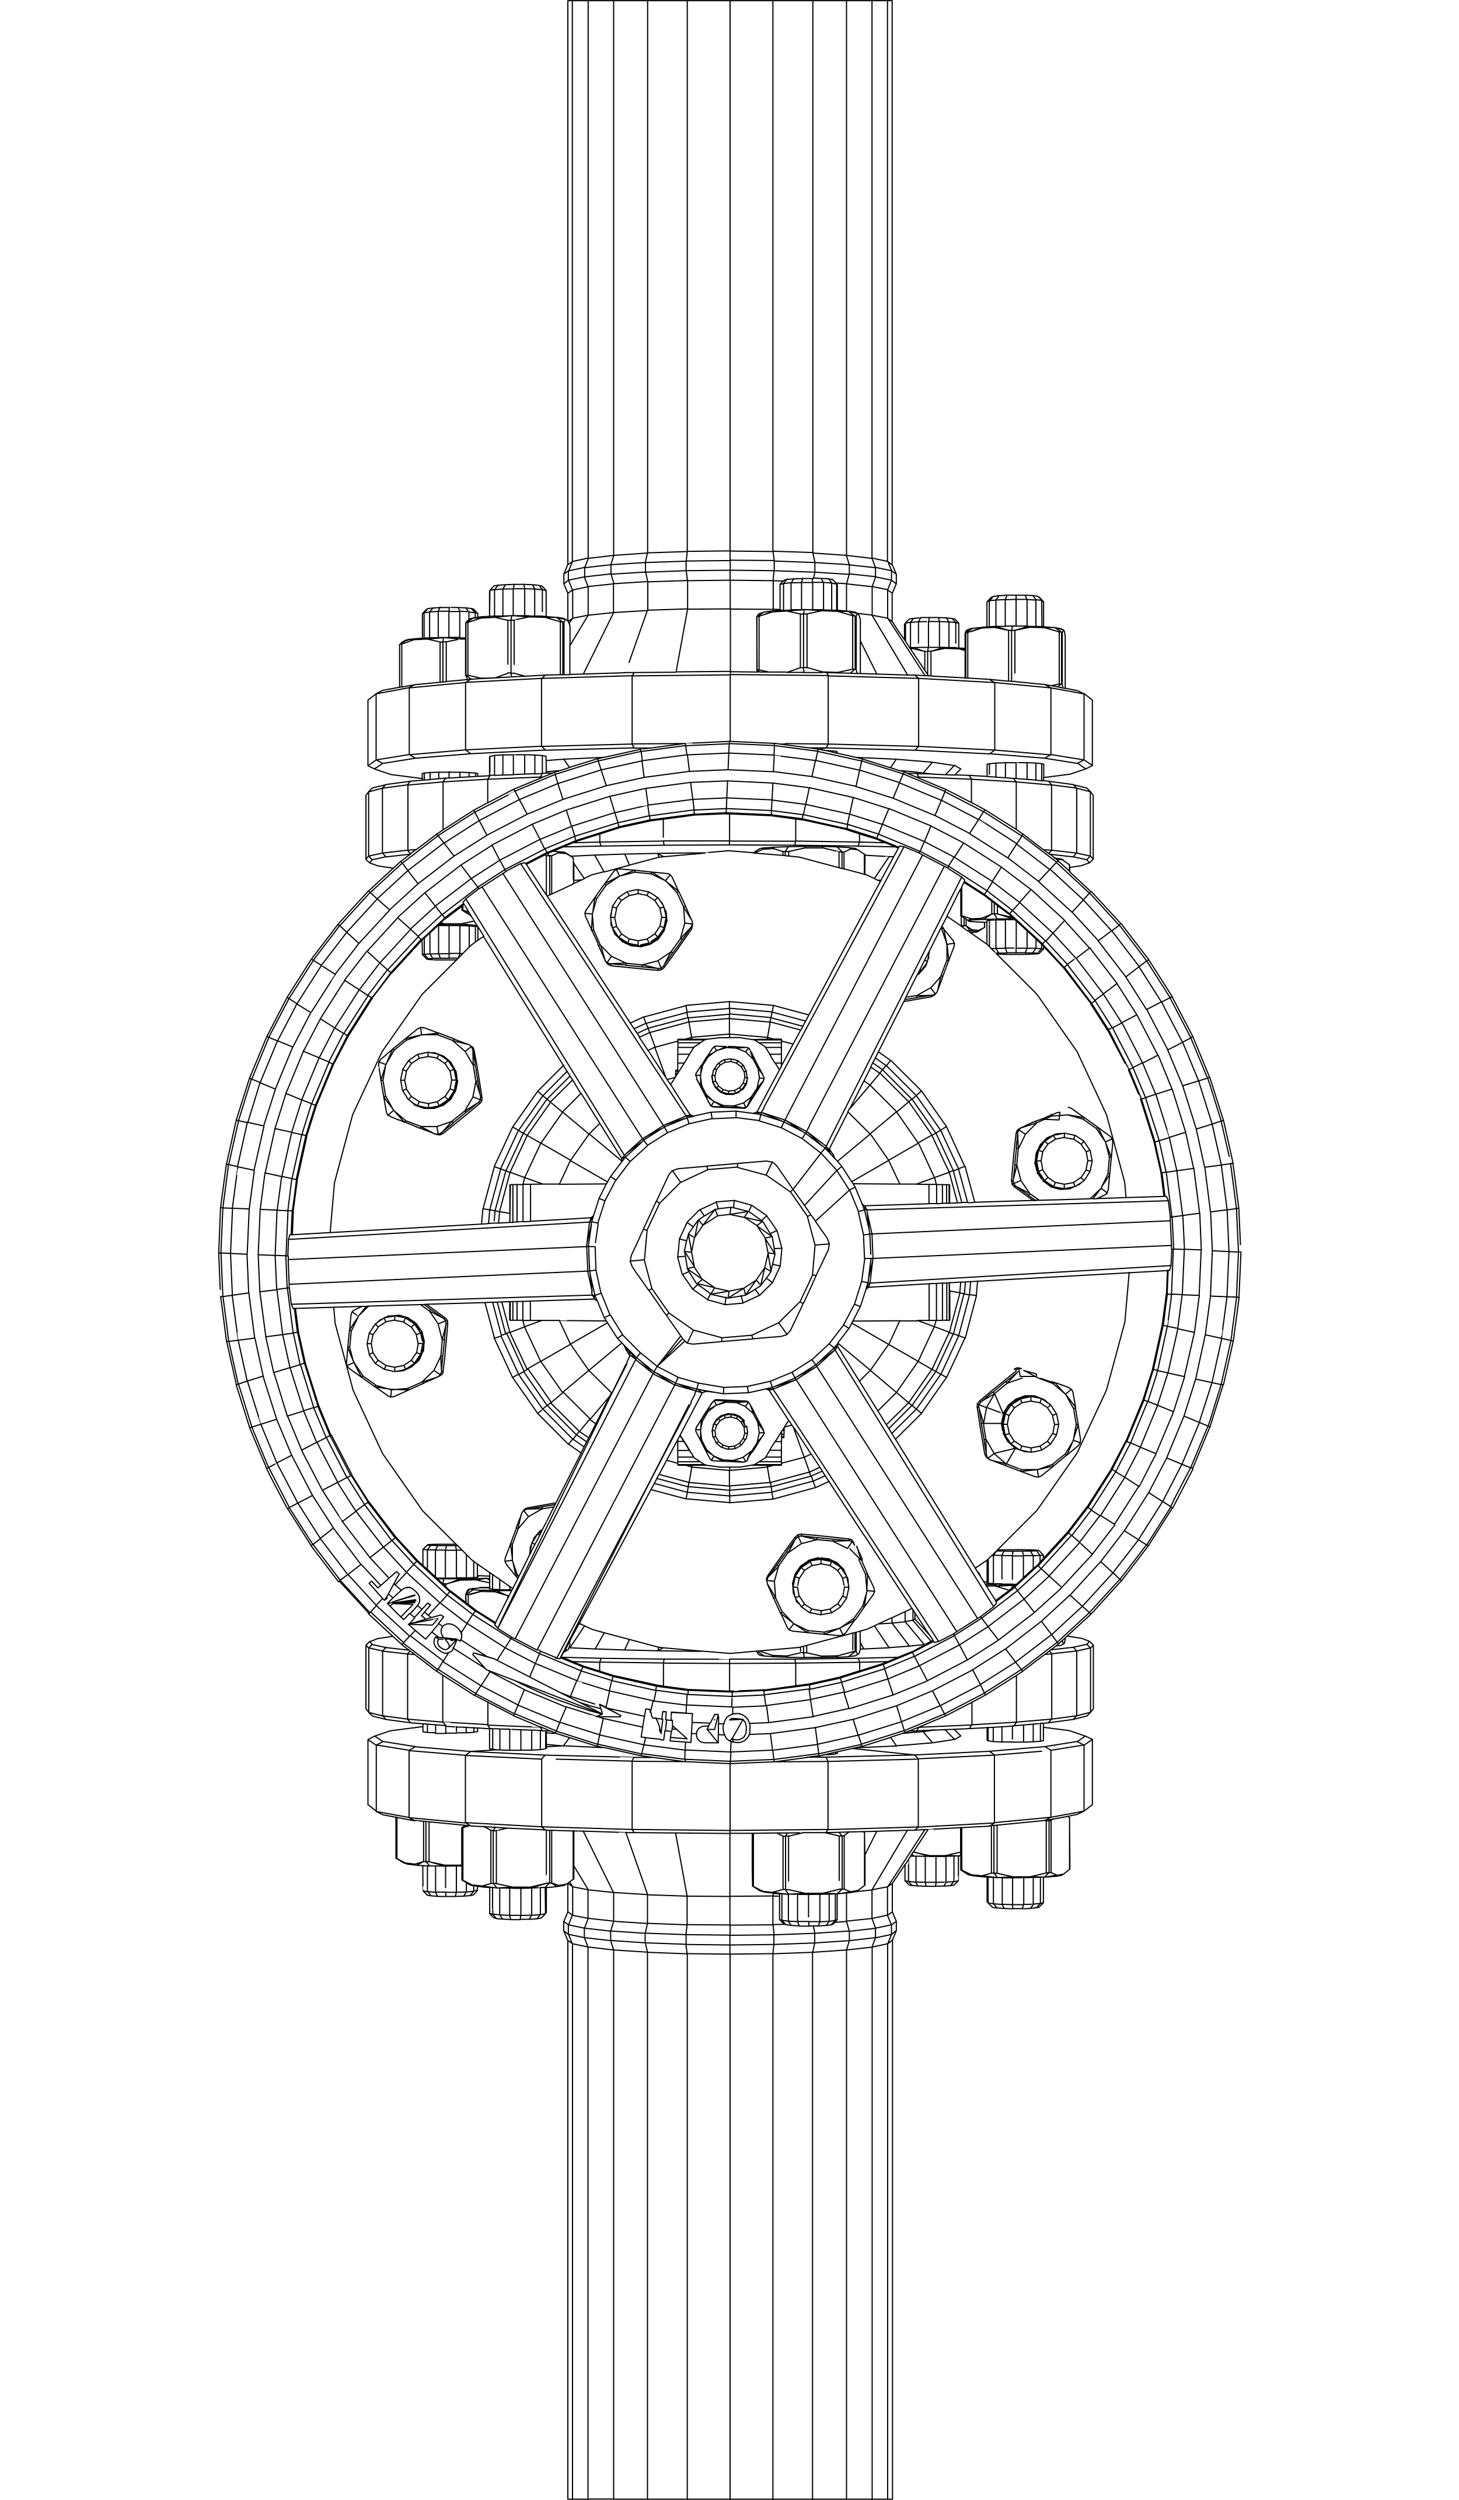 <?xml version="1.0" encoding="UTF-8"?>
<svg id="Layer_1" xmlns="http://www.w3.org/2000/svg" version="1.1" viewBox="0 0 875.9 1499.8">
  <!-- Generator: Adobe Illustrator 29.6.1, SVG Export Plug-In . SVG Version: 2.1.1 Build 9)  -->
  <defs>
    <style>
      .st0 {
        fill: none;
        stroke: #000;
        stroke-linecap: round;
        stroke-linejoin: round;
        stroke-width: .7px;
      }
    </style>
  </defs>
  <path class="st0" d="M523.5.4v334.4l9.3,2V.4c0,0-9.3,0-9.3,0h-170.4v334.4c0,0-9.5,2.1-9.5,2.1V.4h9.5M438.3.4v330.2s25.7.3,25.7.3V.4M412.6.4v330.4s25.7-.3,25.7-.3v5.6l26.5.2-.7-5.6,23.9.8V.4M388.8.4v331.3c0,0,23.8-.8,23.8-.8l-.6,5.7,26.4-.3v5.8l26.4.3v-5.8c0,0,24.5.9,24.5.9l-1.3-5.7,20.2,1.4V.4M470.3,348.4l-2,2.2v15.1c-.1,0-4.2-.2-4.2-.2l.2,1-5.5.7-2.5.8-1.1.6-.6,1.2-.2.3v12.3c0,0,0,.4,0,.4v19.3s.3,1.1.3,1.1l-16.2-.2v-37.7s-25.7.2-25.7.2v-17.2l-23.9.8-1.3-5.9-20.8,1.3v-5.7l-15.8,1.8,2.2-5.6,15.3-1.8-1.8,5.6,20.8-1.3v5.8l24.5-.9.7,6,25.7-.3v17.3l25.8.2v-17.2s6.2.2,6.2.2l.6-.6,1.7-.4,4-.3,5.1-.2h5.8s.8,0,.8,0l.8-3.8,20.7,1.3v-5.7l15.7,1.7-2.1-5.6-15.4-1.8,1.8,5.6-20.7-1.3v5.8l-24.5-.9-.6,6-25.8-.3v-6l-26.4.3v-5.7l-24.5.8,1.3-5.7-20.3,1.4V.4M532.8,336.7h0s.1.2.1.2l2.7,2V.4h-2.9M343.8.4h-2.9v338.4s2.8-1.9,2.8-1.9l-2.3,5.6,9.6-2.1v5.7c0,0,15.8-1.8,15.8-1.8l1.8,5.9,20.3-1.3v17.2l23.9-.8-6.9,37.8,32.6-.3v1.9l58.8.6-1.1-1.9h-2.8s.1-.4.1-.4l-9-2.5v-32.2l8.9-1.9-9.9-.7h-2.3s0-16.4,0-16.4l.7-2.5M525.6,340.4h0s9.6,2,9.6,2l-.2-.6-2-4.9M535.2,342.4h0c0,0,2.9,2.1,2.9,2.1l-2.4-5.6M405.6,403.3l-25,.2h-5.1c0,.1,13.1-37.2,13.1-37.2l-20.3,1.2v-17.2l-15.3,1.6-2.2-5.8-9.6,2v-5.6l-2.7,1.9,2.3-5.6M338.6,344.4h-.1v5.9l2.8-2.2,2.4,5.9,9.4-2v17.1c0,0,15.3-1.6,15.3-1.6l-18.2,36.9,25.3-.8M488.4,346.8l4.6.2,4.3.3,2.4.3,2.2,2.2,6.3.4,1.7-5.9,15.7,1.7v-5.7M525.6,346.1h0c0,0,9.6,2,9.6,2v-5.6M535.2,348.1h0c0,0,2.9,2.2,2.9,2.2v-5.7M476.6,347.1l-1.6,2.6,6.1-.2h6.8s-.3-2.5-.3-2.5M483.4,365.8h4.5v-16.4h6.4c0,.1-1.3-2.4-1.3-2.4M487.9,365.8h5.2s1.3,0,1.3,0v-16.4s5,.4,5,.4l-2-2.6M481,365.8h-6.1c0,0,0-16.2,0-16.2l-4.6.5,2.3-2.7M494.3,365.9l5,.2v-16.2l3,.5-.4-.5M468.3,350.6l2.1-.4v16h2.6c0-.1,2-.2,2-.2M303.4,350.8l-1.5,2.6-5,.4,2.2-2.7,4.3-.3,5.3-.2h5.8c0,0,5.2.2,5.2.2l3.8.4,2.2,2.6-4.6-.4-1.4-2.6M499.3,366.1h3c0,0,0-15.7,0-15.7l.4.5v15.2s5.5.5,5.5.5v-16.3l15.4,1.7,2.1-5.9M308.7,350.6l-.5,2.6h6.8l-.5-2.5M308.1,353.2v16.2h-.8c0,0,0,0,0,0h-.6c0,0-4.8.2-4.8.2v-16.2s6.3-.1,6.3-.1M315,369.4h2.5c0,0,.2.7.2.7l-9.5-.7h6.8v-16.2s6,.2,6,.2v16.2c0,0-3.6,0-3.6,0M535.2,348.1l-2.2,5.5v.2c-.1,0-9.4-1.9-9.4-1.9v17.1c0,0-8.9-1-8.9-1l-1.2-.7-3.5-.6h-.2c0,0-.2,0-.2,0h-1.2M532.9,353.9h0c0,.1,2.8,2,2.8,2l2.4-5.7M301.9,369.6h-4.2c0,0-.8,0-.8,0v-15.9c0,0-2.7.4-2.7.4l2.4-2.6,2.4-.4M321.1,369.6h4.5c0,.1,0-15.8,0-15.8l2.3.5-2.5-2.7-2-.4M294.2,354.1v.2c-.1,0-.3.4-.3.4v15.1l.2-15.5M327.9,354.4v15.5l5.8.5h.4s0,0,0,0h.4c0,0,3.9.6,3.9.6l1.2.7,1.3.7v.3c.1,0,.8,1.3.8,1.3l.5,1.5v11.8c0,0,10.9-18.2,10.9-18.2l-9.3,1.8v-16.9c0,0-2.9,1.9-2.9,1.9l-1.8-4.2-.5-1.3M599.7,357.5l-1.9,2.5-3.7.4,2.2-2.6,3.4-.4,4.8-.3h5.6c0,0,5.5,0,5.5,0l4.5.2,2.9.4,1.3,1.2,1.1,1.3-3.5-.4-1.8-2.6M610,357.1v2.5h6.5c0,0-1-2.4-1-2.4M604.5,357.2l-1,2.6,6.5-.2v16c0,0-2.3,0-2.3,0h-4.2c0,0,0-15.9,0-15.9l-5.6.3v15.8h5.7M610.1,375.6h6.5c0,0,0-15.9,0-15.9l5.3.3v15.9c0,0-4.4-.1-4.4-.1h-.9M596.4,357.9l-1.3.5-2.4,2.5,1.3-.4h.1M622,375.9h3.5c0,0-.1-15.4-.1-15.4l1.1.5-2.6-2.7-.9-.4M259.9,364.8l-1.9,2.4-3.4.4,2.3-2.5,3-.3,4.4-.3h5.4c0-.1,5.4,0,5.4,0l4.7.2,3.2.4,2.2,2.5-3.8-.4-1.7-2.5M493,365.8l.2.6,9.6.4-.6-.7h.4M470.4,366.1h-2.1c0,0,0-.5,0-.5M464.2,366.4h.4l3.6-.2M464.6,366.4h-.1c0,.1,0,.1,0,.1l-.6.6,8.6-.5.5-.6M482.9,365.8v.2c-.1,0-.5,2.4-.5,2.4h-1.8c0,0-8.1-1.8-8.1-1.8l10-.8M275.2,364.5l.8,2.4h-6.4c0,0,.1-2.5.1-2.5M502.9,366.8l9,2.6,1.4.2-4.1-2.8h-6.3M256.9,365.1l-1,.6-2.1,2.3.8-.4v15.2s2.6-.1,2.6-.1h.7v-15.6l5.2-.3v15.7s3,0,3,0h3.4v-15.8s-6.4,0-6.4,0l1.1-2.4M283.1,365.1l1.2.3,2.4,2.6-1.4-.4v3h-1.1c0,.1-.2.2-.2.2h0l-.6.2h-.1c0,0,0,0,0,0l-1.2.3-.6.4v-4.7c.1,0-5.5-.3-5.5-.3v15.7c0,0-6.4,0-6.4,0M511.9,369.4v32.1h1.5c0,0,0-31.9,0-31.9h.7l.6-1.5-4.8-1.2M484.4,368.4h-2v32l2,.2M458.7,367.1l-4.2,2.9,1.2-.2h.2c0,0,.2-.2.2-.2l.9-.3h.2c0,0,.1-.1.1-.1h.1c0,0,.1-.1.1-.1h.1s6.8-2.6,6.8-2.6M457.6,369.1l6.2-2M454.5,369.7l1.2-1,.6-.8M325.6,369.8h1c0,0,1.2.1,1.2.1M296.9,369.6l-3,.2-4.3.2-2.8.3v-2.3M455.7,369.8v.3c0,0,0,31.8,0,31.8h-1.2l-.2-31.9h.2M306.7,369.4l-9.5.9.5-.7M307.3,369.4l-.6,2.7h1.9c0-.1,9-2,9-2l9.7.3-.7-.7M333.7,370.4h-6.3c0,.1,9,2.6,9,2.6l1.5.2-3.8-2.8M568.1,370.6l1.5,2.5,4.1.4-2.1-2.4-3.5-.4-4.7-.2h-10.7c0,.1-4.1.5-4.1.5l-2.5.3-.9.8-.5.5-.5.5-.3.3-.4.4,3-.4h0l2-2.4M285.4,370.6l1.5-.2M284.3,370.8h4.4l.9-.6M284.1,370.8l-4.2,2.8,1.1-.2,7.8-2.6,8.5-.4,7.7,1.8h1.8v31.7h1.9c0,.1,0-31.8,0-31.8M514.6,368.1c.7,0,1.4,1.3,1.9,3.7v12.7s9.9,19.9,9.9,19.9l18.5.6-21.4-35.9,9.4,1.8v-16.9M532.9,370.9h0c0,0,.1.2.1.2l2.6,1.7v-16.9M343.8,370.9l-.2.2-2.6,1.7M336.4,373v31.8c0,0,.9,0,.9,0h.6c0,0,0-31.6,0-31.6h.7l.9-1.5-5-1.2M283.3,371.1l-1.8.8h-.1c0,0,0,.1,0,.1h-.1c0,0-.6.4-.6.4l-1,1.2h.2M340.9,372.4v-16.5M563.4,370.5l.6,2.4h-6.5s.4-2.4.4-2.4M564,388.4h2.8s2.9.1,2.9.1v-15.4c0,0-5.7-.2-5.7-.2v15.5s-6.6,0-6.6,0v-15.5c.1,0-5.9.1-5.9.1l1.2-2.4M551.5,388.5h-3.5c0,0,6.7,2.2,6.7,2.2h.5c0,.1,1.7.2,1.7.2l.4-2.5h-5.9c0,.1,0-15.4,0-15.4l-4.8.4M569.7,388.5h4.1c0,.1,0-15,0-15l1.8.4-2.4-2.5-1.5-.3M341.6,374.1l2-3M625.5,375.9h1c0,0,0-15,0-15M592.7,360.9l-.2.4v14.8l-2.9.2-.6.5,8.5-.4.3-.6-3.9.2v-15.5M594,376.1h-1.5M633.4,376.6l4.8,1.3-1.2-.7-3.6-.6h-.1l-6.8-.6.6.6-9.1-.3-.5-.6-7.5,2.3h-.2c0,0-.1.1-.1.1h-.4c0,0-1.9.2-1.9.2l.4-2.7M627.1,376.6l8.8,2.5,1.4.2-4-2.8h-6.1M581.1,377.7l-.9,1.2-.6.6.4-1.1,1.1-.7,2.7-.8-.6.5-3.5,2.3,1.2-.2.4-.2.6-.2h.1c0,0,.1,0,.1,0h.1c0,0,.1-.1.1-.1h.1c0,0,.2-.1.2-.1h.2s6.7-2.5,6.7-2.5l-5.8.6M635.9,379.1v31.3c0,0,1.4,0,1.4,0v-31.1h.6c0,0,.6-1.3.6-1.3h-.1c0-.1,0-.1,0-.1M610,378l8-1.6M597.5,376.5l7.6,1.6-7-2.2M605.1,378.1h.4c0,0,1.8.2,1.8.2v30.5c.1,0-1.8-.2-1.8-.2v-30.4M583,378.9l6.1-2M579.6,379.5l-.2.3h.4v27s-.4,0-.4,0v-16.5h0c0,0-3.1-.9-3.1-.9l-.5-.6h-.1c0,0-1.8-.1-1.8-.1M267,382.6l9.5.7-.4-.6h3.5c0,0,0-9,0-9M263.3,382.6h-5.3M254.6,382.9h-1c0,0,0-12.4,0-12.4v-2.3h.2M253.6,382.9l-4.1.3-4.7.5h3.9s.8-.5.8-.5M257.2,382.8l-.5.6,9.5-.8-.3,2.6h-1.7s-7.6-1.8-7.6-1.8h0M279.6,382.7v.7h-3.1c0-.1-8.6,1.7-8.6,1.7h-2v24.1l2-.2v-23.8M535.6,372.8l3.7,5.8,3.7,5.2v-9.2c0,0,.6-.8.6-.8v10.9l-.6-.9M244.2,383.9l-4.1,2.8h0l.8-1,.6-.5h.3c0-.1.1-.2.1-.2h.1c0,0,.1,0,.1,0l.3-.3,1.4-.4h.2c0,0,.4-.2.4-.2h.6M239.9,386.6v25.8-25.8c0,0,1.2-.2,1.2-.2l7.5-2.6,8-.4M243.6,384.1l-1.7.8M546.6,373.4v15.2h-.5l-2.5-3.9M546.1,388.6l.4.6h1.1c0,0,.4-.7.4-.7h-1.5M579.4,379.8v9.2l-3.8-.2v-14.8M576.2,389.3l-9-.3-.4-.6-7.3,2.2h-.2c0,0-.2.1-.2.1h-.2c0,0-.2,0-.2,0h-1.8v14l-1.7-2.6v-11.4M579.4,388.9v.9s-3.7-1.1-3.7-1.1M579.4,389.9h0c0,0,0,.2,0,.2M559.5,390.6l7.7-1.6M554.8,390.7l-7.1-1.6M480.5,400.6l-8,2.8h10.2c0,0-.4-2.9-.4-2.9l-1.8.2v-32.2M493.4,403.1l9.5.3-.2.3,7.7.2,3-2.5.6.2v-32.1M454.5,403.1h1.7s-1.7-1.2-1.7-1.2h-.2M555.2,402.2l-8.7-13M455.7,401.9l6,1.3h-5.5M461.7,403.2h10.1c0,0,.6.1.6.1M502.9,403.4l9-1.9M493.2,403.5h-10.5M496,403.5l6.6.2M308.6,403.9l6.7,1.8-8.2.4-.4-2.4h-1.8c0,.1,0-31.7,0-31.7M510.4,403.9l4.3.2-.8-2.4M514.7,404.1h1.6c0,0,.2-.2.2-.2v-19.3M516.3,404.1l10.1.3M350.2,404.4l-8.1.2v-17.3M337.8,404.8h0,0M337.9,404.8h.7v-31.6M338.6,404.8h3.5M544.9,405h4.4c0,0,6.1.4,6.1.4l-22.4-34.4M336.3,404.8l-8.9.2-12,.7M280.9,373.4v31.8c0,0-1.2,0-1.2,0v-31.5M281,405.1l7.8,1.8.2.2-6.1.4-3-2.3h-.3c0,0-.1.2-.1.2v-10.1c0,0,0-11.9,0-11.9M327.4,405.1l-2.2,1.9,54.3-1.6v40.9c0,0,30.7-.2,30.7-.2h1.2c0-.1,26.5-1.3,26.5-1.3h.5v-39.9c0,0-58.9.6-58.9.6l1.2-1.9M555.4,405.4h1.9c0,.1-.3-.6-.3-.6M557.3,405.5h1.6c0,0,0-14.7,0-14.7M307.2,406.1l-9.9.6,7.7-2.8M558.9,405.6l20.5,1.1M579.8,406.8h1.2c0,0,0-27.2,0-27.2M438.4,444.8l26.5,1.2h1.2c0,.1,31.1.4,31.1.4v-40.9c0,0,54.2,1.5,54.2,1.5l-2.1-1.8M289.1,407.1l8.2-.4-8.4.2M581,406.8l13.1.8,11.4,1.1M279.6,405.4l.3.4.2.5.5,1.3h1.9c0-.1.5-.2.5-.2M280.6,407.7l-12.8,1.2M607.5,408.8h1.8c0,.1,0-30.6,0-30.6M265.9,409.1l-1.7.2v-24.2M282.5,407.6l-3,1.8,45.6-2.4v40.8s54.4-1.4,54.4-1.4l1.1,2.4h10.1c0,0,19.4-2.6,19.4-2.6M466.1,446.1l19.4,2.6h10.4c0,0,1.4-2.3,1.4-2.3l54.2,1.4v-40.8c0,0,45.6,2.5,45.6,2.5l-3-1.8M609.2,408.9l18.1,1.8,3.9.7,3.8.7,2.2-1.8.5.2v-31.2M241.2,386.4v25.8c0,0,8-1.4,8-1.4h0l15-1.5M631.2,411.4l4.5-1M241.2,412.1l-1.3.2-10.2,1.9-4.1,2.1,19.9-3.7,3.5-1.9M485.5,448.6l5.7.8.9.2,3.8-.9,53.4,1.4,2.2-2.3,45.7,2.2v-40.5s33.7,3.2,33.7,3.2l-3.5-1.9M279.5,409.4v40.5l-33.8,2.9v-40.1s33.8-3.2,33.8-3.2M635,412.1l3.1.6v-.2c.1,0-.4-1.9-.4-1.9M638.4,378l.6.7.5,2.9v31.4c-.1,0-1.4-.2-1.4-.2M639.4,412.9l7.6,1.5,3.8,1.9-19.9-3.6v40.2c0,0-33.7-2.9-33.7-2.9l-3.1,2.3-44.8-2.2M437.9,444.8v1.4c-.1,0-26.3,1.2-26.3,1.2l-.2-1.4M464.9,445.9v1.4l-27.1-1.2-.3,5.7-25.1,1.1-.8-5.6-26.9,3.6v-1.4c-.1,0,6.1-.8,6.1-.8M325.2,447.7l2.2,2.3-44.8,2.2-3.1-2.3,45.7-2.2M380.6,448.7l-53.2,1.4M492.1,449.6l2.5.6h.2s4.5.3,4.5.3l2.4.2h.5c0,.1.1,1.2.1,1.2l-3-.7v-.8M491.2,449.4l-.4,1.3-25.9-3.4-.2,5.7-27.2-1.2-.4,10-23.2,1-1.2-9.8v-.2c-.1,0-27.1,3.6-27.1,3.6l-.7-5.6-25.6,5.7-.4-1.3,3.4-.8h.2s9.7-2.1,9.7-2.1h.2s.2-.1.2-.1l12.1-2.7M499.4,451.1l-4.5-1M502.4,451.8h.2c0,0,0-.7,0-.7l-.4-.4M296.9,453.2v11.9h-2.8c0,.1,0-11.3,0-11.3l2.8-.6,4.9-.3h6.3c0-.1,6.8-.1,6.8-.1l6.1.2,4.6.3,2.2.4v2.6c0,0,10.4-.8,10.4-.8l23.8-1.1h.2M437,461.8l27.3,1.2.5-9.8h-.1c0-.1,25,3.1,25,3.1l1.2-5.5,26.5,5.8.3-1.3-3.8-.9-11.2-2.5M282.6,452.2l-33.2,2.7-3.7-2.2-19.9,3.2v-39.6s-4.9,3.7-4.9,3.7v39.4c.1,0,4.9-3.5,4.9-3.5l4.1,2.1,19.5-3.1M594,452.2l33.2,2.7,3.7-2.2,19.9,3.2v-39.8c0,0,5,3.9,5,3.9v39.2l-5-3.3-4.1,2.1-19.5-3.1M513.8,454.4l24.3,1.1,21.7,1.8,13.1,2-5.3,5.5-6.8-.3-6.6-.7-5.9-.8-7.5-.6h-.6s-5.7-1.8-5.7-1.8l-17-5.3M573,459.2l3.8,2.1-3.6,3.6,8.7.3,10.7.6v-7.3l1.5-.3,3.9-.4,5.7-.2h6.5c0-.1,6.5,0,6.5,0l5.4.2,3.5.4,1,.3v8l15.7-2,9.6-3.2-4.9-3.3M358.7,455.2l-16.8,5.2-3.5-5M341.9,460.5h0s-5.9,1.9-5.9,1.9h-1s-.2.4-.2.4h.1s1-.4,1-.4M534.6,460.6l3.5-5.1M220.9,459.4l.6.3,3.3,1.6,5-3.3M655.8,459.3l-4.1,2.1M413.7,462.8l-27,3.6-1.3-9.9-24.5,5.4-1.8-5.4-25.8,8.1-.4-1.3h.1s1.8-.6,1.8-.6M464.3,462.9l23.1,3,2.2-9.7,26.5,5.9,1.2-5.6,25,7.8.6-1.2-1.9-.6v-.2M540.3,462.4l.7.2M335,462.4l-7.1.6v-6.7M224.9,461.4l9.9,3.3,18.7,2.4v-3c0,0,1.1-.3,1.1-.3l3.4-.3,5.2-.2h6.3c0,0,6.5,0,6.5,0l5.5.2,3.9.3,1.4.3v1.7l7.1-.4v-11.2l.2-.2M332.9,463.4h0s-.2.1-.2.1h0s-.2,0-.2,0h-.1c0,0-.2.1-.2.1h-.2c0,.1-.2.2-.2.2h-3.7c0,0,0-.9,0-.9M542.9,463.2l1.7.7,5.8.2,4.2.2-.4-.5,5.6-6.5M327.9,463.9h-2.3c0,0,0-10.6,0-10.6M331.6,463.9l-5.6,2.3h-1.6c0,0,1.2-2.1,1.2-2.1l-4.5.2v-11.2M321.1,464.2l-6.1.2v-11.6M554.6,464.2l6.2.2M315,464.4l-6.8.3v-11.9M567.6,464.8l5.5.2M308.2,464.8l-6.3.2v-12M301.9,465l-4.9.2M326.1,466.1l-1.1.5-.4.2h-.1c0,0,0-.6,0-.6l-31.7,1.3,1.4-2.2h-.2M286.9,465.8h-1.4c0,.1,0-2.1,0-2.1M285.4,465.9l-3.8.2v-2.7M592.5,465.9h1.5c0,.1,0-7.6,0-7.6M550.4,464l1.2,2.2h-1.5c0,0-5.6-2.3-5.6-2.3M597.9,457.9v8.3l-3.8-.2M281.6,466.1l-5.5.3v-3.2M597.9,466.3l5.7.3v-8.9M581.9,465.3l1.4,2.2-31.7-1.3v.6c0,0-1.5-.6-1.5-.6M276.1,466.4l-6.5.4v-3.8M603.5,466.6l4.9.4h1.6s0-9.4,0-9.4M269.7,466.8h-2.1c0,0-4.2.4-4.2.4v-4.1M610.1,467.1l6.5.5v-9.9M263.4,467.2l-5.2.5v-4.4M258.1,467.8l-3.4.2v-4.3M616.6,467.6l5.3.4v-10.1M254.7,468h-1.1c0,.1,0-1,0-1M621.9,468.1l3.5.3v-10"/>
  <path class="st0" d="M625.4,468.4h1.1c0,0,0-1.8,0-1.8M626.5,468.4l3,.3,14.8,2,2,2.1-14.9-1.9-1.9-2.2M253.6,468.1l-7.1.6-14.9,2-2.1,2.2,15-2,1.9-2.2M324.4,466.9l-16,6.6-7.5,3.9h0c0,0-8,4.2-8,4.2h-.1v-14.1c0,0-27,1.6-27,1.6l1.8-2.2M551.5,466.8l16.3,6.8,15.4,7.9v-14l26.9,1.6-1.8-2.1M340,486l3.1,9.8-18.9,7.8-4.7-9.1,20.5-8.5,26-8.2,21.6-4.8,27-3.6,22.2-.9,27.2,1.3,22,2.8,26.5,5.9,21.1,6.7-3.9,9.4-19.4-6.1-26.6-5.9,2.2-10M487.4,465.9l26.5,5.9,2.2-9.8,23.9,7.5,2.2-5.2,25.1,10.5.5-1.3M386.7,466.4l-22.7,5-3.1-9.5-26,8.2-1.6-5.5-24.2,10.1-.7-1.2M583.3,481.5l8,4.3,18.8,11.8v-28.5c0,0,21.2,1.9,21.2,1.9v39.1s-4.9-.3-4.9-.3l-12.4-9.5-4-2.7M292.8,481.6h0s-8.2,4.4-8.2,4.4l-4.6,2.9h0c0,0-13.9,8.9-13.9,8.9h0c0,0-3.7,2.5-3.7,2.5l-.7.5-11.7,8.9-5.1.4v-39.1l21.1-1.9v28.7M249.7,509.7h0c0,0-3.3,2.5-3.3,2.5l-1.8-2.1-15,1.7v-38.9l-8.4,2.2,2.2-2.3,8.2-2M626.5,509.8l3.1,2.3,1.8-2,15,1.7v-38.9c0,0,8.3,2.1,8.3,2.1l-2.3-2.2-8.1-2M414.6,469.4l1.3,10.2,20.4-.9.5-10.2M513.9,471.9l22.3,7,3.8-9.2,25.2,10.5,2.1-5.2,23.2,12,.8-1.1M364,471.4l-26,8.2-3.1-9.5-23.1,9.6-2.5-4.8h-.2c0-.1-24,12.4-24,12.4l-.6-1.3M464,469.8l-.5,10.1-27.2-1.2-.2,6.4-19.4.9-.7-6.4-26.9,3.4-1.4-10M483.7,482.5l-1.4,6.3-19.2-2.5v2.6c-.1,0-.2.5-.2.5l-24.8-1.1h-2.1v-3.2c0,0,27.1,1.2,27.1,1.2l.4-6.3h0c0,0,20.2,2.6,20.2,2.6M389.1,483h-.1c0,.1-19.9,4.6-19.9,4.6l-3-9.8M388.9,483.1l.9,6.4,26.8-3.6.3,2.6,19-.9,26.9,1.2,18.8,2.4.6-2.5,26.5,5.9,1.4-6.2,2.2-10M338,479.6l-21.5,8.9-4.7-8.8-24.1,12.6-2.6-5-2.2,1.3-19.9,12.7-.9-1M436,488.2l-18.9.8v-.6s-26.8,3.5-26.8,3.5l-.4-2.5-18.9,4.2-1.9-6.1-25.9,8.2,1.9,6,25.8-8.1.7,2.4,18.6-4.1v.6c.1,0,8.1-1,8.1-1l18.7-2.5M536.2,478.9l25.1,10.4,3.9-9.2,22.3,11.6,3-4.8,22.9,14.6.6-1.2M463,489.4l14.8,2,4,.5v-.6s26.6,5.9,26.6,5.9l.6-2.6,18.4,5.8,2.4-5.9,25.2,10.4,3.9-9.4-25.2-10.4M319.5,494.5l-24,12.4-.2.2.2.2,4.5,8.8,24.1-12.5,2.9,5.7,17.9-7.5.8,2.5,25.8-8.2.2.5,18.5-4M558.8,495.5l19.7,10.2-5.5,8.6-18.1-9.4-2.5,5.9-25.1-10.4-.9,2.4-18.1-5.7-.3.5-26.3-5.8M561.4,489.3l20.7,10.7,5.5-8.4h.4c0,.1,22.5,14.6,22.5,14.6l3.1-4.8,20.8,15.9.9-.9-.9-.8-1.2-.9-2.8-2.2-.6-.4M508,497.7l8,2.6,10.1,3.1.2-.5,13.2,5.4.4-.7,2.8.4,9.1,3.7.5-1,17.1,9,3.4-5.5,22.9,14.6,5.5-8.6-22.9-14.6M371.9,496.6l-11.9,3.8-13.8,4.3-.3-.4-17.5,7.2-1.2-2.2-24.1,12.4-3-5.6-17.2,11-6.2-8.1,18.7-11.9M316.5,488.5l-24.2,12.6-4.6-8.8-21.1,13.5-3.6-4.4-21.5,16.5-.8-1.1,5.4-4.2.3-.2h0M477.7,491.4v13.3c0,0-39.7-.1-39.7-.1v-16.2M516,500.3v4.9c0,0-38.4-.6-38.4-.6l-.4,2.5-39.3-.2v-2.4h-39.7c0,.1,0-12.9,0-12.9M438,506.9l-39.3.2-.4-2.5-38.2.6v-4.8M398.7,507.1l-37.8.5-.9-2.4-15.6.4,1.8-.8M477.3,507.1l37.9.5.8-2.4,15.3.4-5.1-2.2M465,508.4l-.8.7-6.2.4,1-.8,6-.4,8.4-.3,9.9-.2h10.2c0,0,9.1.3,9.1.3l7.1.4.9.8,4.1.5-1.2-.8-3.8-.4M360.9,507.6l-22.8.5,6.2-2.6M515.1,507.6l22.5.5-6.3-2.6M539.6,508.3v.2c-.1,0-.3.3-.3.3l-1.7-.7M493.6,507.9l.4.8h-10.6c0,0,0-.8,0-.8M539.3,508.8h0s-.3.6-.3.6l-.4.8-2.1,3.8h-2.6c0-.1-14.6-.9-14.6-.9v-.4s-.4-.2-.4-.2l-4-2.7M338.1,508.1l-6.1,2.6,2.4.2,3.8.3h.5c0,0,.4.3.4.3h.2s3.1,2,3.1,2h0s.3.2.3.2h0s14.6-.7,14.6-.7l17.8-.6,19.8-.4,21.2-.3h7.1c0-.1,14.2-1.3,14.2-1.3l15,1.2,1.8-1.2,2-1.3,2.8-.5M464.2,509.1l5.8,1.8h1.5c0,0,1.9,0,1.9,0l9.9-2.2M458,509.5l-5.1,2.3,17,1.4h1.5c0,.1,0-2.3,0-2.3l1.9-2.9M502.7,508.2l2.9,2.9h-1.8c0-.1-9.8-2.4-9.8-2.4M473.5,510.9v2.7l6.2.6.8.2,23.2,6.2,1.8.5v-9.9c0,0,1.2,0,1.2,0l4-1.8M334.4,510.9l1,.8,4.4.4-.6-.5M453,511.8h-.5M332,510.7l-3.4,1.4-.3-.6-12.7,6.6-.7-.5-2.5.6-8.8,4.6-.6-1-15.8,10.2-.4.2-3.9-5.1-21.6,16.5-6.2-8,21.6-16.6M423.2,511.8l-6.3.6-.8-.4.2.5h.6M601.4,520.4l17.6,13.3-6.9,7.7-16.2-12.4-3.4,5.4-22.6-14.5h-.4c0,0-.6.8-.6.8l-1.9-.9-13.2-6.9-2-1.1M328.6,512.1l1.2,1.3h-1.8c0-.1-1.2-.4-1.2-.4l1.7-.9M470,513.2v-2.4M331.2,513.4v23c0,0-1.2.5-1.2.5v-23.5c-.1,0,1.2,0,1.2,0l4.2-1.8M342.3,513.5l-2.5-1.5M471.5,513.4l2,.2M246.1,512.5l-14.3,1.6-2.2-2.3-8.3,1.8v-38.5c0,0-1.6,2-1.6,2v38.3l1.6-1.8,2.2,2.2,8.3-1.8M292.3,501.1l-.4.3-19.3,12.2-6.1-7.9-21.6,16.6-3.4-4.5-18.9,17.4-.3.2-1.1-.8,14.9-13.7-9.2-1.4-5-1.8-2-1.9-.2-.2M630.2,512.5l14,1.6,2.1-2.3,8.3,1.8v-38.6l1.7,2.1v38.3l-1.7-1.8-2.2,2.2-8.2-1.8M342.7,513.8h0c0,0,0,0,0,0h.2c0,0,.1.2.1.2h.1s.1.1.1.1h.1c0,.1.6.5.6.5h0c0,0,.3.2.3.2v2.7c0,0,6.5,9.5,6.5,9.5l4.5-2.1,7.4-1.9-5.6-10M416.3,512.4l-17.8,1.6-3.6-1.8.7,2.2.8-.2,2.2-.2M536.5,514h0c0,0-2,3.8-2,3.8l-.2.3-5.4,10h-2.2c0-.1-1.8-1-1.8-1l8.9-13.2M582,500.1l23,14.6,5.3-8.3,19.9,15.3,3.9-4.2,1.2,1,18.7,17.3.9-.9-12.7-11.8v-2.5l-.2-1.8-3.8-2.7-1-.8h-.3s-3.3-.4-3.3-.4h-.7M633.7,514.8l.9.8h-.4M638.4,515.9l-3.8-.4M223.5,515.9l-1.6,1.7M652.5,515.9l1.6,1.8,2.2-2.2M315.7,518.1l.3.5,10.9-5.6M395.6,514.3l-17.7,4.7-2.8-6.5M642.3,520.4l6.8-1,5-1.8M503.7,520.5v-9.5M236.1,520.9h0l4.6-4.2M505.5,521l1.2.3v-9.5c.1,0,0-.7,0-.7M371.7,521.3l9.4.8-8.7,3.4h-.1c0,0-.4.1-.4.1h0c0,0-.1-.4-.1-.4l-1.8-3.6,1.7-.3M635.1,516.4l6.9,6.2v-4M642.3,522.9l-.3-.3M362.9,523.1l14.9-4M381.1,522.1l.2,1.2,9.6,1,.4-1.1-10.2-1.1M255.1,535.6l-15.9,14.4-.4.6,7.6,6.8,15-13.7,4,5.1,21.5-16.5.7.9,1.8-1.1,12.5-8,1.8-1.2M518.9,512.4v12.1s-12.1-3.2-12.1-3.2M518.9,524.6h.3c0,0,.1-11.5.1-11.5M390.9,524.3l8.3,3.9-7.9-5,9.3.9,1.6.5.2.2-2.8,3.5-.4-.2h0M381.2,523.3l-8.9,2.2M369.9,521.6l-1.4,1.1-.4.6-4.9,6.8,8.1-4.2h0l.5-.3M579,528.9l10.3,6.6,1.7,1.1-.4.4-1.1-.7-3.3-2.1-2.8-1.8-4.6-2.9h-.1c0,0,.2-.6.2-.6l.3-.8-1.9-1.9-8.4-5.4M525,527.1l-4.7-2.2-1.2-.3M351,527.1l-1.7.8h0l-4.8.3v-10.7M402.4,524.9l1.1,1.3,3.8,8.4-7.3-5.7-.4-.3h0M526.8,527.9l1.8.9.4-.7M605,514.6l18.5,14.2,6.8-7.2h.2l19.9,18.3,3.7-4.2,17.7,19.3,1.1-.9-17.9-19.4M272.6,513.6l-21.6,16.6-6.1-7.8h-.1l-18.4,16.9-4.2-3.9-18.3,20.1-1-1,18.2-19.9M349.2,527.9l-4.8,2.2v-1.9M344.4,530.2h-.2c0,.1,0-15.5,0-15.5M363.2,530.2l-.2.2.9.7,7.4-5.1M577.4,532.1v17.2s-.6,0-.6,0v-15.7c-.1,0,.6-1.5.6-1.5l.6-1.4.8-1.4M371.3,538.6l1.8,1.6-3.1,4.6-2.4-.8.2-.4.2-.3,3.1-4.7h0c0,0,.2-.2.2-.2h.1c0,0,4.7-3.2,4.7-3.2l.3-.2h.2c0-.1,5.5-1.2,5.5-1.2h.2s.8,0,.8,0l6.4,1.3,3.3,2,.3.2.2.2,1.6,1.1-1.9,1.6-4.6-3,1.1-2.2M407.3,534.5v.3c.1,0-.9.7-.9.7l-6.4-6.7M388.5,537.2l-5.4-1.1v-2.4M331.2,536.4l12.9-6M592.5,534.4l15.3,11.8-1.7,2-15.1-11.6,1.5-2.1M316,518.6l11.6,17.8.4.5v-23.6M383.1,536.2l-5.3,1.1-1.1-2.2M328.1,536.9l.4.7,1.5-.7M363.9,531.1l-5.6,7.9-1.2-.3-1.2,8.5v.2s-.3.9-.3.9h0s-4.5-.3-4.5-.3l.6-1.7,5-7.2.2-.3.2-.2,2.3-3.4,3.6-4.9M277.9,543.1v3s-.6,0-.6,0v-2.4c0,0,.6-.5.6-.5l.7-.7-.3-.3-.3-.8,1.7-2.2,7.9-6.1M373.2,540.2l4.6-3M395,538.6l1.3,1.8,1.1,1.2h-.3c0,0-.8-1.2-.8-1.2M596.9,541.8v6.4c0,0,1.9.1,1.9.1v-5.1s-1.9-1.4-1.9-1.4l-1.5-1.1-4.7-3.7M397.4,541.6l.6,1.3-.9-1.2M398,542.9h0c0,0,.6,1.2.6,1.2v.4c0,0,.2.4.2.4h0c0,0,.8,1.8.8,1.8l.2.2-.6.2-.4-2.1M406.4,535.4l3.1,6.8.8,1.5v.4s1.4-.2,1.4-.2l-4.2-9.1M410.3,544.1h.1c0,0,0,.2,0,.2l4.6,7.3-3.4-7.8M398.6,544.1l-2.4.8-3.1-4.6M251,530.2l-17.1,15.7-7.4-6.6-18.3,20-4.2-3.9-.5.4-1.9,2.6-13,17v.3c-.1,0-.5.4-.5.4l-1.1-.7,16.1-21.1M619,533.7l.4.3,19.8,18.2-7,7.6-4.3,4.8-1.3-1.1-18.7-17.2,4.3-4.8,20,18.4,13.8,15.1,8.1-6.2-14.9-16.4M278.6,542.4v.2c.1,0,2.9,4.6,2.9,4.6l-2.1-.7h-.2c0,0,0-.1,0-.1h-.2c0,0-1-.4-1-.4M437.9,600.9v4.1l-25.4,2.2-.7-4,26.1-2.3,26.3,2.3,21.4,5.7,3.2-5.9.2-.4,9.9-18.4h0c0,0,0-.2,0-.2l.7-1.3,19.2-35.8.2-.4,9.6-17.8M355.9,547.2l2.4-8.2M623.5,528.9l20.1,18.4,6.8-7.4,17,18.6,4.5-3.4.8.8,15.8,20.7,1.1-.9-16.5-21.5M366.7,548.9v.8c-.1,0-.2-.2-.2-.2l.2-.6h0c0-.1,0-.4,0-.4l.3-.9h0c0,0,.7-3.6.7-3.6M279.3,546.6l2.3,1-.2-.3M598.7,548.3h.3c0,0,.2.1.2.1h.1c0,0,8.9,2.9,8.9,2.9h-9.6c0,0-1.8-3.1-1.8-3.1l-1.4.2v-7.8M654,568.6h.2s16.1,21,16.1,21l.2.5-8.1,6.2-15.5-20.3-.8-1.2h-.2c0-.1-5.1,3.8-5.1,3.8l-13.1-14.2-1.8,1.9-19.4-17.9-.5-.3-.4.3-7-5.2M595.4,548.4l-.4.2-5.6,2.3-6.2.4-5.8-1.9M277.3,546l4.8,3h.4s-.9-1.5-.9-1.5M355.6,549.2l-.5,9.1,1.3-.4-.8-8.7v-.9M282.6,549l.2.3-.6-.2M576.7,549.3l.4.3h.1c0,0,0,.1,0,.1h0s0,0,0,0h.1c0,.1,0,.1,0,.1h0c0,0,0,0,0,0h.1c0,0,.1.1.1.1h.2c0,.1.2.2.2.2l.6.4h0c0,0,.2.1.2.1l.8.6h.1c0,0,.9.6.9.6h.2c0,.1-2.9-1.8-2.9-1.8M577.1,549.6v5.7c0,0-.5,0-.5,0l-8.1-5.6,6.6-13.4,1.5-2.8M367.1,547.6l-.5,2.4v-.4M366.6,550v.4c0,0,2.5,0,2.5,0l1.1-5.4M399.3,547l.6,3.4h-2.6c0,0-1.1-5.5-1.1-5.5M599.4,548.5l8.4,1.9-2-2M608.4,550.9v.4c-.1,0,.4,0,.4,0l-.2-.3h-.1c0-.1-.6-.7-.6-.7h0M399.9,546.8l.5,6-.6-.2.2-1.4v-.8c-.1,0-.1,0-.1,0M278.2,542.1l-11.3,8.6-1.5-2.1-13.9,12.8-.4.4-4.7-4.4h0M238.8,550.6l-18.4,20.1,7.5,6.9,4.8,4.3,18.4-19.9,1.8,1.8,3.5-3.1,10.5-9.8.4.4,9.9-7.5M595,548.6l-4.7,3.1-.9-.8M584.2,551.9l-3.1.3,2.1-1,1,.7,6-.3,8.4-.2M415.1,551.6h0c0,0,0,.2,0,.2l.4.8.3,1.8-4.7-.6-.7-9.5M581.1,552.2l.5.4.2.2,3.8.3,5.4.2h.1c0,0,1.4,0,1.4,0v-.8c.1,0,0-.2,0-.2l1.5-.2,3.9-.2h5.7c0-.1,5.7-.2,5.7-.2l-.5-.4M366.8,552.3v3c.1,0,.6-.1.6-.1l-.6-2.9v-.2s-.3-1.7-.3-1.7M670.6,590.1l.2.4,11.7,18.3-9.1,4.8-11-17.2-5.1,3.8-15.5-20.1-.6-.9-.4-.4-2,1.6-12.9-14-.5.2h0l-3.2-3h-.1c0-.1-5-4.7-5-4.7l-.4-.3-6-5.6-.3-.3h-.2c0,0-.9-.9-.9-.9M267.3,551.1l-2.8,2.5,2.3.6h10.2c0,0,7.6-1.6,7.6-1.6v-.5c-.1,0-2-2.8-2-2.8M581.6,552.6l-.7-.5M264.6,553.6l-.9.9,3.3-.3.2.8h9.8c0,0,.2-.7.2-.7l8.1.9h-8.4M286.1,554.8l-.4.4h.7c0,0-.3-.4-.3-.4l-1.4-2.1M263.6,554.5l-.5.5h4M285.7,555.2h-.4M577,555.3h1.8v-4.5M576.6,555.4l1.2.8,1-1,1.2.3v-3.9M286.4,555.1l.5.9-.3-.2h-1.2c0,0-3.4-.3-3.4-.3h-.4l-5-.2h-7c0,0-6.3,0-6.3,0h-.6l.5-.4M399.9,550.4l-1.3,6.2-2.4-1,1.1-5.4M367.4,555.2l.3.9v.7h0c0,0,2.4-1,2.4-1v-.3s-1.1-5.1-1.1-5.1M565.4,555.8l-.6,1.1.5.4,3,8.5-1.8-8.8-.2-.2-.4-.6-.5-.4,3.1-6M411.1,553.8l-2.6,9.3,6.1-6.5.4-.4.7-1.8v1.2c.1,0-.5,1.4-.5,1.4l-.2-.9M591.1,553.4v3c-.1,0-.1-3.1-.1-3.1M583.5,557.8l-1,.7-2.4-3,3.4,2.3,3.8.4h-.1c0,0,0,.1,0,.1l-.9.5.5.3,4.4-2.8-.3.2-1.9,1h-.1c0,0-.1.1-.1.1h-.1s-.1,0-.1,0h0c0,0-.1.1-.1.1h0l-.8.4M366.9,555.3h.2c0,.1.6,1.5.6,1.5M399.8,552.7l-.8,3.7v.2c0,0-.1.4-.1.4v.3c0,0-.2-.5-.2-.5v-.2M286.9,556.1l.6.9h-.6v-.9M370.1,555.8l3.1,4.5-1.8,2.1-3.6-5.5h0c0,0,.2.6.2.6l.3.6,1.6,2.1-.6.6-.2-.4-1.2-2.9M565.2,557.4l1-.5M400.4,552.9h-.2c0,.1-1.5,5.5-1.5,5.5h-.4c0-.1.4-1,.4-1M356.4,557.9l3.9,8.9-1,.6-.4-.9h0v-.2h0c0,0,0-.2,0-.2h0c0-.1,0-.3,0-.3l-3.6-7.7-3.7-8.1-.5-2.1M586.1,558.9l-3.7-.4h-1.5c0,0-3.2-2.3-3.2-2.3M581,558.4l1.7,1.2,4-.5M220.4,570.6l-.4.4-13.2,17.1,8.7,5.6,5.3,3.5,11.8-15.4,2,1.8,18.2-19.9.5.3,1.2-1,3.4-3.1,4.7-4.3M398.6,556.9l-3.6,5.3-1.9-1.9,3.1-4.6M286.9,556.9v7.2s3.6-2.4,3.6-2.4l-3-4.8M369.9,560.1l.3.5.4.6.8,1.2v.2c0,0,.2.3.2.3l-2-2.1h-.2M393.1,560.3l-4.6,3,1.1,2.3h0c0,.1,5.4-3.5,5.4-3.5l.2.5,3.1-4.4M398.7,558.4l-3.5,5-.2-.4.2-.2M388.5,563.4l-5.4,1-5.4-1.1-4.6-3M414.7,556.6l-4,5.7-1,1.3-3,4.4-2.9,3.8-1-.7,5.8-8,1.1.5M371.6,562.9l1.9,2,.4-.5-2.3-1.5M643.6,547.2l15.8,17.2,8-6,.2.2,16.3,21.3,4.5-3.4,14.1,22.1,1.2-.7-14.2-22.3M286.9,564.1l-1.5,1.1v-9.4M377.8,563.3l-.9,2.5-5.4-3.5M568.3,565.9h0s0,.7,0,.7h0l4.6-.7-.8-1.8-.4-.4-5.4-6.6M233.9,545.9l-.3.5-18.1,19.6-7.3-6.6-.4.3-.6.9-14,18.2-.3.3-4.8-2.9-14.6,22.9-1.1-.8,14.5-22.8M389.6,565.8l.2.6.4-.2,4.8-3.2M373.9,564.4l2.9,1.9v-.4c0,0,6.3,1.2,6.3,1.2v-2.7M390.2,566.2l.2.3,4.8-3.1M582.6,559.6l9.9,6.9v-13.1M568.5,566.6h0c0,0,0,0,0,0M373.5,564.9l5.3,2.5.3-.5-1.9-.4-.4-.2M360.4,566.9h0c0,0,0,.1,0,.1l6.7,6.8-2.7,3.8-1.1-1.3-.2-.4h0c0,0,0-.2,0-.2v-.3c0,0,0,0,0,0l-2.5-8.3M568.5,566.6v.4s0,9.2,0,9.2l1.1.2-1-9.4M379.1,566.9l4.2.8v-.5c-.1,0,6.3-1.4,6.3-1.4M383.3,567.6h1.4c0-.1,5.2-1.2,5.2-1.2M625.5,566.6l1,1.2v1.6c-.1,0-1.1-.2-1.1-.2l-3.4-.2v-5.5M592.5,566.5l1.5,1.4v-12.8c.1,0,0-2.9,0-2.9M378.8,567.4l6,.6v-.5M384.8,568l5.6-1.5M285.4,565.2l-2.2,1.6-1.5,1.4v-12.6M616.6,558.6v10.3c0,0-6.5,0-6.5,0v-16.2M597.9,551.9v17.1s5.7-.1,5.7-.1l.9,2.7h5.5v-2.8c.1,0-6.4,0-6.4,0v-17.1M610,571.6h5.5l1.1-2.7h5.4c0,0-.2.2-.2.2l-1.8,2.6h-4.6M594,567.9l1.1,1.2h2.7c0-.1.1-.1.1-.1l1.7,2.8h4.8M620,571.8h2.9c0,.1,2.4-2.6,2.4-2.6v-2.6"/>
  <path class="st0" d="M557.4,574.2l.3.2-.6,1.1.2-1.2.2-1.2.4-2.4,6.8-13.6M599.7,571.8h-1.8c0,.1-2.7-2.6-2.7-2.6M623,571.9l.8.2,2.6-2.7M269.6,555.4v16.8h-6.3v-16.7M281.7,568.2l-3.9,3.9h-1.7c0,0-.8,2.4-.8,2.4l-.3.3h-5.4s0-2.8,0-2.8h6.5v-16.7M269.7,574.9h-5.3s-1.1-2.7-1.1-2.7l-5.2.2v-12.6M623.8,572.1l-1.7.2-7.3.3h-11.5l-4.8-.2-.6-.6M264.4,574.9h-4.5c0,.1-1.8-2.6-1.8-2.6l-3.4.2v-9.6M259.9,575l-2.8.2-2.5-2.7-1,.2-.2-8.8-18.2,19.9-.4-.2-.8.9-6.9,9.2-3.9,5-2.2-1.4-14.6,22.8-5.4-3.4,14.7-22.9.2-.2,12.1-15.9.6-.6,17.8-19.4M277.8,572.2l-2.4,2.4M257.1,575.2l-.9.2-2.6-2.7M363,575.4l-.2-.3-.3-.7-3.1-6.9M557.1,575.4v.2s-.4,1.2-.4,1.2l-1.6-.7,2.9-5.6M275.1,574.9l-1,1h-13.5c0-.1-2.8-.2-2.8-.2l-1.7-.3M568.4,576.2l-3.5,9.2,1.1.4,3.5-9.4,3.1-8.1.2-.6.2-1.9M367.2,573.8l8.7,4.1,9.6,1,9.3-2.4,7.9-5.3-4,7.7,4.3-5.9.6-1.1M556.8,576.8l-.4.8h0s-1.2,1.9-1.2,1.9l.5.2.8-2.1M363.4,576.3l.7,1.3.8.9-.4-.9,1.8.6,9.7-.4-.3,1.2-9.4-.8.4,1-1.4-.4-.4-.4M398.8,578.8h0c0,0-.4.8-.4.8l.3.9,5-6.8,1.2-1.8,1.2-1.5,9.2-13.2M192.8,579.1h0c0,.1,8.4,5.4,8.4,5.4l13.9-18,.2-.5M375.6,579.1l9.9,1v-1.3l9.3,2.2-9.3-.9M682.5,608.9l.2.2,12.4,24-9.1,4.7-12.4-24.1h-.1s-5.7,3-5.7,3l-10.4-16.4-2.1,1.6-1-1.3-14.8-19.6-.6-.6-.4.2-12-12.8M398.3,579.6l-1.4,1.2-1.7-4.1-.3-.3M398.6,580.5l-.2.3-1.3,1-.3-.9-2,.2.5,1.1-7.8-.7-20.9-2.1M555.1,579.5l-2,2.7-.7-.7,2.7-5.4M397.1,581.8l-1.8.3M553.1,582.2v.2c-.1,0-.1,0-.1,0l-1.5,1,.9-1.9M551.5,583.4l-.2.4,1.5-.9.3-.5M555.6,579.7l-4,4.7-.9.4.5-.9.3.6M703.6,597.9l12.5,24-1.2.7-12.5-24-5.1,2.6-13.5-21.2-7.9,6.1-16.6-21.6M564.9,585.5l-1.9,8.4v.2c0,0-.5,1.1-.5,1.1l-.9,1.2-2.5-3.2v-.3c0,0-.3-.2-.3-.2l6.2-7.1M563,593.9l.5-1.2,2.5-6.8M558.7,592.6l-8.5,4.8,9.6-.3,1.7-.8-.7.9-1.6.6.6-.8-9.2,1.4-.4-1.1-6.4,1,6.9-13.6M206.9,588.1v.4c0,0-1,1.3-1,1.3l-12.2,19.2-1.3,2.1-9.8,18.8-.3.2-.2.6,9.4,3.9,5.9,2.5,8.9-17.2,2.2,1.4,14.5-22.8.4.3,11.6-15.1M550.6,598.5l-7.4,1.2.6-1.4M543.2,599.8l-.5,1.1,16.5-2.9M695.1,633l.4.5,8.1,19.9-9.8,3.1-7.9-18.9-5.7,2.9-.3-.6-12-23.3h-.2c0-.1-2.3,1.1-2.3,1.1l-10.2-16-.4.2-16.4-21.4M172.4,598.3l-12.2,23.6,1.3.4.2-.4.3-.8,11.5-22,4.8,3.1,14.6-22.9M716.1,621.9l10.1,24.5-1.3.4-10-24.1-5,2.6-11.9-22.8-.4-.9-.4-.5-8.9,4.6-12.5-19.7M485.6,608.9l-1.6,3.1-.4.6-20.1-5.4-.6,3.3-24.9-2.2v-3.4l25.6,2.2.7-4M201.2,584.5v.4c-.1,0-13.9,21.7-13.9,21.7l-.7.9-8.4-5.2-.4.6-.2.7-10.4,19.8-.6,1.1-5.2-2.1-10.3,25.1-1.3-.6,9.4-22.7,1-2.2M483.6,612.6h0s-1.3,2.5-1.3,2.5l-.4.6-19.1-5.1-.5,2.6-24.4-2.1v-2.6c0,0-24.9,2.2-24.9,2.2l-.6-3.3-24.6,6.6-1.4-3.8,25.3-6.8M328.5,537.6l49.9,76.2,2.2,3.4,7.3-3.3,1.2,3.1.9,2.5,23.6-6.4,1.6,9.2,22.7-1.9v-9.4c0,0-24.3,2.1-24.3,2.1l-.5-2.6-24,6.4-6.6,3.1-1.9-2.9M378.4,613.8l8.2-3.8M182.1,630.8l-9.8,23.7-.6,1.1v.4s9.4,3.9,9.4,3.9l10.4-25.1.2-.3,9.2-17.8-8.6-5.5M460.6,623.5h4.2l-4-1.1-.2,1.1-8.9.2-7.7-1.2h-6v-2.1c0,0,22.8,2,22.8,2l1.6-9.3,18.4,4.9.3-.5,1-1.9M703.6,653.4l.2.2,8,25.7-9.8,3.1v-.3c-.1,0-8-25.3-8-25.3l-.2-.3-6.1,2-7.5-17.9-2.3,1.1-1-1.8-3.7-7.1-7.2-14.2-.6-.8-.5.3-10.2-16M480.7,618h0s-1.2,2.2-1.2,2.2l-3.4,6.2-6.9-1.8v-.8c-.1,0-.2-.4-.2-.4h-4.2M254.4,616.5l8.8,3.3-9.6,1.1h-.5l-.6-4.5,1.9.2M262.9,620.9l9.1,3.4.7-1-9.5-3.6-.3,1.1h-9.3M252.6,616.4l-2.1,1-7,5.7,9.4-2.2h.3M171.7,655.9l-6.3,20.2-.3.6v.4l10,2.2,6.1-19.4,5.9,2.3,10.4-24.9,2.4,1,1.6-3.1,6.6-13,.5-.8.5.2,14.4-22.7M411.3,623.5h4.1l-.2-1.1-3.9,1.1h-4.3v.4s0,.7,0,.7l-13.7,3.7-3.2-8.8-6.1,2.7-1.4-2.2M415.4,623.5h9l7.2-.9h6.3M451.6,623.7l1.4.2h16.1M406.9,623.9h16.1l1.4-.4M252.9,620.9l-8.7,3.1-.6-1-7.9,6.4,1,.6,7.5-6.1M166.6,624.4h0c0,0,9.2,3.8,9.2,3.8l10.2-19.6.3-.4.2-.7M406.9,624.6h0v1h13.6l2.5-1.7M469.2,624.7v.9h-13.6l-2.6-1.7M476.1,626.5h0c0,0-6.1,11.4-6.1,11.4l-.7,1.2-.2.3v-1.7c0,0,0-5.3,0-5.3v-6.9M281.1,626.6l.6.2,1.3,1.1-3.8,2.9-7.3-6.4,9.1,2.2-8.5-3.2M429.7,627.6l6.1.3-5.2,2.4h-.5c0,.1,0,.1,0,.1l-.2-.5-1.2-2,1.1-.3M450.5,630.6l.3.8v.2s1.3,3.7,1.3,3.7l.7-.4-1.5-3.2-.8-1.2h0c0-.1-.5-1.1-.5-1.1l-.7-.6-.2-.2-.9-.2-5.9-.3-.2.7-6.1-.3v-.7c-.1,0,6.3.2,6.3.2M420.6,625.6l-3.9,2.5v.3h-9.7v-2.8M469.1,628.4h-9.5l-.5-.6-3.5-2.2M448.1,628.4l-6.1.4,5.7,2.3,1.6-2.3M283.9,630.4l.2,8.4v.2l1.2-.4-.4-2.9-1-5.4v-.9c0,0,.7.6.7.6l-.7-1.7-.9-.5.2.6.5,1.1M726.3,646.4l8.2,25.8-1.4.5v-.3c0,0-6.6-21.2-6.6-21.2l-1.5-4.4-5.4,1.7-9.6-23.2-8.9,4.6-11.8-22.6-.5-1.2-.3-.4M284.6,630.1h0s1.7,8.9,1.7,8.9l3.1,19.6-.8-.5-.3-1h0c0,0-1.4-8.4-1.4-8.4l-1.1-6.4v-1.2c-.1,0-.6-2.3-.6-2.3M389.1,630.2l10.2,15.6.4.5-6.6-18-4.1,1.9-5.2-7.9M430.5,630.2l5.4-1.6M430,630.4l-.4.4h0l-4.7,2.7,2.7-4.4,1.2-1.2M524,637.7l5.8,4.1h0c0,0-1.7,2.1-1.7,2.1l-5.4-3.8,1.2-2.4,1.6-2.9,1.8-3.7,15.3-30.2M258.8,631.6l2,.4v-.4c0,0-2,0-2,0l-1.7-.3-1.5.3h-.6c0,.1,0,0,0,0h.6M255,631.8h-.5c0,.1-.2.1-.2.1l.6-.2M254.4,631.9h-.2s-.2,0-.2,0l-3.3.7-1.1.7h-.1c0,0-.2.2-.2.2l-4,2.8-.2.4-.3.4h-.1c0,0-3,4.6-3,4.6v.6c0,0-1.2,5.6-1.2,5.6v.2h2.4c0,0,.2-.6.2-.6l.9-4.9-2.3-.9M254.3,631.9h0s0,0,0,0M235.6,629.6l-3.5,8.2-.4.7v.2s-4.2-1.6-4.2-1.6l1.1-1.6,2.9-2.4.6-.6,3.5-2.9M260.8,632l2.2.4-2.1-.8M416.5,628.4l-2.5,4.1h-7.1v-4.1M469.1,632.5h-7l-2.5-4.1M263,632.4l.6.2h.1c0,0,.1.1.1.1l2.2.8.3.3-.3.4-2.2-1.4M424.8,633.5l-.2.2.5.4,4.3-3.3M263.6,632.6l-1.2,2.2-5.4-1v-2.5M257.1,633.9l-5.4,1-.9-2.3M452.8,635l2.9,5.6-.8.2-.6-1.3-2.2-4.1-4.4-4.2M433.6,636.4l-.4.2h0c0,0,.1,0,.1,0h0c0,0,.2-.2.2-.2h.2s1-.6,1-.6l1.4-.2h.5c0,0,.6-.2.6-.2h1.6c0-.1,1,.1,1,.1h.4c0,0,.5.2.5.2h.2c0,0,1.8.6,1.8.6l.7.4v.2c.1,0,.5.3.5.3l-.5-.5M525.6,634.8l6.5,4.6,2.6-3.2-7.3-5.1M266.4,633.8l.5.3,3.5,3,.5.5-.4.2-.9-1.3-.6-.2-2.9-2.1M414,632.5l-3.2,5.3h-3.9v-5.3M433.2,636.6h-.1c0,.1-.1.2-.1.2h-.1s.3-.3.3-.3M432.9,636.9h-.1s-.1.1-.1.1h0c0,0,0,.1,0,.1l-1.2.7-.7.7-.3.2-.3.6-1.1,1.7-.3.6-.2.2h.1c0,0,.1-.2.1-.2M434.9,635.8l.5,1.5,3.4-.4.2-1.6M444.2,637.4l.2.2,1.4,1.1.3.4v.2c.1,0,.4.3.4.3l.2.3h0c0,0,0,.2,0,.2h0c0,0,0,.2,0,.2v.3c.1,0,.2,0,.2,0h0c0,0,1,2,1,2v.3s.2.4.2.4l.4,3.3-.5-3.7M232.1,637.8l4.5-7.6M443,636.4l-.8,1.4-3.4-.9M469.2,637.8h-3.9l-1.6-2.4-1.6-2.9M251.7,634.9l-4.6,3.1-1.8-1.7M270.5,637.9l2.6,4.1-.5-.3-3.2-4.9-.4-.4-2,1.6-4.6-3.1M165.1,677.1l-5.9,26.6,10,2.2,5.9-26.5,6.2,1.4.2-.7.3-1.3,5.2-16.6,2.4.9,10.4-24.9h.4c0,.1.3-.1.3-.1l8.6-16.5M284.1,638.9l-.4-.4-4.4-7.7M435.4,637.3l-3,1.6-1.1-1.1M425.1,634.1l-3.3,5.1h-.7c0-.1,3.5-5.6,3.5-5.6M338.4,639.1l-15.6,15.6,3.1,2.7,2.5,2.1,2,1.6h0c0,.1,7.2,6.1,7.2,6.1l11.1-11.1-5-8.2-1.5-2.3-1.8-2.9-2.2-3.5-47.9-77.3M227.5,637l-.2,2v.6c.1,0,1.4,8.4,1.4,8.4l2.7-8.4h0c0,0,.3-1,.3-1M446.2,639.1l-1.3.9-2.7-2.1M469.1,639.5l-.2.5.4-.8M428.8,641.1l1.4.6,2.2-2.8M465.4,637.8l2.4,3.8.2.2,1-1.8M532.1,639.3l18,18-2.6,2.2-17.7-17.7,2.2-2.5M711.8,679.4l4.8,21.6-10.1,1.4h0l-4.5-19.9-6.1,1.9-.2-.5-.6-2.2-6.9-21.5-.2-1.2-.2-.4-2.5.8-7.3-17.6h-.5c0,.1-12.5-23.7-12.5-23.7M468,641.8h0c0,0-13.6,25.4-13.6,25.4l2.6.3,1.7-2.9v-.4c0,0,84-156.1,84-156.1M406.9,642.1v.5h-1.2v-.5h1.2v-4.3M244,642.5l3.1-4.6M267,637.9l3.1,4.6,2.5-.9,1.3,6.4h-2.7c0-.1-1-5.5-1-5.5M273.1,641.9h0c0,.1.2.9.2.9h.4c0,0-2.9-5.2-2.9-5.2M448.2,642.6l-1.5.4-1.8-3.1M428.4,642l-.3,1.2.2-1.2M428.1,643.2v.2c0,0-.1.2-.1.2v.2c0,0-.4,1.5-.4,1.5l1.7-.2.9-3.4M410.8,637.8l-3.9,6.1v-1.3M406.9,643.9v.2h-1.2v-1.5M421.9,639.2l-1.2,4.9.4-5.1-3.2,4.9-.3,1.2h2.9c0,0,.2-.8.2-.8v-.2M458,645.1h0s.5.8.5.8l.2,1.1-2.8-.2-.8-5.8v-.3c-.1,0,2.9,4.3,2.9,4.3l-2.3-4.5M429.2,645.1l.4,3.5-1.6.6-.4-2.9-.2-.6v-.4M406.8,644.1l-1.2,1.8v-1.8M405.6,645.9l-.3.5-4.8,1.3-.8-1.3M420.6,646.4v5.2c0,0,.7-.2.7-.2l-.7-5v-1.1M421.3,651.4l2.8,5.5-.7.4-2.9-5.8-2.3-4.3h0c0-.1,0-.2,0-.2h0c0-.1,0-.2,0-.2h0c0-.1,0-.2,0-.2v-.2c-.1,0-.3-1.2-.3-1.2M448.7,646.6v.5c0,0-.9,3-.9,3l.3.3.7-3.8h0c0,0-1.6,0-1.6,0l-.4-3.5M458.7,647.1v.2s-.2.5-.2.5h0c0,0-.2.4-.2.4h0c0,.1-.3.6-.3.6l-3.5,4,.8-3.7.6-2.2M229.9,648.1l1.6,9.6-1.1.5-1.7-10h1.2l1.5-8.4M271.2,647.9l-1,5.4,2.5,1,1.3-6.3.5.2-1-5.4M273.8,642.8l.7,5.7v-.2M534.7,636.1l18.5,18.4-3.1,2.8,14.6,20.8-2.9,1.7-14.3-20.4-2,1.6-17.2-17.2-6,7.2-3.6-2.5,4.2-8.4M286.9,648.6l-1.2.2-1.6-9.8M428.6,650.4l1.2,2.1h-.3s-1.7-3.3-1.7-3.3l.8,1.1-.6-1.3h-.2c0,.1,0-.3,0-.3l-.5-3.2M149.8,646.8l-8,25.3,1.4.2,6.4-20.6,1.1-3.5.4-.8,5.1,2.1,10.4-25.1M447.8,650.1l-.2.4-1.4-.7.9-3.3M405.4,646.4l-2.8,4.3-2.1-3M447.5,650.6h0c0,.1,0,.4,0,.4l-1.7,2.2.3.3,2-3.1M734.5,672.1l5.8,25.9h-1.4c0,.1-5.8-25.4-5.8-25.4l-5.4,1.8-7.6-24.2-.3-1.3-.3-.4-9.5,2.9-9-21.5M429.9,652.5h0l.2.3v-.2l1.2-1v-.4c0,0-1.7-2.6-1.7-2.6M447.5,650.7l-2,2.7-.5.5-1-1.3,2.2-2.7M454.5,652.8h0c0,0,.6.3.6.3l.7-.9,2.1-3.4M141.8,672.1l-5.8,26.3,1.3.4,5.9-26.4,5.4,1.1.2-.2,7.3-23.7,9.2,3.8,9.9-24,.3-.4.2-.8M240.5,648l1.1,5.9.2.4,2.2-1v-.3c0,0-1.1-5.1-1.1-5.1M444,652.6l-3,1.6-3.5.4-3.4-.9-2.8-2.1M441,654.2l.5,1.8,3.5-2.1v.2c.1,0,.8-1,.8-1M444.9,654.1l-1.8,1.5-.2-.3,2-1.2h.2c0,0,.9-.7.9-.7M274.4,648.5h.4c0,0-1.2,5.8-1.2,5.8h-.3c0-.1,1.1-5.8,1.1-5.8M273.4,654.2l-.2.7-.5-.5-3.6,5.4-2-1.9,3.1-4.6M429.6,652.6l2.8,2.6.2-.3-2.5-2.1M434.1,653.8l-.8,1.4-3.2-2.6M437.5,654.6l-.2,1.7-4-1.1v.2c0,0-.7-.6-.7-.6M442.9,655.3l-1.4.7-2,.4h-2.2c0,.1-1.2-.2-1.2-.2l-2.3-.6h-.3M441.5,656l-4.2.3v.2M432.4,655.2l3.4,1.4.2-.4M439.5,656.4v.3c.1,0,3.6-1.1,3.6-1.1M435.8,656.6h3.9M288.3,656.9l-2.6-8.1-1.8,9.3,4.4,1.7.2-1.8M322.8,654.7l-15,21.4,3.5,2.1,14.6-20.8,14.6-14.7M241.8,654.4l2.4,3.8h0c0,.1.1.2.1.2l.3.7.2.2.4.4,1.8-1.8-3.1-4.6M455.1,653.1h.1c0,0-.3.3-.3.3l-.7,1.3-2.2,3.5-.3.2-.7-.3,3.5-5.2M273.6,654.3l-3,5.2-.3-.4,2.8-4.2M307.8,676.1l-11.1,23.8,3.8,1.4,10.7-23.1,2.9,1.7,14.2-20.4,13.9-13.9M706.5,702.4l-6.4.9-4.2-18.9-2.5.7-8.1-25.7h-.5c0,.1-7.3-17.4-7.3-17.4M267,657.9l-4.5,3.1,1.1,2.4,5.4-3.6.6.4.8-1.1M418.2,647.3l6.8,13.1-1.6-3.1,4.6,3.1-3.9-3.6M283.9,658.2l-4.9,8.4,7.8-4.9h.1c0,0,.4-.3.4-.3l1.1-1.5.9.5v-1.8M425.1,660.4h0c0,0,0,.2,0,.2h0c0,0,0,.3,0,.3l.6.8-.4-.7h-.2M245.4,659.8l1.1.9,2.9,2-.2.4-2.7-2.5M451.8,658.4l-.2.6-1.4,2-.4.9-.3.2-.4.6,2-4.6-4.7,3.6-5.8,1.8-6.2-.2-5-2.1h-.1c0,0-.1,0-.1,0h-.2c0-.1-.2-.2-.2-.2l-.6-.5M262.5,661l-5.4,1.1-5.4-1.1-4.6-3.1M330.5,661.1l.2-.2,13.1-13M428.6,660.9l-1.6,2.5-.8-.8-.2-.4h0c0,0,0,0,0,0h0c0-.1,0-.2,0-.2h0c0,0,0-.2,0-.2h0M287.3,661.4l.9.5.9-1.1v-.4M269.6,660.2h-.4c0,.1-3.3,2.4-3.3,2.4l.3.5,4.5-3.6M449,662.8h0c0,.1-.4.8-.4.8v.3c0,0,9.8-15.5,9.8-15.5M159.1,703.6l-2.9,22,10.2.4,2.7-20.2,6.2,1.3,5.9-26.4,2.4.6,5.7-18.2.6.2,10.1-24.2.2-.8M249.4,662.6l1.3.8.9-2.4M265.9,662.6l-1.7,1.1-.5-.2-6.4,1.2v-2.6M429.2,661.2l4.9,2.9-5.9-.2-1.2-.4v.2s-.6-.7-.6-.7v-.4M440.5,664.4l5.8.3-5.8-1.1v.8l-6.4-.3.2-.8M428.2,663.8v.3c0,0-1.2-.4-1.2-.4M428.1,664.1l18.4.8-.2-.3,1.4-.2v.2c0,0,.8-.7.8-.7l-.8.5-1.1-2.5h-.2M251.5,663.8l-.8-.4,6.4,1.3.4.2-2.7-.5-3.4-.6M264.1,663.7l-3.7.8-2.3.4h-.6M446.5,664.9h.9c0-.1.3-.3.3-.3M254.9,664.4l-.3.6-5-1.8h-.4M266.1,663.1l-5.5,1.9-.2-.5M254.6,665h6M235.8,665.2h0c0,0,.1.2.1.2l.4.7-3.4,3.1-.9-1.8-1.6-9.2,5.4,7.1-4.2-7.6M553.2,654.5l1,1.4,14,20-3.5,2.2,10.8,23.2-3.1,1.1-10.5-22.6-2.3,1.3-14-20.1-7.2,6.1-16.1-16.1-12.1,14.2,8.5-16.8M613.1,676.6h0s-.1,0-.1,0h.1c0,0,.1,0,.1,0h.1s.2-.2.2-.2h0s.4-.2.4-.2h.1c0,0,.4-.2.4-.2h.1c0,0,.4-.2.4-.2h.1c0,0,.1-.1.1-.1h.3c0-.1,0-.2,0-.2h.1c0,0,.2-.1.2-.1h0c0,0,.1-.1.1-.1h0c0,0,.2-.1.2-.1h0s.1-.1.1-.1h0c0,0,.3-.1.3-.1h.1c0,0,0-.1,0-.1h.2c0,0,.1-.1.1-.1h.1c0,0,.1-.1.1-.1h.2c0,0,.1-.1.1-.1h0s.4-.2.4-.2h.1c0,0,.1-.1.1-.1h.4c0-.1,0-.2,0-.2l.5-.2.5-.3.5-.2h.2c0,0,0-.1,0-.1h0c0,0,.1-.1.1-.1h.1s.1,0,.1,0h.1s.1-.1.1-.1h.1c0,0,.1,0,.1,0h0c0,0,.1-.1.1-.1h.1c0,0,.1-.1.1-.1h.1s.1,0,.1,0h.1c0,0,0-.1,0-.1h.2c0,0,0,0,0,0h0s.1,0,.1,0h.1c0,0,.1-.1.1-.1h0s.1,0,.1,0h0c0,0,0-.1,0-.1h.2c0,0,0,0,0,0h.1c0,0,0-.1,0-.1h.1c0,0,.1-.1.1-.1h.1s0,0,0,0h0s.1-.1.1-.1h.1c0,0,.1,0,.1,0h.1c0,0,.1-.1.1-.1h.1c0,0,.1-.1.1-.1h0s.1,0,.1,0h.1c0,0,.1-.1.1-.1h.1c0,0,.1,0,.1,0h.1s0,0,0,0h.2c0,0,0-.1,0-.1h0s.1,0,.1,0h.1c0,0,.1-.1.1-.1h0c0,0,.1,0,.1,0h0c0,0,0-.1,0-.1h.2c0,0,0-.1,0-.1h.1s0,0,0,0h.1s.1-.1.1-.1h.1c0,0,0,0,0,0h0c0,0,.1-.1.1-.1h.1c0,0,.1-.1.1-.1h.1s.1,0,.1,0h.1c0,0,.1-.1.1-.1h0c0,0,.1,0,.1,0h.1s.1,0,.1,0h.1c0,0,.1-.1.1-.1h.1s0,0,0,0h.2c0,0,0-.1,0-.1h0c0,0,.1,0,.1,0h.1c0,0,.1-.1.1-.1h.1c0,0,.1-.1.1-.1h0s0,0,0,0h.2c0-.1.1-.2.1-.2h0s.1,0,.1,0h.2c0-.1,0-.2,0-.2h0s.1,0,.1,0h.2c0-.1.1-.2.1-.2h.1s.3-.2.3-.2h.1c0,0,.1,0,.1,0l.4-.2h.1c0,0,0,0,0,0l.5-.2h.1s.1,0,.1,0l.3-.2h0s.2,0,.2,0l.3-.2h.1s.1,0,.1,0l.3-.2.6-.2,2.8-1.2,1.9-.3-.6,4.6-9.7-.4h0M236.2,666.1h0s.5.4.5.4l6.9,5.9-.8,1-6.1-6.9M568.2,675.9l11,23.9-3.8,1.4,5.5,20.2h-3.5c0,0-5.1-19.1-5.1-19.1l-2.5.9-.9-2.2-.4-.5-9.1-19.5-8.2,4.7-12.8-18.4-.3-.2-15.8,13.2-13.3-13.3.9-1.8M286.8,661.7l-5.8,4.8-1.1.7-1-.6-7.6,6.1.8.9,5.2-4.2,2.6-2.2M402.6,650.6l6.3,10,5.5,8.3,1.9.7,10.5-2.3,14.8-.7,10.7,1.4,2-.8,1.8,1.3-3.8-.5M553.9,512.9l-81.2,156.2-.9,1.9-.5,1-13.3-4.3h-.2c0,0,0-.1,0-.1h-.6c0-.1-.5,1-.5,1h-.3c0,0,.3.2.3.2l-.8,3.5-14-1.8v-3.9"/>
  <path class="st0" d="M631,668.5l.4,1.1,9.4-.7h.5c0,0,9.6,1.6,9.6,1.6l-7.8-5.6-1.7-.6M414.5,668.9l-2.6.6-99.3-151.3M416.4,669.6h-.2c0,0-4.3-.1-4.3-.1h0c0,0,.7,1,.7,1l3.6-.7h0M301.9,524l96.3,151.2.7.9,11.8-4.8h0s.2-.1.2-.1h0c0,0,0,0,0,0h.2s.1,0,.1,0h.1c0,0,1.1-.5,1.1-.5h0M243.6,672.4l9.1,3.4-.3,1.1h-.3c0,0-.4-.2-.4-.2h-.4c0-.1-.4-.3-.4-.3l-.4-.2h-.4c0-.1-.4-.3-.4-.3h-.4c0-.1-.4-.3-.4-.3l-.4-.2-1.4-.6h-.4c0-.1-.4-.3-.4-.3l-.4-.2h-.4c0-.1-.4-.3-.4-.3h-.4c0-.1-.4-.3-.4-.3l-.4-.2h-.4c0-.1-.4-.3-.4-.3h-.1s-.3-.1-.3-.1h-.4c0-.1-.4-.3-.4-.3l-2.7-1h-.4c0-.1-.4-.3-.4-.3h-.4c0-.1-.4-.3-.4-.3l-.4-.2h-.4c0-.1-.4-.3-.4-.3l-2-.8-1.5-1M441.6,670.6l-14.1.6-.6-3.8M659.2,676.5l4.1,8.1h0s.3.5.3.5l4.1-1.8-.4-.7-1-1-7.1-5.1h0c0,0,0-.1,0-.1l-8.2-5.9-.6,1-9-2.5M471.2,672h0s.6.3.6.3h.1s12.3,6.5,12.3,6.5l1.6-3,.2-.7,80.9-155.3M456.5,668.6l12.6,3.9-11.2-4.8M471.2,672.1l-.6,1-1.5-.6h0M621.7,672.7h0l.6,1,9-4.1M330.6,661.2l-14.1,20,8.2,4.7,13.1-18.7,15.8,13.2,6.5-6.4-11.1-17.9M427.5,671.1l-13.8,3.1-1.2-3.6M410.9,671.1l-11.9,3.8,12.8-5.3M399,674.9l-.8.4-11.3,7.3h-.2c0,0,0,.1,0,.1l-.9.6-96.4-151.2M135.9,698.4l-3.5,26.2h1.4c0,0,3.4-25.9,3.4-25.9l5.4,1.2,5.9-26.6,9.8,2.2,7.1-22.2M252.4,676.9h.1c0,0,.4.2.4.2l.4.2h.4c0,.1.4.3.4.3l2.2.8.4.2h.4c0,.1.4.3.4.3h.4c0,.1.4.3.4.3l.4.2h.4c0,.1.4.3.4.3h.4c0,.1.4.3.4.3l.9.4-8.6-4.5h9.7c0,0,9-3.1,9-3.1l-6,6.6,6.8-5.6M398.9,676.1h0c0,0,0,.1,0,.1l-.9.6h0c0,0-.2.1-.2.1h-.2c0,.1-.1.2-.1.2h0s0,0,0,0h0M613.4,676.5l9-2.8-6.8,6.8-4-2.6,1.4-1.2h0M472,672.4l9.9,6.5-11.3-5.8-1.5,3.5-13.5-4.2M650.3,671.5l7.9,5.6.8-.8M386.4,684.1h0c0,0-.9.8-.9.8l-.4.4h-.2c0,0-9.1,6.9-9.1,6.9l9.9-9,.6.9,10.5-6.7h0c0,0,.2-.1.2-.1h0c0-.1.1-.1.1-.1h0c0,0-.1,0-.1,0l-10.3,5.3M740.2,698l3.5,26.8-1.4.3-3.5-26.9-5.6.7-5.5-24.5-9.5,3-7.9-25.1v-.5s-.3-.4-.3-.4M611,680.6l.3,8.5-1.2-.3.8-8.2v-1h0s.7-1.7.7-1.7h-.1c0,0-.7.2-.7.2l1-.9,1.1-.5M610.8,678.1h-.1c0,0-.7,1.8-.7,1.8l1-.3M484.2,678.9l-.6,1,10.2,7.8-8.8-8.2h-.2c0-.1-.6-.6-.6-.6h0M481.9,678.9h0l.2.2h.1c0,0,1.4.8,1.4.8l-2,3.2-12.5-6.5M288.2,661.9l-6.9,5.8-15.3,12.4-1.1-.4h0c0,0,.4-.4.4-.4M413.7,674.2l-13,5.4-1.8-3.4M638.4,679.9h0s-.2,0-.2,0h.2s.5,0,.5,0h1c0,.1,2.1.6,2.1.6h.3s3.1.7,3.1.7l-.9,2.3-5.5-1v-2.6M634.2,680.7l-.6.2-1.3.3-.4.2-.4.3-2.4,1.5-.5-.5,5.4-2.4.2.5,4-.8-4.2.3M261.2,680.3h.2s1.7.2,1.7.2l-.8-4.6M261.4,680.3l.9.4,1.8.2-1-.4,1.8-.8M264.1,680.9l1.9-.8M314.2,679.9l-10.5,22.6,2.5.9,10.3-22.2-2.2-1.3M156.2,725.6l-1.2,27.2,10.2.4,1.1-27.1,6.4.3.2-.8,2.3-18.5,2.6.6,5.8-26.4h.6c0,0,5.7-18,5.7-18M639,682.4l-5.3,1-1.4-2.2-5.2,3.6-.5.2,2.5-1.7M663.3,684.6l-.8-1.1-4.3-6.4M644.5,683.4l4.6,3.1,1.7-1.8-5.4-3.6M706.5,702.4l3.5,26.9-6.4.8-.2-1.1-3.2-25.4-.2-.4-2.6.4-4.1-18.6h-.5c0,0-8.1-25.6-8.1-25.6M663.6,685.1h0c0,.1.2.5.2.5h0c0,.1,3.4,8.8,3.4,8.8l.9-9.5-.4-1.6M384.9,685.4l-.4.5.6-.6h0l.4-.4M384.6,685.9h0l-.2.2-8.8,8-.7-.9-95.2-153.9M633.7,683.4l-4.6,3-2-1.7-3.6,5.4h-.6c0,.1,1.6-3.3,1.6-3.3l4.1-4.2M624.5,686.8l.5.3,1.6-2.2M400.7,679.6l-11.9,7.5-2.4-2.9M485.1,679.4l10.9,8.3,81.4-161.6M496,687.8v.2c.1,0,.2.1.2.1l1.5,1.6.2-.2,1-2.2,10.2-20.1M496.1,687.9l-.7.9-1.5-1.2M610.2,688.9l-1,10,1.2.2.9-9.9.7-1.2,3.6-7.5M649.1,686.4l.6,1.2,2.4,3.4,2.2-.9-.2-.3-3.4-5.1M622.8,690.3v.6l-.3,1.4h-.5c0-.1.8-2,.8-2h0c0,0,2.1-3.2,2.1-3.2M629.1,686.4l-3.1,4.6-2.5-.9-1.2,6.4h2.7c0,0,1-5.5,1-5.5M481.6,683.1l11.2,8.7,2.5-2.9,2.4,2.4-1.5-3.2M497.8,691.3l.4.4-.4-2.1M375.9,692.2l-1,.9-1.6,2-13.2-21.1M373.2,695.1h0c0,0,2-.7,2-.7h.1c0-.1.2-.3.2-.3h0M666,694.5l-.8,8.8v.8s1,.2,1,.2l1-10h-1.2c0,0-2.2-8.7-2.2-8.7M498.1,691.7l2.9,3.2-.5-1.6-2.5-3.8M577.5,721.6h-2.7c0,0-4.9-18.3-4.9-18.3l-8.9,3.2-9.6-20.7-17.9,10.3-11-15.8-19.7,16.4-1.9-2M296.8,699.9l-6.8,25.3,4,.7,6.6-24.6,3.1,1.1-6.5,24,2.7.5,6.3-23.6,8.8,3.2,9.7-20.7,17.9,10.3,11.1-15.8,19.5,16.2.2-1.5M654.4,690.1l1.3,6.3h-2.6l-1-5.4M625,696.4l1,5.4-2.5,1v-.3s-1.2-6.1-1.2-6.1h-.6c0,.1.9-4.2.9-4.2M375.4,694.3l3,2.5,10.2-9.3.2-.3M373.1,696.7v.4c0,0,.3-.2.3-.2l1.9-2.5M373.1,697.1h0c0,0,0,.2,0,.2l.3-.4M621.6,696.6l.2,1.3h-.6l.3-1.1.5-4.7M442.9,698l-.2,2.2-17.8,1.5-.6-2.1,18.7-1.6,16.7-1.4h.7l3.2.6-3.7,7.8-17.2-4.6M463.6,697.1l2.7,2.3,9.8,14.2,16.8-21.8,9.5,10.4,3-2.4-2.5-3M723.2,700.1l.2.6v.4c0,0,3.3,26,3.3,26l10-1.3,1.1,25.1,5.7.3-1.2-26.1-5.6.8-3.5-26.9-10,1.3-5-22.7M655.7,696.4l-1,5.2-.4,1.2-2.3-1,1-5.4M158.4,675.6v.4c0,0-5.9,26.1-5.9,26.1l-9.8-2.1v1.1c-.1,0-3.2,23.8-3.2,23.8l-5.7-.2-1.2,27.1h-1.3c0-.1,1.1-27.1,1.1-27.1M424.9,701.8l-16.3,7.6-.2-.4-4.7-6.6,3.2-1.2,17.3-1.5M626,701.9l3.1,4.5-2,1.9-3.6-5.4h-.5c0,0-1.1-4.9-1.1-4.9M623,702.9l.2.6h-.5c0,.1-1.2-5.1-1.2-5.1l-.3-.4M697,703.7l1.8,14.1h.6l-1.6-12.6-.3-1.6h-.5c0,0-4.2-18.5-4.2-18.5M665.2,704.2l-3.8,7.8,4.8-7.2v-.3M364.8,709h0c0,0-.7,1.3-.7,1.3l-28.3.2,6.6-14.2,22.3,12.8.8-1.4.9-1.6,6.5-8.6M652.1,701.9l-3.1,4.6,1.8,1.8,1.2-1.7v-.2c.1,0,2.4-3.5,2.4-3.5M608.4,707.4l-.2.9.3,1.8,4.4-1.9-2.4-9.1-2.1,8.3.9-8.5M178.5,707.8l-2.5,18.8h-.6l-.6,14.2h0c0,0-.8,0-.8,0l-.8,2.8-.4,9.9h-1.2c0,0,.8,19.3.8,19.3l-6.3.8-.9-19.8v-.6c0,0,6.5.2,6.5.2l1.2-27.1,2.6.2,1.1-7.8,1.4-11.1h.5c0,0,5.8-26.3,5.8-26.3M366.6,705.9l3.2,2.2,8.6-11.4M629.1,706.4l4.5,3.1-1.1,2.4-5.4-3.6h-.6c0,0,0-.2,0-.2l-3.1-4.5M608.2,708.3l-1,.2,1.6-17.9,1.2-10.8M626.1,708.5l4.9,3.5.2-.5-4.8-3.2h-.3c0,.1-3.4-4.7-3.4-4.7M511.3,708.9l.8,1.3,28.1.2-6.7-14.2-22.2,12.8-5.7-8.9-.2-.2M633.6,709.4l5.4,1.1,5.4-1,4.6-3.1M649,709.6l-1.1,1.1-.2-.2,1.3-.9,1.8-1.3M607.5,710.4l1.2,1.4,1.1-.2-1.2-1.4-1,.2v-.3c0,0-.2-1.5-.2-1.5M335.9,710.4h-10c0,0-10.9-3.9-10.9-3.9l-1,4h4.5c0,0,7.4-.1,7.4-.1M540.2,710.4h10c0,0,10.8-3.9,10.8-3.9l.2.4.9,3.7h-4.4c0,0-7.5-.1-7.5-.1M569.8,710.8h.3v11.1h-.3v-11.1h-1.5c0,0-2.5-.1-2.5-.1v11.3l-3.5.2v-11.5c0,0,3.5,0,3.5,0M306.1,728v5.4l-6.8.4.6-6.9,6.2,1.1v-15.9c0,0,0-1.3,0-1.3h.4s1.5-.1,1.5-.1h2.5c0,0,3.5,0,3.5,0v22.3l4.5-.2v-22.1M369.7,708.1l-.3.4-6.2,11.9-3.6-1.4,4-7.9.4-.8M644.5,709.5l.9,2.3.6-.3h.1c0,0,1.5-1.1,1.5-1.1M647.9,710.6l-1.7.8M609.7,711.6l.5.3,8,4.1-5.4-7.8M639,710.6l-.2,2.6-6.4-1.2h-.5c0,.1-.8-.3-.8-.3M645.4,711.9h-.5c0,.1-2.6.6-2.6.6l.2.6,2.4-1.1M661.5,712h0c0,.1-.4.7-.4.7h0v.2l-.5.5-4.5,5.8h2.2s5.1-2.3,5.1-2.3l1.4-1.1-3.6-2.8M459.9,704.9l14.6,10.2,1.6-1.5,6.9,9.6,19.4-21,.6,1,2.1,3.3,4.8,7.5,3.5-1.8-1.2-2M632,712l4.7,1,1.3.2h.8c0-.1,3.4-.7,3.4-.7M631,712.1l5.6,1.5v-.5M636.6,713.6l5.9-.4M664.6,715.7l.7-1.9.9-9.1M618.2,716v.2c.1,0-.8.8-.8.8l-7.2-5.1M698.9,717.8l-22.9.7-.8-9.2-10.9-40.5-17.7-37.9-24.1-34.4-24-24M676,718.5l-17.9.6M656,719.1h-1.4c0,0,6-5.8,6-5.8M654.5,719.2l-18.5.6-12.1.3-5.5-3.9M608.6,711.8l11.7,8.5h1.5c0,0-4.4-3.2-4.4-3.2M623.9,720.1h-2M513.4,712.3l4.2,10,1.7,1.4,1,2.2,181.1-5.5-1.1-2.6h-.8M408.6,709.3l-12.6,12.6-1.9-1.2,7-15,.4-.8,2.1-2.6M440.4,724.6l8.9,2.2h.2l1.8-3.7-10.5-2.9-.4,4.4-1.5-.3-7.7.9-1.2-4.1,10.9-.9M620.4,720.2l-35.2,1.1-5.8-21.5M585.1,721.4l-3.4.2h-.8M570.1,721.9l4.6-.2M569.8,721.9h-1.5s0-11.2,0-11.2M568.3,721.9h-2.5M562.2,722.1h-4.5c0,0,0-11.6,0-11.6M557.7,722.2h0c0,0-38.4,1.2-38.4,1.2v.2c0,0-.4,2.2-.4,2.2l-1.4-3.6M318.4,732.7l18.2-1,18.2-1.1,1.5-1.2-.2.9v-.3s0,0,0,0l.2-.6,1.5-4.6,1.8-5.7M149.6,725.3l-1.2,27.2-10-.5,1.1,25.1-5.7.8-.9-21-.2-5.2,5.7.3,1.2-27.1,10,.4,3-22.4v-.7M431.2,725.3l-1.8.3-6.3,3.8h0s-.2.1-.2.1l-2.7-3.7,9.9-4.6M483,723.2l3.8,5.6,2.8,3.8,20.4-18.6.3.4,5.1,12.5,3.7-1.1h1.3c0,0,.2,1.3.2,1.3v.2c0,0,1.2,10.5,1.2,10.5l-2.8-12M299.2,733.8h-2.6c0,.1.6-7.4.6-7.4l-3.2-.6-.7,8.2h0l3.3-.2M396,721.9l-7.6,16.2-2.2-.6,4.3-9.2.2-.5,3.3-7.2M701.4,720.4l1.2,9.8h1.1c0,0,.9,19.2.9,19.2l6.5.2-1-20.4,10.1-1.3-3.5-27M430.9,729.4l-8.8,5.6,7.2-9.5,1.5,3.9,7.3-.8,8.7,1.8,2.4-3.6-11,1.8.6-4.3M449.5,726.8l7.7,5.5,3.1-2.9v-.2c-.1,0-2.5-1.6-2.5-1.6l-6.4-4.4M422.9,729.5h-.1c0,0-3.4,2.4-3.4,2.4l2.6,3.2h.2M486.8,728.9l-2,.9-10.2-14.7M447,730.4h.1c0,0,0,0,0,0l10.7,2.4-.7-.6M520.6,727.4l2.9,12.9,179.1-7.9v-2.2M356.1,730l-1.9,2.6.6-2M313.9,732.9h-1.2c0,.1-2.3.2-2.3.2v-22.5M354.2,732.6l-.3.6h1.2c0,0,.1,0,.1,0l.8-2.8M306.4,710.8l-.3,22.6h1.4s.4,0,.4,0v-22.6M310.4,733.1l-2.5.2M422,735.1h0c0,0-4.9,7.2-4.9,7.2l2.2-10.4-3.1,4.1-3.8-2.6,7.7-7.7M363.2,720.4l-4.3,13.4-3.6-.8M355.1,734.4l-.4,2.7v-1.5c.1,0,.1-.2.1-.2l.2-1h0c0-.1.1-1.3.1-1.3M293.2,734.1l-2.6.2h-1.5s.8-9.1.8-9.1M447.1,730.4l7.3,4.9,3.4-2.5.5.6,4.1,6.7,4-1.8-3.5-5.2-2.7-3.7M462.5,740.1l1,1.8-8.9-6.3-.2-.2M416.2,736.1h0c0,0,0,0,0,0l-2.9,4.2v.3s-1.1,3.8-1.1,3.8l-4.3-1.1,4.6-9.9M521.8,737.9h0c0,.1.4,2.4.4,2.4h1.3s.6,14.7.6,14.7l179.2-7.8-.7-14.9M289.1,734.4l-90.9,5.1,2.6-29.9,10.9-40.8,17.7-37.9,24-34.3,20.8-20.8M174.9,740.8h.6l.6-14.2M175.4,740.8l22.8-1.3M518.4,740.9l.6,14.1h3.9c0,.1-.7-14.6-.7-14.6l-3.8.5-3.1-13.8M417.1,742.4v.2c-.1,0-3.7-2.2-3.7-2.2M466.5,738.3l2.9,10.6-4.6.2-1.2-7.2-4.2.9-4.4-6.6-.3-.7M459.4,742.9v.3c0,0,1.7,8.5,1.7,8.5v.4c0,0-2,8.6-2,8.6l3.7,2h0c0-.1,1-4.2,1-4.2l1.5-6.1h-.1s-.4-3.2-.4-3.2M173.2,743.6l180.7-10.4-1.5,12.6,2.4-10.2M412.2,744.4h0c0,0-1.4,6.4-1.4,6.4l4.2.5v-.4s.3-.3.3-.3l1.6-8.1M352.4,745.8v.2c0,0-.3,1.8-.3,1.8h1.1s1.5-10.7,1.5-10.7M484.7,729.8l4.6,17.2,8.6-.7-1.2-3.3-7.2-10.3M357.1,747.9l.2.2.5,13.9-3.8.5-.5-10.9v-2.2c-.1,0-.2-1.5-.2-1.5h3.8c0,.1,2-13.6,2-13.6v-.3M703.5,749.4l-.5,9.9-.8,2.8h-.9s-.6,14.3-.6,14.3l2.6.2,1.1-27.1h-1c0,0-.2-2.2-.2-2.2M701.4,762.1h-.5l-.6,14.2h.5s-1.1,8.3-1.1,8.3l-1.3,10.6,2.5.5v-.6c.1,0,2.5-18.7,2.5-18.7l6.4.3,1.2-27.2,10.2.4-.9-21.2v-.9M727.8,750.4l-1.1,27.2,9.9.4,1.2-27.1-10-.5-1-23.3M415.2,751l-1.9-10.4M726.7,777.6l-3.1,23.2,9.8,2.2v-1.1c.1,0,3.2-23.9,3.2-23.9l5.7.2,1.2-27.1h1.4c0,.1-1.2-26.4-1.2-26.4M407.9,743.3l-1,10.8,4.5-.4v-.5s-.2-1.2-.2-1.2l-.2-1.2,5.8,9-1.6-8.5M461.1,751.6l4.1.7-5.8-9.2M522.9,755.1l-1.5,12,2.5-10.7v-.2l.2-1.2h-1.2M354.2,764l.5,2.2-.3-1.3v-.2s-.1-.6-.1-.6v-.3c0,0-.3-1.2-.3-1.2h-1.1c0,0-.7-14.7-.7-14.7l-179.1,7.8v-2.1M386.3,737.5l-1.9,3.9-.3.9-5.1,10.9-.6,3.4,8.5-.8,1.6-17.8M463.9,758.5l4.5,1.1,1-10.7M416.7,759.8h0s.2.3.2.3l-4.2,1h0l-1.2-7.3M412.6,761.1h0s.2.3.2.3h0s.8,1.5.8,1.5h0l4.1,6.5v.2c.1,0,.6.6.6.6l3.4-2.5v-.2c-.1,0-4.9-7.3-4.9-7.3M462.9,762.5l-1.8-10.5M523.9,756.5l-1.6,13.2-.2.4-.6,2.2,36.3-2.1,4.5-.2,3.5-.2h2.6c0-.1,1.5-.2,1.5-.2l6.9-.4h2.7c0-.1,3.3-.3,3.3-.3l4.1-.2,91-5.1,23-1.3M413.6,762.9l-4,1.8-2.8-10.5M497.9,746.3l-.6,3.5-7.4,15.5-2.1-.5,1.5-17.8M354.7,766.2v.2s2.5,10.8,2.5,10.8l3.6-1.3-3-13.8M468.4,759.6l-4.6,9.9-3.7-2.6,2.9-4.2M521.4,767.1v.2s0,.2,0,.2l-.3,2.1-3.8-.8,1.9-14M421.6,767.5l-9-6.3M459.1,760.6l-2.4,10.5h0c0,.1-2.7-3.2-2.7-3.2l5.1-7.3M522,770.1l-2,2.9.9-3.2h1.3s180.8-10.5,180.8-10.5M354.4,764.9l1.1,10-2.7-12.3-179.2,7.9-.6-14.9M421.8,767.6l7.2,4.9-10.7-2.4.6.5h0l6.7,4.8,1,.8h0l.2.2,2.1-3.7,8.8,1.9,8.8-1.7,7.4-4.8-6.3,8.9-1.1-4.1-9.4,5.9.6-4.2-11,1.9,8.9,2,1.5.3,7.6-1.2,2.8-.5,5.6-3.4,3.4-2.2M456.8,771.1l3.2-4.2M173.6,770.5v2.2c0,0-1.2.1-1.2.1l.3,1.3,3.3,25.6,2.5-.4v-.4c0,0-1.8-13.9-1.8-13.9h.5l22.7-.7,17-.5h2.8c0,0,1.3-.2,1.3-.2l31.4-.9h2c0-.1,1.5-.2,1.5-.2l34.8-1,4.2-.2h3.5c0-.1,2.7-.2,2.7-.2l4.6-.2h1.9s2.5-.1,2.5-.1h3.5c0,0,4.5-.2,4.5-.2l38.5-1.2.3-2.1v-.2c0,0-1.4-.1-1.4-.1l-.3-2h0M378.3,756.6l1.3,3.5.6.8,2.1,3.2.3.3,6.8,9.7,2-.9-4.6-17.3M521.5,772.3l-1.6,1.2.2-.5M418.9,770.6l-3,2.9-6.2-8.9M576.8,769.1l-.6,6.5-6.1-1.1-.2-5v11.7c-.1,0,0,10.8,0,10.8h.3s0-17.5,0-17.5M177.4,785.1l1.8,14.1h-.6c0,.1,4.1,18.7,4.1,18.7l-2.5.8-4.1-18.9-6.4.9-3.4-26.6-.2-.3-10.1,1.2-1-22.1M149.4,775.8l.2.8v.8l3.3,25.4-9.9,1.3v-.4c-.1,0-3.6-26.6-3.6-26.6l9.9-1.4-1-23.3M557.8,770.2v22h-7.1c0,0,10.4,3.8,10.4,3.8l8.9,3.3.6-2v-.4l5.7-21.2,2.6.5.2-1.1.5-6.1M519.9,773.5l-3.4,10.4-4.5,8.7-.6,1.2,22.1,12.8,17.8,10.2,8.2,4.8,10.3-22.1,2.5.8.4-1.2,6-22.8,3.3.6.7-7.9M453.4,773.5l2.6,3.7,7.7-7.7M700.2,776.3l-2.5,18.8-5.8,26.3.6.2,2.5.6,5.8-26.5,6.3,1.3v-.3c0,0,2.6-19.9,2.6-19.9l10.2.4,1.2-27.2M586.9,768.5l-.8,8.8-4-.6-6.2,23.3-.5,1.3-3.1-1.1-10.5,22.6-2.3-1.3-13,18.7-1,1.4-7.2-6.1-15.8-13.3,10.5-15,.6-.6,6.5-14.1h10.5M152.9,802.8l.3.7,4.8,22.1-9.6,3-5.4-24.5-5.6.7-.7-4.3v-.8l-2.8-21.5-.2-.3h-1.3c0,.1-1.1-26.3-1.1-26.3M723.6,800.8l-5.8,26.6,9.8,2.1,5.9-26.5,5.4,1.2.7-4v-.8l2.8-21.1h1.4c0,0,1.2-26.9,1.2-26.9"/>
  <path class="st0" d="M391.4,773.1l10.2,14.6-1.5,1.5-1.1-1.5-.2-.2-2.4-3.5-.2-.3-3.1-4.5-.2-.3-3.4-4.9M357.2,777.4l1.3,3.1-1.6-1.1-1.1-2.4-180.9,5.5-1.2-9.8M415.9,773.5l8.9,6.2,1.8-3.6M358.6,780.5h0c0,.1,4.2,10.1,4.2,10.1l3.4-1.7-5.2-12.9-.2-.2M489.9,765.4l-2.7,6.1-4.7,10.1-.4.6-1.8-1.2,7.6-16.2M456,777.1l-9.9,4.6-1.2-4.4M516.5,783.9l-3.5-1.4,4.2-13.5M424.8,779.8l10.5,2.9.5-4.4M446.1,781.8l-10.8,1M176.9,785.1h-.9s-1.1-2.6-1.1-2.6M252.6,782.8l5.1,3.7.9-.9-4-3M219.9,783.8l-4.3,5.3-.5.5h0c0,.1-3.7-2.6-3.7-2.6l1.4-1.1,4.3-2M215.6,789.1l5.6-5.4M239.4,789.6l4.7,1,.7.4.3-.4-5.7-1.6v.6c0,0-1.4-.3-1.4-.3l-1,.2-3.3.6-.2-.5,5.9-.5M233.8,790h0c0,0-.8.2-.8.2l-1.8.3h-.1l2.4-1.1M215.1,789.7l-.4.8-4.8,7.3.8-8.7.7-2.1M230.1,791h0c0,0-.1,0-.1,0h.1c0,0,.1,0,.1,0l.4-.3h.3c0-.1.2-.1.2-.1M244.1,790.6h-.6c0,.1-6.5-1.2-6.5-1.2h.1c0,0-.2,2.6-.2,2.6l-5.3,1-1-2.4M265.8,790.7h0l.5.3,1.2,1.4-4.4,1.9-5.3-7.8h-.1c0,0,8.1,4.2,8.1,4.2l-7.2-5.1M266.4,791l1-.2-11.2-8.2M229.9,791.2h0c0,0-1.4.9-1.4.9l-.2-.2,1.8-.9h-.1M306,781v11h.3s0-11,0-11M306.3,792.1h1.6s0-11.1,0-11.1M569.9,792.1h-1.5s0-22.4,0-22.4M307.9,792.1h2.5s0-11.2,0-11.2M568.4,792.1h-2.6s0-22.4,0-22.4M228.4,792.1h-.2c0,.1-.1.2-.1.2h-.1c0,.1-.6.5-.6.5h-.2c0,.1-.1.2-.1.2h-.2c0,.1,1.3-1.1,1.3-1.1M268.6,792.2l.2,1.8-1,.2-.3-1.8,1.1-.2-1.2-1.4M310.4,792.1h3.5c0,0,0-11.3,0-11.3M557.8,792.2h4.4v-22.2M318.4,780.6v11.6h-4.5l1,3.8,10.5-3.8h-7.1M511.5,793.7l-1.8,3.3-6.5,8.4v.4c-.1,0-.4,1.9-.4,1.9l13.1,20.9,11.1,17.9,11.2-11.1,13.1-18.8,9.1-19.6.4-.5v-.5c.1,0,1.2-3.8,1.2-3.8h3.7M325.4,792.2h10.5c0,.1,28.1.3,28.1.3l-1.2-1.9M540.1,792.4l-28.1.2M236.9,792.1l5.4,1,1.2-2.4,5.4,3.6.6-.2-.2-.3-4.4-2.9M224.4,795.6l-.6.9.2-.4v-.2c.1,0,.2-.1.2-.1l.2-.2.9-1.2,1.5-1.1h.1M366.2,788.9l.4.3,7.2,11.6-3.1,2.2-6-9.4h0c0,0-.7-1.2-.7-1.2M482,782.2l-.6,1.6-6.8,14.3-2.1,2.5-5-7,12.7-12.6M249.9,794.1l3.2,4.6.2.2h-.4c0,.1-3.1-4.3-3.1-4.3l-.2-.4h.3c0-.1-1-.9-1-.9l-3.8-2.6M509.7,797l-3.3-2.1,6.6-12.5M267.6,795.4l-2.1,8.4h1.3c0-.1.8-8.4.8-8.4h0s.2-1.1.2-1.1M697.7,795.1h.6c0,.1-5.8,26.5-5.8,26.5l-1.1,3.2-4.2,13.8-.4,1.1-.5-.2,5.7-18.1M231.6,793.1l-4.6,3-1.7-1.8M252.9,799l.2.6-.6.2-3.6-5.4-2,1.8-4.6-3M223.8,796.6h0c0,0-2.1,3.2-2.1,3.2l2.2,1,2.6-3.6.6-1M209.9,797.8h0c0,0,0,.3,0,.3l1.1.3,3.8-7.9M467.5,793.6l-16.2,7.5-17.8,1.5-17.2-4.6-14.6-10.2M335.9,792.4l6.6,14.1-17.9,10.3-9.7-20.7-8.8,3.3-4.8-18.1M720,777.3v.5c-.1,0,0,.3,0,.3l-.2.4-2.7,20.9-10-2.2-5.9,26.5-6.2-1.4-.2.4-.5,2.1-4.9,15.2v.4l-.2.5-2.4-.9-10.4,25-.5-.2,10.3-25M364.7,793.6l-22.2,12.8,11,15.8-15.8,13.2-13.1-18.7-8.2,4.7-.2-.4-10.2-21.8-2.5.9-5-18.9M253.1,799.6v.4c.1,0,1.1,4.6,1.1,4.6l.2,1.3h-.5c0,.1-1.4-6.2-1.4-6.2l-2.5,1-3.1-4.6M223.9,800.7l-1,5.4h-2.5s1-4.9,1-4.9h0c0,0,.3-1.5.3-1.5M370.8,803.1l2.3,2.3.2.3h0l.3.4.6.5h0c0,.1.8,1,.8,1l.8,2.2,2.4,3.6h0c0,0-1.5,3-1.5,3l-.3.6h0c0,.1,0,.2,0,.2h0c0,0,0,.2,0,.2h0c0,0,0,.2,0,.2h0c0,0,0,.2,0,.2h0c0,.1,0,.2,0,.2h0c0,.1,0,.2,0,.2h0s-8.8,17.3-8.8,17.3h0s-.2.5-.2.5l-.2.3-12.8,15.1-16.2-16.1-7.2,6.1-14-20.1-2.3,1.4-.4-.8-9.8-21.3-.4-.5-3.1,1.1-5.3-20M416.3,798l-3.7,7.8-1.4-1.2-1.3-1.3-.8-1.3-.4-.4-.9-1.4-6.6-9.4-1-1.6M179.2,799.2l4.1,18.5h-.6c0,.1,2.3,7.1,2.3,7.1l5.6,18.1.3.8-2.5.9-7.6-24.6-.6-1.3-6.1,1.9-4.4-19.9-10.1,1.3-3.6-27M366.6,836.4l-.2.5-6.9,13.8-1.8,3.5-3.8-2.6-6,7.3-17.4-17.3-2,1.7-13.8-19.9-.4-.4-2.9,1.6-.2-.4-10.2-22.2-.3-.4-3.8,1.3-4.1-15.2-.2-.8-1.4-5.1M527.1,846.6l5,8.2,13.4-13.2,2,1.6.5-.5.4-.8,13.5-19.1,2.9,1.7.4-.6,10.4-22.6,3.9,1.5,6.7-25.4M472.5,800.6l-.2.2-3.4,1-16.9,1.4-.7-2.2M266.9,803.7l-1.1,10-.8,8.3-.4-8.3v-.2c0,0,.2-1.2.2-1.2l.7-8.4-2.4-9.3h0M717.8,827.4l-7,22.2,9.2,3.8.3-.6v-.5s7.3-22.8,7.3-22.8l5.5,1.2,5.9-26.5,1.4.4,3.5-26.2M254.2,804.6h.5s-1.4-5.8-1.4-5.8M157.9,825.6l.3.5v.5c0,0,7.9,24.9,7.9,24.9l-9.5,3v-.3c-.1,0-8-25.4-8-25.4l-.2-.2-5.4,1.8-5.6-25.6h-1.4c0,0-3.5-26.7-3.5-26.7M452,803.3l-18.7,1.6v-2.2M251.1,806.1l-1,5.5,2.4.8h.1l1.2-6.4h-2.8s-1.1-5.3-1.1-5.3M516,828.6l6.5-6.5-19.4-16.2-2.4,2.8-2.9-2.5,8.6-11.2M412.6,805.8l3.1.6h.8l16.8-1.5M220.4,806.1v.7c0,0,1.3,5.7,1.3,5.7l2.2-.9-1-5.4M378.2,813.5h0c0,0,0-.2,0-.2h0c0-.1,0-.6,0-.6v-.3c-.1,0-.2-.3-.2-.3v-.4c-.1,0-.2-.3-.2-.3v-.3c0,0-.1-.2-.1-.2l-2.5-2.8-.4-.4M209.8,798.1l-1,10.2,1.2-.3.9-9.6M502.9,807.8l-1.6,2.2-.6-1.1v-.2l2.1-.9M374.2,806.7l3.4,3.3-4.6-4.6M254.7,804.6l-.5,6-.5-.3.8-3.8v-.2c0,0,.1-.3.1-.3h-.1M532.1,854.8l1.5,2.3,1.8,2.9,2.2,3.5,47.9,77.3,1.5,2.5.8.4.6,1.6.2.5,2,3.1,1.1,1.8.5.8,5.5,8.8.3.6.3.8-1.8,2.2-95.2-154-.6.5h-.1c0,0-9.2,7-9.2,7l8.7-8.1.8-.5M377.9,810.8l2.2,1.7-1.1-1.1-1.3-1.3M378.9,811.4l1.9,1.9,1.2,1.3,2.5-2.9-10-10.1-.8-.7M254.1,810.6l-1,1.7.5-2M253.2,812.3h0c0,.1-2,3.2-2,3.2l.4.5.5-1,1.1-2.5M253.1,812.4h-.5M252.5,812.5h0s-3.7,5.4-3.7,5.4l-1.9-1.8,3.1-4.5M223.9,811.6l3.1,4.6-1.7,1.8-3.3-4.8-.4-.5h0M380.1,812.5l.8.8M264.7,813.5l1.1.2M408.6,801.6l-14,18.1h0s-2,3.3-2,3.3l-8.2-6.6-.2-.2-.3-.2-.2-.2h0l-.3-.3-.2-.2-1-.7h0M378.4,813.1l3,2.2-2.9-4.1-.5-.4M382.1,814.6l-.5,1-.2-.2M491.3,817.5l-1.5,1.4-2.4-3.1,10.4-9.6M212.1,816.3h0c0,0,.3,1.2.3,1.2l-4.1,1.8-.3-1.6.8-9.3,3.2,8-2.1-8.2M212.9,818.4l4.1,7.8.9-.8-4.1-6.1-.8-1h0c0,0,0-.3,0-.3l-.4-.6h0M251.6,816l-1.9,1.8,1.5-2.2M247,816.1l-4.6,3.1,1.2,2.2h.2l5.2-3.6h.5c0-.1-2.4,1.6-2.4,1.6l.4.4,2.2-2.2h-.2M225.3,817.9v.2c.1,0,5.1,3.2,5.1,3.2l.3.2,1-2.3-4.6-3.1M411.1,804.6l-16.1,14.7,1.1-1.1,13-14.4.6-.5M395,819.3l-.4.5-9.9-8.1M487.4,815.7l-11.9,7.6,1.8,3.4,1.5-.9h.1s.1-.1.1-.1l10.8-6.9.7.9,10.1-9.2M479,825.7l10.7-5.5h0l.6-.3v-.2M231.6,819.2l5.4,1.1,5.4-1.1M243.7,821.5h.5c0-.1,2.8-2,2.8-2M247.4,819.9l-5.4,2.5v-.5c-.1,0,1.4-.4,1.4-.4h.1M614.5,822.2h.1s0,0,0,0h.2c0,0,.9.5.9.5h.2s.1,0,.1,0h.1s.2,0,.2,0h0s.1,0,.1,0h.2c0,0,0,.1,0,.1h.2c0,0,.1.1.1.1h.1s.1,0,.1,0h.2s.1.1.1.1h.1c0,0,.1.1.1.1h.1s.1,0,.1,0h.2c0,0,0,.1,0,.1h.2s.2.1.2.1h0s.2.1.2.1h0c0,0,.2.1.2.1h.1s.1,0,.1,0h.1c0,0,.2.1.2.1h.1s.1,0,.1,0h.1s.1,0,.1,0h.1s.1,0,.1,0h.1c0,0,.2.1.2.1h0c0,0,.1.1.1.1h.2s0,0,0,0h.2s.2.2.2.2h.1s.3.1.3.1h.1c0,0,.2.1.2.1h.1c0,0,.2.2.2.2h.4c0,.1,0,.2,0,.2l-.2,1.2h-9.6c0-.1-.9-4.7-.9-4.7l-1.7.7-1-.4,1.7-.8,1.6.2,1,.3h.1c0,.1-1.7,0-1.7,0l-1-.5M237,820.3v2.5h-.9l-2.1-.6h-.2c0,0-3.2-.7-3.2-.7M367.1,835.6l-13.6-13.4,19.8-16.5M265.1,822v1l-.7,1.8-3.9-2.6,4.1-8.5M615,822.4l.2.2h0s.6.2.6.2M242,822.4l-4.2.4,4.1-.8M265.1,823l.9-.3,1.1-9.2v-.6c0,0,1-10.4,1-10.4l.7-8.4M237,822.8h.7M394.6,819.8l12.5,6.5-1.5,3.5-10.9-5.7h-.1s0,0,0,0h-.1s0-.1,0-.1h-.2c0-.1-.1-.2-.1-.2h-.2c0,0,0-.1,0-.1h-.1s0,0,0,0l-.9-.5h0l-.6,1.1-1-.9-7.4-7.5M391,823.3l-9.4-7.6-82.7,161.1-1.9-1.9.3-.8h0s.2-.3.2-.3v-.2c.1,0,.1,0,.1,0l-11.9-7.5-4.6-3.6v-5.7c0,0,.4-.1.4-.1h.4c0-.1.2-.1.2-.1h.2c0,0,.1,0,.1,0l7.3-2.3h.2c0-.1-5.3-.5-5.3-.5l-2.3-.3,1.3-.5h1.4c0,0,3.6-.4,3.6-.4l5.4-.2v-4.3h0c0,0,0-.2,0-.2v-.8h-1.2c0-.1,1.2,0,1.2,0v-3.6l-7.2-5-2.3-1.6-1.2-1-3.2-3.1-2.4-2.5-2.7-2.7-1-.9-20.3-20.3-24-34.3-17.7-38-10.8-40.2-.8-9.2M610.8,823.3l-6.2,6.6-.7-1,6.9-5.6.4-.4M183.3,817.8l8.1,25.7-.6.2,7.3,17.6-2.3,1.1-7.5-17.9-6,1.9-8.2-25.9-9.8,3-4.8-21.7M265.4,824.4l-1.4,1.1-.5.2-.4.2h0s-.1,0-.1,0l1.4-1.1,1.1-.4.4-.8.2-.8M633,829.2h0c0,.1,6.4,7.1,6.4,7.1l.2.2,3.5-2.9-1.6-1.2-3.2-1.2h-.4c0-.1-.4-.3-.4-.3h-.4c0-.1-.3-.2-.3-.2h-.1s-.3-.1-.3-.1h-.1s-.2-.1-.2-.1h-.1s-.2-.2-.2-.2h-.1c0,0-.2-.1-.2-.1h-.2s-.2-.2-.2-.2h-.2s-.2-.1-.2-.1h-.1s-.2-.1-.2-.1h-.2s-.1,0-.1,0h-.1c0,0-.1-.1-.1-.1h-.2s-.2,0-.2,0h-.1s0,0,0,0h-.2c0,0-.2-.2-.2-.2h-.1c0,0-.1-.1-.1-.1h-.1s-.1-.1-.1-.1h-.1s-.1,0-.1,0h-.1s-.1-.1-.1-.1h-.1c0,0-.2-.1-.2-.1h0s-.2,0-.2,0h-.2c0,0-.1-.1-.1-.1h-.1s-.1-.1-.1-.1h-.1s-.1,0-.1,0h-.2c0,0,0,0,0,0h-.1s-.1,0-.1,0h-.1c0,0-.1-.1-.1-.1h-.2s0,0,0,0h-.2s-.2-.1-.2-.1h0c0,0-.2-.1-.2-.1h-.1c0,0-.1-.1-.1-.1h-.1s-.1-.1-.1-.1h-.1s-.2,0-.2,0h-.1s-.1-.1-.1-.1h-.1c0,0-.1-.1-.1-.1h-.1s-.2,0-.2,0h-.2c0-.1-.2-.2-.2-.2h-.2c0-.1-.1-.1-.1-.1h-.2c0,0-.1-.1-.1-.1h-.3c0-.1-.1-.2-.1-.2h-.4c0-.1-.4-.3-.4-.3h-.3c0-.1-.3-.2-.3-.2h-.3c0-.1,0-.1,0-.1h-.3M675.9,864.5l-8.8,16.8.5.3.7-1.2,7.2-14.2.8-1.4,2.4,1,9.3-22.6.8-1.7.2-.8,5.9,2.4.2-.6,5.8-18.1v-.3l.2-.4,9.9,2.2,5.9-25.8v-.7M263,826h-.2c0,0-.1.1-.1.1h-.2s0,0,0,0h0M208.3,819.3l1.1,1.5.4.3,7.1,5.1,8.3,5.9.4-1.1-7.9-5.6M260.5,822.2l-7,6.8.7.9,8.1-3.6h0c0,0,.1,0,.1,0h0c0,0-.1,0-.1,0l-8.8,2.8-8.8,3.9-9.7.8h-.4c0-.1,0-.1,0-.1l-8.9-2.5M357.7,854.1h0c0,0-.9,1.9-.9,1.9l-3.4,6.6-5.6-3.8-1.8,2-17.2-17.3-.4-.3-2.6,2.2-12.8-18.4-.9-1.4-.9-1.1-3.5,1.9-11.1-23.8M533.6,857.1l13.9-13.9,2.6,2.2.7-.9,14-20,3.5,1.9,10.5-22.5.5-1.1h.1M633.1,829.3l-.6.9-9.1-3.4-8.1-4.3M489.7,820.2l-11.8,7.6-.7-1-11.8,4.9h-.1c0,0-.1.1-.1.1h-.1s-1.5.6-1.5.6l-1.1-3.7,13-5.4M490.4,819.9l96.5,151.1-12.5,7.9-96.4-151.1h-.4c0,.1-.2.2-.2.2h0l-11.9,3.7M462.5,828.7l-13.8,3.1-14.1.6-15.2-2.6-12.2-3.4M244.8,832.9l.4,1.1,8.5-3.8h0c0,0,.1-.1.1-.1h.1s.1,0,.1,0h.1c0,0,.1-.2.1-.2M604.5,829.9h0c0,0,9.2-3.1,9.2-3.1M419.3,829.7l-1,3.7-11.3-3.1h-.2c0,0-1.2-.4-1.2-.4l-.6,1-.9-.5h0l-9.8-6.4M404.1,830.4l-12.1-6.2-82.5,158.5-.4.5-1.9-.9-8.4-5.4.2-.4.9-1.9.2-.6,75.7-155.5M166.1,851.5l9,21.6-8.9,4.6-9.6-23.2-5.4,1.7-.3-1-7.6-24.5-.2-.3-1.2.4-5.8-25.9M710.8,849.6l-10.4,25.1,9.2,3.8,9.6-23,.5-1.1.3-1,5.3,2.2,1.5-4.5,6.3-20.5,1.4.2,5.9-26.3M234.6,833.5l-9.3-1.4.6.4,7.1,5,1.6.6.4-4.6,10,.4h0M477.4,828l-13.1,5.4-.7-1-3.4.8h-.5c0,.1,2,.8,2,.8l2.6-.5h0c0,0-4.1-.3-4.1-.3M407.1,830.3l10,4h.1l.6.3.5-1.2h.4c0,.1,1.8.4,1.8.4h.2s3.4.9,3.4.9l5.5.7-8.8-1.5M417.1,834.3l-12-3.4-82.7,159.1-13.2-6.9M604.5,830l-7.4,6.1-1-.8,7.7-6.5M418.8,833.5l2.8,2.1-3.8-1-.5.9h0c0,.1,0,.2,0,.2h0c0,.1,0,.2,0,.2h0c0,.1,0,.2,0,.2h0c0,.1-.4,1-.4,1h0c0,0-.3.6-.3.6l-1.7,3.2h0c0,0,0,.2,0,.2h0c0,.1,0,.2,0,.2h0c0,.1,0,.2,0,.2h0c0,0,0,.2,0,.2h0s-.4.9-.4.9h0c0,.1-80.2,152.1-80.2,152.1l-9-3.7-2-1.1M429.6,835.4h.1l4.6.8.2-3.9M459.8,833.3l-10.5,2.3-.6-3.8M424.1,834.7l-2.5.9-13.3,25.4v.2c-.1,0-1.4,2.5-1.4,2.5v1.1h3.7l-2.4-3.6M434.3,836.2l14.9-.6M621.2,838.1l3.2.6.6.3-6.2-1.2-.5-.3,2.9.5v-.6c0,0-5.8,0-5.8,0l-5.5,2-4.6,3.7-3,4.9-.2-.2-4.9-11.5-.2-.3v.2c-.1,0-7.8,4.6-7.8,4.6l5.7-4.8,1.1-.8M639.5,836.3l-7.1-6M639.8,836.5h.1c0,.1.2.4.2.4l5.6,7.4-1.5-8.7-.8-2M366.8,836.1l-.4.8M615.5,837.5v.6c.1,0,2.9-.5,2.9-.5M234.6,838.2l2-.3,8.4-3.8M615.6,838.1l-3.7.8.6.4,6.4-1.4v2.7s-5.3,1-5.3,1l-1.1-2.3-5.4,3.6-.5-.3,3.8-2.6-.3-.4M618.9,840.6l5.5,1,.7-2.5,1.5.9.3-.3-5.5-2.1M610.3,839.9l1.6-1M429.8,840.2l6,.3,6.5.2,5.8.2.2-.3-18.4-.9v.4l-1.1.2v-.2l1.1-.4M589.3,840.9l-.5.3-.9-.5,7.6-6.4,14.6-11.8M442.2,840.8l-.2.7-6.1-.2v-.7c-.1,0-5.2,2.3-5.2,2.3h-.1s-.1.1-.1.1h-.3c0,.1,0,.1,0,.1l-1.4-2.7-.9.8h0c0-.1.9-.9.9-.9M448.2,840.7l.9.2v.4c.1,0-1.1-.3-1.1-.3l-6,.5,5.6,2.3,1.6-2.5h0c0,0,.8.7.8.7l-.7-.7M626.6,840l2.9,2-2.6-2.3M629.5,842h0l1.2.8v.3c.1,0,.5.4.5.4l.5.6h0s0,.2,0,.2l2.5,3.9-2.2,1-2.9-4.1v-.5c-.1,0,1.6-1.9,1.6-1.9M588.8,841.2l-.8,1.2-.2.4-1-.6,1.1-1.5M430.6,842.9l5.2-1.6M450.5,843.1l1.8,4.9.6-.4-.4-1-1.4-2.6-.6-.9-.5-1,7.7,14.7-1.9-3.5-2.6-5.1-.3-.6M695,843.1h0s9.5,3.9,9.5,3.9l6.4-20.1.2-.4v-.6M427.8,841.1l-3.2,5.1,4.9-2.8h0l.5-.4M605.4,843.2l.4.2.8-.9M597,836.3l-4.8,8.2-4.5-1.7-.2,1.7-.8-.4v-1.9M640,837l4.5,8.1,1.1-.4v-.3M613.5,841.6l-4.5,3-2-1.8-3.4,5.2v.2c-.1,0-.7-.3-.7-.3l2.8-4.5M629,844.6l-4.6-3M602.4,848.1h0c0,.1-10.1-3.7-10.1-3.7l-1.8,9.5-2.6-8.5h0c0-.1-.2-1-.2-1M429.4,843.5l-4.3,3.3-3.2,5.4-.8-.4,3.4-5.4.6.5M353.4,862.6h0s-.9,1.7-.9,1.7l-.4.7-5.5-3.9-.5-.2-2.1,2.6-.9-.8-16.9-17.1h-.3c0-.1-3.1,2.4-3.1,2.4l-15-21.5M568.2,826.4l-15,21.5-3.1-2.5-14.7,14.6M455.7,853.3l-.7.2-2.8-5.4-4.6-4.1M436.9,848.5l-2,.5-1.4.6-.2-.3,3.5-1.1v.4c.1,0,2.3-.2,2.3-.2l1.4.3v-.3c.1,0-3.6-.2-3.6-.2M603,848l-.2.4h-.4s0,0,0,0M439,848.3v.2c0,0-4.1.5-4.1.5h0c0,0,.5,1.6.5,1.6l3.4-.4v-1.6c.1,0,4.2,1.1,4.2,1.1v-.3l-2.6-.7M609,844.6l-3.1,4.6-2.4-.9-1.2,6.1-.2.2-.5-.2v-.2c.1,0,1.2-5.7,1.2-5.7M164.4,823.6l.2.4,7.9,25.6,9.8-3.1,7.8,18.9,5.7-2.9.5.7,12,23.3,2.2-1.2-.4-.8-10.4-20.3-1.6-2.8.6-.2-7.2-17.5M443,849.3l.8.6.2-.2-3.5-1.4M433.4,849.5l-2.2,1.2,2-1.5M434.9,849l-3.6,1.9h-.1c0,.1-.5.8-.5.8l-.3-.2.9-.8v.2M443.7,849.9l2.4,2.2-3.2-2.5-.8,1.5-3.4-1M430.6,851.8h0s-.3.2-.3.2v.3c-.1,0,.3-.4.3-.4M476.2,856.1l.5.8-.4-.4v-.4c-.1,0-.9-1.1-.9-1.1l-.7-1.1-.4-.6-.8-1.2h-.1c0,0-11.8-18.2-11.8-18.2M435.4,850.6l-3,1.7-1.2-1.2M444,849.7l2.8,2.5h-.3c0,.1-.3-.2-.3-.2v.2c0,0,.5.5.5.5l-.2-.4M430.2,852.2l-.2.2-.2.2h0c0,0-.2.2-.2.2h0s-.2.1-.2.1l-.7,1,1.6-2.5M446.6,852.8h0s0,.1,0,.1h0c0,.1.1.2.1.2h0c0,.1,0,.2,0,.2h0c0,.1,0,.3,0,.3h0c0,0,0,.2,0,.2v.2c0,0,.2.1.2.1h0c0,0,0,.2,0,.2h0c0,.1,0,.2,0,.2h0c0,.1,0,.2,0,.2l.4.7h0v.2h0l-1.5-3.3M446.2,852.2l-1.3,1-2.7-2.2M455,853.5h0c0,0,0,.2,0,.2l3,4.1-.2-.6h0c0,0,0-.2,0-.2h0M602.4,848.3l-1.1,5.7h-10.8c0-.1,0-.1,0-.1h-1.3c0,0-1.4-8.5-1.4-8.5M601.6,854.3l1.1,5.4h-.5c0,.1-1-5.7-1-5.7h.5M429.6,853l-.9,1.1h0c0,0-.4.5-.4.5h.2c0,.1.2-.3.2-.3v-.2M645.6,844.6l1.7,10.1-1.2-.3-1.6-9.5M602.1,854.5h0c0,0,2.6.1,2.6.1l1-5.4M632,849.2v.8c0,0,1.1,4.6,1.1,4.6h2.5s-1.3-6.4-1.3-6.4M428.5,854.7h0c0,.1-.1.4-.1.4l-.8,2.9v.2h0,0c0-.1.7-3.6.7-3.6M432.4,852.2l-1.7,2.3-.4.4-1.5-.6M444.9,853.3l1.8,3,1.6-.5h0c0,.1.5,3.4.5,3.4l-.5-3.6v.2M700.4,874.8l-10.8,20.7,8.4,5.4.2-.4,11.3-22,5.3,2.1,10.4-25,1.2.5,7.9-25.3M475.5,855l-4.6,1.2,2.6-4.1M175.1,873.1l.3.4.4.9,11.8,22.8-8.8,4.6-.2-.3-1.7-3.4-10.1-19.2-.4-1h-.2c0-.1-5,2.5-5,2.5l-10-24.2-1.3.4-8.1-25.8M421.9,852.1l-1.2,4.7.4-5.1-3.2,4.9.6-1.1.7-.9v-.2c.1,0,.9-1.3.9-1.3l3.8-6.2.2-.2,3.7-5.6M470.9,856.2l-.2.4-1,1.6h1.1v-1.6M417.9,856.6h0c0,.1,0,.3,0,.3l-.2.9h2.9c0,.1.2-.7.2-.7v-.2"/>
  <path class="st0" d="M590.5,854v.5c0,0,.2,1.8.2,1.8l1.2,7.3h0c0,0,0,.2,0,.2l.2,8.4v.8l-.9-.5-2.6-15.5-2-12.9M458,857.7h0c0,0,.4.6.4.6h0c0-.1-.5-1.2-.5-1.2M427.5,858.2l.4,2.9-.3-2.9h1.7c0,.1.9-3.3.9-3.3M458.4,858.4v.2c0,0,.4,1,.4,1h-3s-.8-6-.8-6M417.6,857.8l.3,1.3.3.6,2.4,4.6v-6.3M470.7,858.2v2.3h-1.5v-1.5c-.1,0,.4-.8.4-.8M448.7,859.2v.6c0,0,0,.1,0,.1h-1.6c0-.1-.4-3.6-.4-3.6M602.2,854.6l1.2,6v.4c0,0,2.5-.9,2.5-.9l-1.1-5.4M635.6,854.6l-1.3,6.3-2.2-.8.7-4.2.4-1.2M448.7,859.9v.4c0,0-.2.6-.2.6v.2c0,0-.1.2-.1.2h0c0,0-.4,1.5-.4,1.5v.3c0,0-.4.6-.4.6l-1.4-.6.9-3.4M603.1,860.8l2.4,3.9.8.9.2.5.4.2-3.6-5.4h-.2c0-.1-.4-.8-.4-.8v-.4M427.9,861.1h0s0,.4,0,.4h0s0,.4,0,.4h.2c0,0,0,.3,0,.3l1.5-.4v-.5c0,0-.4-3-.4-3M455.8,859.6l-1.2,5.7,3.4-3.9.4-.6.4-1.2M470.6,860.5v1.5h-1.4v-1.5M469.2,862v.5s1.4,0,1.4,0v-.5M644.6,862.9v.2s-.3.8-.3.8v.2l4.2,1.5.2-1.9-1.4-8.9-2.7,8.1,1.5-8.4M537.6,863.5l14.9-14.8.8-.8h0M591.9,863.5l-1.1.3-1.7-10M421.3,864.1l2.8,5.4-.6.5-1.1-2.1-.4-.8-1.4-2.9h.7c0-.1-.7-5.2-.7-5.2M429.6,865.2h.1c0,.1,0,0,0,0h0v-.2s-.2-.3-.2-.3h0c0-.1-1.2-2.4-1.2-2.4M602.2,859.9l2.9,5.2h.2l4.2,3.8,2.4.9-2-1.4h0s-3-2.1-3-2.1l2-1.7-3-4.6M634.3,860.9h0c0,.1-.3.4-.3.4l-3,4.7-.4.4-1.8-1.7,3.1-4.6M644.4,864.1l-.4.8h0s-4.5,7.5-4.5,7.5l.8.7h.2c0,0,3.5-8.2,3.5-8.2M469.2,862.6v2.3h-3.8l3.7-5.9M429.8,865.4h.2c0,.1.1.4.1.4l1.2-.9v-.5c-.1,0-1.7-2.5-1.7-2.5M605.1,865.1l.4-.4M352.2,865h0s-1.1,2.1-1.1,2.1l-.5.9-6.7-4.6-2.7,3.1-18.5-18.6M446.1,863.1l-2.1,2.7,1,1.1.8-.8v-.2c0,0,.5-.5.5-.5h0c0,0,1.1-1.7,1.1-1.7M454.6,865.3h-.1c0,.1,0,.2,0,.2l.6.2,2.8-4.4M410.6,864.9l3.3,5.3h-7v-5.3M444,865.9l-3,1.7-3.5.4-3.4-1-2.8-2.1M434.1,867l-.8,1.4-.8-.5-.2-.2-.2-.2-2-1.7M629,864.6l-4.6,3-5.4,1.1-5.5-1.1-4.5-3M441,867.6l.4,1.5,1.3-.7.3-.2.4-.2h.1s1.5-1,1.5-1M350.7,868h0s-1.3,2.5-1.3,2.5l-.6,1.2-6.8-4.8-.7-.4M695,843.1l-10.4,25.1-5.8-2.5-.3.4-7.9,15.3-.5,1.2-.2.4-2.2-1.4-14.5,22.8-.5-.4,14.5-22.7M610,868.4l-.4.5h0l-12.8,3.1-4.7-8.2M437.5,868l-.2,1.5-1-.2h-.4s-.3-.2-.3-.2h-.1s-.1-.1-.1-.1l-1.9-.6M441.4,869.1l-1.4.2h-.4c0,0-.6.1-.6.1h-1.6M612,869.8h.1s.1,0,.1,0h.2c0,.1,1.1-2.2,1.1-2.2M630.7,866.3l-.2.3-5.1,3.4-1-2.3M172.6,849.5l8.5,20.5,9.1-4.7.3.3.4.9,11.9,22.9,5.7-3.1,10.4,16.4,2.1-1.5-10.2-16.1.5-.3-12.4-23.9M612.5,870h.3c0,.1.2.2.2.2h0s0,0,0,0h0M469.1,864.9v1.8c.1,0,0,3.4,0,3.4h-7l1.6-2.8,1.7-2.5M613.3,870.1l2,.5-.2.3-2-.8h.2M615.3,870.6h.5s1.3.4,1.3.4h-2M455.1,865.8l-3.4,5.4-.7-.2,3.5-5.3M619,868.7v2.6c-.1,0,1.4-.3,1.4-.3h.7s.6-.2.6-.2l3.8-.8M617.1,871l1.7.3M413.9,870.1l.5.8v.2c.1,0,.5.6.5.6l-2.6-4.5-4.1-6.2M333.7,901.7v.2c0,0,0,0,0,0l-.2.4-.2.4-7.8,1.3-9.2,1.5.6-.9,16.1-2.8h.3c0,0,.4-.1.4-.1l.2-.4.2-.3,14.8-29.3h0M406.9,870.1v4.1h9.6l-.9-1.4v-.3c-.1,0-.2-.1-.2-.1h0c0,0-.1-.2-.1-.2h0c0-.1,0-.2,0-.2h-.1v-.2M652.6,904l-11.6,15.1.5.4,11.6-15.1,2.1,1.4,14.6-22.8,5.4,3.3,9.4-18,9.4,3.8,10.2-24.2.2-.9M592.2,872.2l-1.1-6-.3-2.4M555.4,977v.4l.2-.2-.2-.2-5.9-9-.2-.3-1-1.6v-.2c-.1,0-.4-.5-.4-.5l-.4-.4-28.6-43.8-.5-.6-20.7-31.7h0l-2.2-3.4h0l-1.3-2-.4-.8h-.1s-1-1.7-1-1.7l-.4-.5h0l-1.3-2.1-3.8-5.8h-.1c0,0-10.1-15.5-10.1-15.5M640.5,873l6.9-5.7,1.2-1.7M640.3,873.1h0s-7.9,6.5-7.9,6.5l-.5-1.1,7.5-6.1M428.1,873.1l.5.5-1.5,2.5-.9-.9-2.7-5.2,4.6,3.2-4-3.6M428.6,873.6h0s.4.2.4.2l5.2,2.1,6.1.3,5.8-1.9,4.7-3.5-2.1,4.5,2.8-4.3M469.1,870.1v4.1h-9.4l2.4-4.1M486.9,872.4l-4.1,1.9-6.4-17.7M591.3,872.5l.7,1.6,1,.8-.8-1.8M596.7,872l7.2,6.2-8.9-2.1h-.1s-.3-.1-.3-.1l-1.5-1.1,3.7-2.8M406.9,874.2v2.8s0,.9,0,.9l-6.7-1.8,6.7-12.4M434.3,876l-.2.8-5-2.9M440.5,877l5.8.2-5.9-1v.7c0,0-6.3-.2-6.3-.2l-5.9-.3-1.1-.3M449,875.4l-.5.9-.8.6-1.4-2.5M406.9,877h13.5l-3.7-2.4-.2-.4M469.1,874.2v2.8h-13.4l3.7-2.3.3-.5M447.7,876.9l-1.4.3M469.1,877v.9c.1,0,13.7-3.6,13.7-3.6l3.2,8.9,6-2.8M406.9,877.9h0v.8h16.1l-2.6-1.7M595,876l8.4,3.2.6-1h-.1c0-.1.4-.1.4-.1l5.3-9.2M469.2,877.9v.8h-16.1l2.6-1.7M423,878.7l1.3.4h-17.1l-.3-.4M453.1,878.7l-1.6.3h.2c0,.1,1.2.1,1.2.1h16.1v-.4M411.6,879.1l3.6,1,.2-.2v-.8M460.6,879.1l.2,1,3.7-1M451.6,879l-7.4,1.2h-6.1c0,0-5.8,0-5.8,0l-7.9-1.1M187.6,897.2l12,18.6.6.9-7.9,6.3-13.5-21.2-5.1,2.6-12.3-23.8-.2-.2-1.1.6-.3-.5-.4-1.2-9.5-22.7M689.6,895.5l-14.6,22.9,8.4,5.3.6-.8,14-22.1,4.8,3.1,1.8-3.6.3-.8,9.9-19,1.2.5,10.4-25M632,878.5l-8.7,3.1h-.2s-.2.1-.2.1h-9.8c0-.1-9.1-3.5-9.1-3.5M623.3,881.6l9.2-2-7.4,5.9-1.6.7-.8-4.5-9.8,1.1v-1.2M400.2,876.1l-4.5,8.5,18,4.8,1.6-9.2,22.8,2v-1.9M395.6,884.6l-1.3,2.4,18.8,5,.5-2.6,24.3,2.2v-9.4c0,0,22.8-2,22.8-2l1.6,9.3,23.6-6.3.9,2.5,6.6-3M623.5,886.2l-2-.2-8.5-3.2-9.6-3.6M675.2,886.3h0c0,0,8.6,5.5,8.6,5.5h.2c0-.1,8.9-17.4,8.9-17.4l.9-1.6.2-.7M394.4,887l-1.6,3,19.8,5.3.6-3.4,24.9,2.2v-2.6c0,0,24.4-2.1,24.4-2.1l.5,2.6,24-6.4,1.2,3,7.2-3.2M488.1,888.6h0c0,.1,1.5,3.9,1.5,3.9l8.1-3.7M392.8,890.1l-2,3.6,21.1,5.6.7-4,25.4,2.2v-3.4l24.9-2.2.6,3.3,24.6-6.6M211.1,884.9l10.2,16-.5.4,2.6,3.2,13.1,17.3.8.9-2.1,1.6-15.9-21-.6-.5-5.1,3.8-11-17.2-9.1,4.7-12-23.1-.3-.8-.2-.2M463.5,895.3h0s-25.4,2.2-25.4,2.2v4l-26.2-2.3M463.4,895.4l.7,4,25.4-6.9M438,901.6l26.1-2.2M333.2,902.8h0s-.7,1.3-.7,1.3h0s-4,8-4,8v.2c-.1,0-2.8,5.2-2.8,5.2h0c0,.1-.4.9-.4.9h0c0,.1-.2.4-.2.4h0c0,0-1.1,2.3-1.1,2.3l-1-.9,2.1-1.4M675,918.4l-14.2,18.5,7.4,6.8.4-.4v-.3c0,0,14.9-19.2,14.9-19.2l4.9,3.1,13.4-21,.8-1.4.3-.4,1.1.7,12.2-23.5M200.2,916.8l.2.3,16.3,21.5-7.9,6.1-16.2-21.2v-.3c-.1,0-.3,0-.3,0l-4.5,3.4-14.1-22-1.2.5-10.1-19.2-2.3-4.8M325.4,904l.3,1.2,6.8-1.1M316.8,904.6l-1.6.6-.8,1,2.9,3.7,8.4-4.8-9.5.3-1.8.8-1.1,1.5-.3,1h0s-3.1,7.9-3.1,7.9l1,.5h0c0-.1,2-8.4,2-8.4M677.9,763.4l-2.6,29.8-11,40.7-17.7,37.9-24.1,34.4-23.7,23.7,14.7-.2,6.6.2,2.9.2.7.2h-1.5c0,.1,2.2,2.9,2.2,2.9v3.9c0,0-1.6,2-1.6,2l.4.4,18.3-19.9,1.9,1.7.2-.2,11.5-15.1,5.4,3.5.7-1,14-22M221.4,900.9l16.4,21.4-.4.3,12.8,14.1-1.8,1.8-13.1-14.3-5.1,4-14.7-19.1-1.4-2-.4-.4-8.2,6.2-.2-.2v-.4c-.1,0-11.7-18.1-11.7-18.1M591.6,950.7h6.4c0,.1,9.5.2,9.5.2l1.9.2-.7.7.4.4.5-.4,13.5-12.5,1.9,1.8,18.3-20,4.8,4.2.3-.4,12.1-15.8,8.6,5.4,14-21.9.2-.2.4-.9M311.1,917.1l6.2-7.2M310.1,916.7l-.5,1.2-3.1,8.4h1.2s3.4-9.1,3.4-9.1M325.7,917.6l-1.4.8.4.4.5-.2M324.3,918.4l-3.9,4.5.5.2,1.9-2.7.3-.6,1.5-1M481,921.5h.4s9.1,1,9.1,1l10.1,1,9,.8h.4l1.7.6-.2-.8h0c0,0-.1-.3-.1-.3l-1.6-.5-20.4-2.2-8.4-.7.3,1.1-1.9.3-.2-1.1,1.8-.3M323.9,921.2h0s-1.2,2.5-1.2,2.5l-1.5,2.8-1.8-.8.2-.4h0c0,0,.2-.4.2-.4l.8-2.1M490.5,922.5v1.2l-9.3,2.4-2-4.2-1.3,1.2-.3-1,1.4-1.3M321,923.1h0s-.2.4-.2.4l-.2.3-.5.7-.4.4M477.3,923.8l-4,7.7h-.2s-.8-.8-.8-.8l5-6.9h0c0,0,.5-.7.5-.7M500.5,923.5l-.4,1.1-9.7-.9-9.1-2.1M509.9,924.3l-.4-1M509.5,924.3l-9.4.4,8.7,4.3,2.7-4h0M319.5,925.3l.5-.7M648.2,925.4h0c0,.1,7.6,7.1,7.6,7.1l.5-.7,12.2-15.9.4-.4.4-.8M511.6,925l1,1.2h0c0-.1,0-.2,0-.2h0c0-.1-.1-.4-.1-.4v-.3c-.1,0-1.1-1.1-1.1-1.1M512.6,926.2h0s.2.4.2.4v.2s.1,0,.1,0h0c0,.1.1.4.1.4h0c0,.1,0,0,0,0M319.1,926.4l-.2,1.3v-.6c0,0,0,0,0,0l.2-.7.2-.6M321.1,926.5h0c0,0-1.7,3.4-1.7,3.4h0s-.6,1.3-.6,1.3l-.5.9h-.3s.3-2,.3-2v-.5s0-1.2,0-1.2l.5-1.3M274.8,927.3h-1.2c0,0-5.6,0-5.6,0h-5.1c0,0-4.1-.2-4.1-.2h-2.2c0-.1.3-.4.3-.4l4.3-.2h12.6M216.8,938.5l11.8,12.7-1.7,1.5-3.8-4.1-1.5,1.3,8.1,9.1-3.9,4.2-.5-.7-16.4-17.9-4.6,3.4-.8-.9-15.5-20.4h-.2c0-.1-1,.6-1,.6l-14.2-22.3M703.9,904.6l-14.5,22.8-1.1-.6-13.9,18.1-2.1,2.6-4.1-3.9-18.4,20.1-7.4-6.7,18.4-20.1M520.9,944.5l-.5,9v.8h.1s4.5.4,4.5.4l-.3-1.9-3.7-8h-.1c0-.1,0-.3,0-.3h0l-3.3-7.5h0c0-.1,0-.2,0-.2h0c0,0,0-.4,0-.4h0c0-.1,0-.2,0-.2h0c0-.1,0-.4,0-.4h0c0-.1,0-.2,0-.2h0c0-.1,0-.2,0-.2h0c0-.1,0-.1,0-.1l-3.1-6.9h0c0-.1,0-.2,0-.2h0c0-.1-.1-.4-.1-.4h0c0,0,0-.2,0-.2h0c0,0,0,0,0,0l2.5,8.4-6.7-6.8M318.9,927.7l-.2.9-.3-.2M256.5,927l-2.6,2.6h0s2.6-2.6,2.6-2.6M318.4,929.6l.3-1-.3,1.5M253.9,929.6v9.6s0-9.6,0-9.6l2.7.2,2.1-2.7M237.8,922.3l12.8,13.9,3.3,3,2.7,2.4v-11.8s4.8.1,4.8.1l1.4-2.7M277.4,930h-3.4c0,0-.5-2.6-.5-2.6M256.6,941.6l4.8,4.4v-16h6.1c0,.1.5-2.6.5-2.6M267.4,930.1v16.7h6.6v-16.7c0,0-6.6,0-6.6,0M622.2,930.4l-3.6.2h-4.9c0,0-5.6.1-5.6.1h-5.4c0-.1-4.5-.2-4.5-.2l.6-.6M473.3,931.5l7.8-5.4M473.1,931.5h0c0,0-5.6,7.9-5.6,7.9l-1.1-.4,5.9-8.2M466.4,939l-5,6.9-.4.5-.2-.9,9.2-13.2v-.2c.1,0,6-8,6-8l1.1-1.7.4-.3M318.4,932.1h0,0c0,.1-.2.5-.2.5v-.5M618.6,930.6l1.7,2.8,4.2-.2,1.9-.2-2.6-2.7M598.2,930.5l-1.8,2.8h-.9c0-.1,2.7-2.8,2.7-2.8M595.5,933.1l-2.2,2.2v14.6l3.1.2v-17s5.1.1,5.1.1l1.2-2.8M596.4,950.2h5.1c0,.1,0-16.9,0-16.9h6.3c0,.1.3-2.7.3-2.7M622.8,939l-2.5,2.2v-7.9h-5.8c0,.1-.7-2.7-.7-2.7M601.5,950.4h6.3c0,.1,0-16.9,0-16.9h6.6c0,0,0,13,0,13l5.8-5.3M307.6,926.4v8.7c0,0,0,1,0,1l.2.8h0c0,.1,2.8,8,2.8,8l.2.3.5.8.8-1.4,3.1-6.2,1.9-3.9.4-.8.5-1.1M205.5,912.8l16.6,21.7,8.1-6.3,13.8,15.1,4.3-4.7.6.4,19.4,18,1.7-2,.4-.4-2.8-2.6v-1.6h.5c0-.1.1-.1.1-.1h.1s7.7-2.9,7.7-2.9l9.1-.2,6.8-.3h.4M641,919.1l-14.6,15.9v-2M491.5,935.1l-5.2,1.1.2.2,6.3-.9v-.6c0,0-1.3.2-1.3.2v-.5c-.1,0,5.8.6,5.8.6l-.2.6-4.3-.8M307.6,935.1l-1.1-8.8-3.2,8.5-.2,1.9,4.5-.6M520.8,944.3l-1.1.2-.2-.3-3.9-8.4,1-.7M593.2,935.4l-.6.6h0c0,.1,0,12.9,0,12.9h0v.9s0,0,0,0h.1c0,.1-.4.1-.4.1h.2M486.2,936.2h-.3c0,.1-.2-.2-.2-.2l5.7-1.5M486.5,936.5v.4l1,2.4,5.4-1v-2.7c0,0,6.4,1.3,6.4,1.3v-.6c0,0-2.2-.5-2.2-.5M250.6,936.2l-.4.5,1.8,1.5,18.1,16.7,15.1,11.6.4-.5M624.5,937l1.9-2M499.2,936.2l2.9,1.9.4-.5-5.2-2.5M492.9,938.2l5.4,1,1-2.4,5.3,3.4v-.2s-.2-.5-.2-.5l-1.9-2M485.9,936.4l-4.7,3.2-.3-.2,4.8-3.3M498.3,939.2l4.6,3,1.9-1.8v-.2c-.1,0,1.4,2,1.4,2l.5-.3-.2-.4-2-1.9-2.2-1.5M467.5,939.4v.3c0,0-6.1,6.2-6.1,6.2M481.1,939.6l-.3.3.2.6,5.4-3.6M585.5,940.8l7.1-4.8M487.5,939.2l-4.6,3-1.9-1.8-3.6,5.4v-.3c-.1,0-.1-.3-.1-.3l.6-.9,3-4.5M587,943.3l.4.6h.3M477.9,944.4l-.5-.2,3.4-4.8M222.1,934.5l11.4,12.3,4.6-3.9,1.6,1.4-3.2,5.9.7.6,6.9-7.4,20.1,18.3,4.3-4.8,15.4,11.8,1.4-2.1,1.7.9,10.3,6.6M311.4,946h0c0,.1-.5,1.1-.5,1.1h0s-3,5.9-3,5.9l-1.8-1.1-6.1-4.3-4.2-2.9-2-1.4M293.8,945.6l-7.2-.3v-7M504.7,940.5l.4.5,3,4.4-2-3.1M588.4,945.4l-.5-.6-.4-.9M648.2,925.5l-18.4,20-4.7-4.3-.7.6-13.5,12.4-1.6-1.9-11.3,8.6M303.1,936.6l1,2.1,5.7,7-1.9-8.7M310.9,947.1l-1.1-1.4,1.1-.6M508.1,945.4l.2.5-2.3,1-3.1-4.6M287.1,946l-.5.2v-1M461,946.4h0s-.7,1.9-.7,1.9l-.2-1.2.3-.5.4-1M286.6,946.3l-2.2.2v-9.9M284.4,946.5l-4.4.2v-14.1M261.4,946l.8.8h5.4M279.9,946.6h-5.9M482.9,942.3l-3,4.6-2.5-1-1.3,6.4v-.5c-.1,0,.1-.5.1-.5v-.6c0,0,.1-.2.1-.2v-.5c.1,0,0,0,0,0l.9-4.4M293.8,946.9h0M285.3,947.1l.6.7-9.3.2-.3-.8h-13.6s-.5-.5-.5-.5M508.3,945.9l.3,1.5h.5s-2.5-5.4-2.5-5.4M293.8,949.6l-7.9-1.7,6.2-1,1.1.6.6.4M689.4,927.4l-16.1,21-1-.9-18.3,20-4.2-3.8-18.2,16.8-.3.2-6.1-8,17.2-15.8M237.1,950.7l3.8,3.4.9-.7,1.3-.7h.1c0,0,.4-.1.4-.1h.2c0,0,.2-.1.2-.1h.2c0,0,.2-.1.2-.1h1.8c0,.1,1.6.9,1.6.9l1.7,1.4,1.4,1.6.8,1.6.2,1.6v.3s0,.4,0,.4v.2s0,0,0,0v.5c-.1,0-.2.3-.2.3h0c0,.1,0,.2,0,.2l-1,1.9-4.5,4.9,2.8,2.4-3.6,4.1,1.1,1,2.8,2.5-3.3,3.5-19.9-18.3h-.2l-3.8,4.2-17.7-19.3-1.1.8-16.4-21.5M467.4,939.7l-2.5,9,.7,9.7-4.6-7.6h0c0,0-.3-.6-.3-.6l-.4-2,4.6.5M590.5,949h2.1M476.4,949.9h-.6s1.6-5.7,1.6-5.7M592.8,949.9h.5M268.5,950.1l8-2.1M262.6,947.2l3.2,3,.7-3M508.6,947.4l.7,2.9-.2-3M267.7,950.2h-1.6c0,.1-.2,0-.2,0M509.3,950.3v.2l.3,1.7h-2.6c0,.1-1.1-5-1.1-5v-.3M607.8,950.5h2.4l3-2.7,1.2-1.3M598.1,950.9l-.5.8,10.1-.6h0s2.1,0,2.1,0l.5-.5M609.8,951l-.2.2M228.6,951.2l5-4.4M592.1,951.5h5.4c0,.1,8.1,2.5,8.1,2.5h.4l1.6-1.4v-1.7"/>
  <path class="st0" d="M476.2,952.7v-.5c-.1,0-.1,0-.1,0v.5c.1,0,.7,2.9.7,2.9h-.6c0,0-.2-3.9-.2-3.9l-.2-1.9M267.7,951.9l-1.6-1.5M476.1,952.2h2.6c0,.1,1.1-5.4,1.1-5.4M655.8,932.5l-.5.6-17.9,19.3-7.5-6.8-15.1,13.8-4-5.1h0M244.5,952.4h1.8M509.5,953.1v.6c-.1,0,0-.6,0-.6h0v-.4s.1-.5.1-.5M288.4,952.4l5.4.2v-.4M607.6,952.7l1.2-.9M293.8,952.6v.4c0,0,0,0,0,0h0c0,.1,0,.1,0,.1h0M306.1,951.8v2c0,0,1.4,0,1.4,0l.4-.8h0M293.8,953.2l1.9.2v-8.9M520.4,953.5l-.8-8.8h.1M295.8,953.5l4.2.2v-6.2M306,953.8h-6M507,952.3l-1,5.4,2.3.9,1-4.7v-.2M289.6,954l8.1.3h9.4s.3-.4.3-.4M605.6,954.1v.2c-.1,0-.3.3-.3.3l-2.8,2.1-4.9,3.6M297.1,955l7.2,2.2-6.6-3-.6.8-8.3-.2.7-.7M520.2,955.4l-1.3,8.6-1-.4,2.4-8.2h0c0,0,.3-1.1.3-1.1M476.8,955.6h0v.7c.1,0,.3.8.3.8v.5c0,0-.9-2-.9-2M284.3,953.6l-4.5,3.2h-.2c0-.1.2-.7.2-.7l1.3-1.5.8-1.3-1,.5-.2.3-.9,2M231.9,958.4l-.2.2-.8,1.5,1.6-1.5-.5-.2,1.2-2.2,3.3-6.1M282.2,956.4l6.6-1.6M281,956.7h-1.2M304.4,957.2h.2s.4.2.4.2h.6v-.2c.1,0,1.6-2.9,1.6-2.9M305.6,957.5h0c0,0-.4.9-.4.9l-.3.4v-1.3M477.1,957.2v.8c.1,0,.1,0,.1,0l.2.5,2.4-.9-1.1-5.4M477.2,957.7v.3M464.5,958.9l3.9,8.6.2.5,1-.9-4.1-8.7-1.1.4-.2-.5-3.3-7.5M240.9,954.1l-5,4.6-2.8-2.5M477.5,958.6l.3.6h0c0,.1.2.5.2.5h0c0,.1.4.7.4.7l-.7-1M230.8,960.1l-1.2-1.2M478.5,960.3l.4.7h0s0,.2,0,.2l.3.4.2.4-1.1-1h0c0,0-.6-1.4-.6-1.4M478.7,961h.2M249.1,957.2l-13.4,3.9h.1c0-.1,13.1-4.2,13.1-4.2l.2.3M270.5,954.5l9.1,6.9v-4.7c0,0,.2,4.8.2,4.8h-.1c0-.1,0-.1,0-.1M235.9,958.7l-3.3,3.3,1.6,1.6,1.7-1.5.2-.2,12.1-.8h.8v.4c-.1,0-12.9.4-12.9.4l.3-.3,12.8-1.8h.4v.6c-.1,0-13.2,1.3-13.2,1.3l.4-.5h-.4s-3.5.8-3.5.8h-.3M479.5,961.6l.6.9,1,1.5,1.9-1.6-3-4.6M508.3,958.6l-.3.6-3.3,4.7-1.8-1.6,2.7-4.4.3-.2M280.9,962.4l-1.2-.9M480,962.5l-.3-.4M257.1,962l1.3,1.2v-.4c-.1,0-1.6-1-1.6-1l.4.2M517.9,963.6l-5.7,7.9.9.7,1.7-2.2,4.1-5.9,5.4-7.5.8-1.9M481,964l1.4.9h.1c0,.1.2.2.2.2h.1c0,.1,0,.1,0,.1l-.3-.2M482.9,965.2h.1c0,0,0,.1,0,.1h-.2M502.9,962.3l-.6.3-4,2.8-5.3,1-5.5-1-4.6-3M483,965.4h0c0,0,0,.1,0,.1h.2c0,.1,3,2.1,3,2.1l1-2.2M250.5,963.1l2.8,2.4,3.4-3.6M543.4,966.9v6.1s-7.9.8-7.9.8v-3.2l7.9-3.7,4.1-1.9M307.2,982.2l-.6.9-22.8-14.5-3.5,5.4-16.2-12.4-7,7.5-2.2-2,3.4-3.9M637.4,952.4l-.2.4-16.2,14.6-6.2-8-21.6,16.5-3.9-5.1-.6-.9,7.8-5.9M504.7,963.9l-.2.3-5.2,3.4-1-2.2M297.5,973.5l2.6-5.2.2-.4,4.6-9.2M486.5,967.6l1.8.3,4.5.9.2-2.5M324.4,991l-.5,1.1-17.2-9-3.4,5.5-22.7-14.5h-.2l-3.4,5.3v.6c0,0,.2,0,.2,0v.9c0,0,0,.6,0,.6h0s0,.3,0,.3l-.2,1.3-.3.6-.5.9-1.8-1h0c0,0-2.2,5.2-2.2,5.2v.2c-.1,0-.2.1-.2.1h0c0,.1-.4,1-.4,1l-.9.8-.7.3-.7.3-3.1,5.1-20-15.3-3.9,4.2-2.6-2.4-17-15.8-.4-.2-.8.9-17.9-19.5M673.2,948.4l-18.2,20-1-.9-16.9,15.6-2.4,2.2-3.4-4.6-21.6,16.5-6-7.9,21.5-16.6M499.2,967.6l-6.5,1.2M253.1,969.2l2.4,2.2-1.9-1.7-.6-.4h.1c0-.1,1.8-2.2,1.8-2.2M235.9,962.1l12,.4-.6.8-6.7,6.8-6.5-6.5M257.1,969.1l1.8,1.4,5.8-1.6,1.7,1.1-3.1,4,2.4,1.8h0l.9-.8,1.3-.6,1.3-.2,1.6.2,1.4.5,1.5.9,1.5,1.4.3.3.7,1.1-1-1.4M248.8,970.4l4.6-4.9M574.4,978.9l-1.9,1.3.5,1,16.4-10.4,21.5-16.5M588.7,969.9l-1.9,1.1M548.1,965.9v5.9c-.1,0-.1.4-.1.4l1.3-.8v-3.7M258.9,970.5l-3.4,1-10,2.9h-.2s-.2.1-.2.1l14.5.5,3.3-3.9h-.1c0-.1-17.3,3.2-17.3,3.2M245.9,968l-3.3,3.5-.3.2-1.6-1.6M513,972.1l-.2.2-8,4.1,7.3-5M549.3,971.4l5.6,6.1h.5c0-.1,1.2,1.3,1.2,1.3l.7,1.1v.2c0,0,.6.6.6.6l.6.9h0c0,0,1.7,2.6,1.7,2.6l-1.2.5-11-12.6-4.6.8,11.4,13.7,1-.2,3.2-1.7M476,973.8l.5.4-2.8,3.6-1-1.3-3.9-8.5,7.3,5.7-6.3-6.6M347.8,973.9l1.1.5h-1.3s.2-.5.2-.5l43-80.2M476.5,974.1h0c0,0,.5.3.5.3h.1s8,3.9,8,3.9l9.7.9,8.8-2.2h.2s.4-.2.4-.2h0c0-.1.5-.3.5-.3h.1M554.8,986.7l-8.8.9-10.5-13.8-8.2.5,8.2-3.8M416.3,990.2l-.2.4.6-.4h-.4l-18.1-1.6-2.7-.3-17.6-4.7-15.1-4-7.2-2-4.6-2.1-2.1-1M416.7,990.2l4.8.4,17,1.4,15.7-1.4h.7s.7-.1.7-.1l24-2.1.8-.2,1.9-.5,1.9-.5,27.6-7.4,1.5-.4h.6c0-.1,2.5-.8,2.5-.8l4-1.1,4.6-2.1,2.2-1.1M249.1,978h0l6.4,5.4,3.7-4.2,4.2-5.1M259.2,979.1l4.1,3.2,3.1.3-1-1.5-.5-1.3v-1c-.1,0-.1-.6-.1-.6l.2-.9.8-1.6M276.9,979.4l-.5-.9v.3l.3.4.2.8M477.1,974.5l7.7,5,.4-1.1M494.8,979.3v1.2c0,0-10-1-10-1l-9-.9-2.1-.7M556.6,978.8l.8,1.2h-.3l-2.2-2.6M277.1,980.3h-.2M504.2,976.9l1.9,4-.3.2-2.1.2-8.9-.8,8.8-3.4M506.1,980.9l1.6-1.3,5.1-7.2M557.9,980.7l.4.5-1.2-1.2M558.2,981.2h0s.3.4.3.4M277.1,981.6h0s0,0,0,0M276.5,983.7l15.9,10.2-7.6-2.2h-.4l-.6.9,7.7,8.6.2.2.3.3,1.1.5,1.1.8-5.4,8.4-22.9-14.5-.2.2-2.8,4.6-20.8-15.9-.9.9,4.2,3.3-13.5-1.5-8.3-1.8-1.6-1.8,4.7-1.8,9.1-1.4-14.5-13.4M637.8,984.2v.4s-.5,0-.5,0l.5-.4,1.7-1.5,1.1-1.1,14.4-13.2M266.5,982.6h0l6.6.7h.9c0,.1-1.4.1-1.4.1h-.7s-2.6,0-2.6,0h-2.1l1.9,2.5.6,1.2v.9l-.4.8c-1,1.1-2.4,1.2-3.9.2-1.9-.9-2.8-2.4-2.6-4.4l.6-1.2h2.7s-2.8,0-2.8,0l-1.8-1.2h-.1.1s1.8.2,1.8.2M621,967.4l-.4.4-21.2,16.2-6.2-8.1-17.2,11-3-5.6-24,12.5-1.2-2.3-.2-.5,8.2-4.4M560.2,984.3h0v.2c.1,0,.2.3.2.3h.1s.4.6.4.6l2.6-.6-82.6-126-16.7-25.2M274,983.5l-2.9.8-.6-.5,3.6-.4M347.5,974.4l-5.2,9.6-.2.5v2.6c0,0-.5,1.4-.5,1.4h.6c0,0,8.8-13.1,8.8-13.1M603.6,989.3l-19.7,12.5,4.7,8.8,21.1-13.4,3.5,4.5,21.5-16.4.8.9-1.5,1.3-3.1,2.3,13.4-1.5,8.2-1.8,1.6-1.8-4.8-1.8-8.7-1.3M563.6,984.8l8.8-4.5M525,975.5l8.8,13.1-15.2.7-2.2-4v-6.7M635.5,986.2l1.8-1.6M639.5,982.7v.7s-.5,2.5-.5,2.5l-.6.4-.6-1.7M241.1,986.5l-5.4-4.9M652.5,986.5l2.2,2.3,1.7-1.8-2.2-2.2M223.5,986.5l-2.1,2.3-1.7-1.7,2.2-2.3M634,987.5l3.2-.4,1.2-.8M546,987.6l-12.1.9M269.4,988.8l4.7-5.2M342.1,988.6l15.2.7,5.5-9.8M518.7,989.3h-2.2s0-4,0-4M341.6,988.5l-.5,1.2-.4.2h0l-.8.3v-.4c-.1,0-.4-.2-.4-.2l1.8-3.6.9-1.5M357.3,989.3l17.7.6,2.9-6.4M398.2,988.6l-3.3,1.7.6-2.1M375,989.9l19.8.5,21.2.3h5.4M219.7,987.1v38.1c0,0,1.7,2.1,1.7,2.1v-38.6l8.3,1.8,2.1-2.3M246.2,990.5l2.8,2.1-4.3-.3v39.1l-14.9-2,2,2.2-8.1-2-2.3-2.2,8.3,2.1v-38.9c0,0,14.9,1.7,14.9,1.7l1.6-1.8-.9-.8M656.4,987v38.2l-1.7,2.1v-38.6l-8.3,1.8-2.1-2.3M629.9,990.6l-2.6,2,4.1-.3v39.1s14.9-2,14.9-2l-2,2.2,8.2-2.1,2.2-2.2-8.3,2.1v-38.9c0,0-14.9,1.7-14.9,1.7l-1.5-1.7,1-.8M514,979.3v11.5s-.7,0-.7,0v-11.4M339.3,989.7l-.8,1.3h0s.3-.2.3-.2h0l.7-.6M339,990.9l.7-.3.8-.6M516.5,989.4l-.8,2.7-.9.5-.2.2-1,.6-4.2.5,3.9-3h-1.4c0,.1.1-5.8.1-5.8v-5.2M547.5,990.9l-8.4,3.4-6.1,2.6-3,1.2.2.5,17.5-7.2,12.7-6.6M484.3,987.2v4c0,0,0,.4,0,.4h-1.9c0-.1,0-3.9,0-3.9M480.5,991.6l-8,1.9.5.8,9.8.2-.4-3h-1.8c0,.1,0-3.2,0-3.2M268.9,991.6c-1.4.8-3.7,0-6.8-2.8l-.8-1.1-.7-1.6v-1.4c-.1,0,.2-1.3.2-1.3l.7-1.3M514.9,992.5l-.9-1.6M472.5,993.5l-8.6-.3-8.1-2.7M484.3,991.6l9,2,9.6-.2,9-2.4M454.2,990.6l1,1.8,1.1.7,2.4.4-3.5-2.4-.7-.5M292.4,993.9h0l3.8,1.2-11.8-3.4M458.8,993.5l5.8.5-.8-.7M539.1,994.3l-24,.6-37.9.5h-39.2c0,.1-39.3,0-39.3,0l-37.8-.5-23.4-.6-.7-.2,1.7-3M502.9,993.5l-.6.8,7.1-.3M473,994.3l-8.3-.3M502.2,994.2l-9.3.2.3-.8M493,994.4h-10.2M413.6,842.8l-77.5,152.4.4-.6.3-.6M333.4,994.8l2.8.4M599.5,984l-18.7,11.9-4.8-9-24.1,12.5-2.9-5.7-17.9,7.4-.8-2.5-25.8,8.1-.2-.6,11.8-3.7v-5.2c0,0-.9-2.4-.9-2.4M296.2,995l2.2,1.1,4.8-7.5,18.2,9.4v-.3c.1,0,2.5-5.6,2.5-5.6l25,10.3,1-2.4.2-.5-6.2-2.6-6.3-2.6M343.8,996.9l16.2.4.9-2.4M533,996.9l-17.1.4-38.3.5-.4-2.4M350.1,999.5l9.9,3.1v-5.4s38.3.5,38.3.5l.4-2.4M360,1002.6l8.2,2.6,26.3,5.8,3.8.5v-13.7l39.7.2v-2.4M504.3,1006.2l-18.5,4.1-8.1,1.1v-13.6c0,0-39.7.2-39.7.2v16.6l-24.8-1-15-2M368.1,1005.2l-.2.5-18.1-5.7-13.2-5.4M291.5,1001.1l-19.6-12.4M516,1002.5l14-4.4M294.1,1002.9l20.7,10.8-3.8,9.2-22.3-11.6-3.1,4.8-22.6-14.6h-.2l-.8,1.1-13.1-10M588.5,1010.6h0c0,.1,2.5,5.1,2.5,5.1l22.1-14,.9.9,13.2-10M262.1,1002.6l3.8,2.5h0s13.7,8.7,13.7,8.7l5.2,3.4.8-1,23.2,12,2.2-5.2,25,10.4,3.9-9.2-25.1-10.4M583.9,1001.9l-24.1,12.5,4.6,8.9h.1c0,0,2.5,5,2.5,5l24-12.5.7,1.1,18.4-11.6,3.9-2.6M298.4,996.1l19.6,10,3.4-8.1,25.1,10.4,2.4-5.9,18.6,5.8.5-2.5,26.4,5.9v-.6M580.8,995.9l-24.1,12.5-4.7-9-18.9,7.9-2-6.1-25.8,8.1-.8-2.5-18.6,4.1v-.6M309.4,1008.4l51.8,19.9-7.4-2-8.1-2.6-4.7-1.7-4.9-1.7-6.9-2.7-6.2-2.7-7.2-3.3-6.3-3.1h0s-.1-.1-.1-.1l-16.2-6.2M477.7,1011.4l-18.6,2.5v.5l26.8-3.5.4,2.6,18.9-4.2,1.9,6.1,25.9-8.1,3.2,9.6,20-8.2.4-.3M317.9,1006.1l17.3,8.8h0s.1.1.1.1l7.1,2.9,3.6-8.9.3-.5h0c0-.1,19.5,6,19.5,6l1.4-6.2,26.4,5.9.5-2.5,18.9,2.5v-.6M438,1014.5h2.2c0,.1,18.9-.7,18.9-.7M440.2,1014.6v.6l-27-1.1-.2,2.5-19.1-2.5-1.3,6.4-26.6-6-2.2,9.8-3.7-1.8h0c0,.1,0,.2,0,.2v.6c.1,0-17.5-5.5-17.5-5.5M389.9,1025.5l-2.2-.2h.2c0,0,1.7.2,1.7.2h.3s.5,1.2.5,1.2h0c0,0,0,.2,0,.2h0c0,.1,0,.2,0,.2h0c0,.1,0,.2,0,.2h0c0,.1,0,.2,0,.2l1.7-7,20.1,2.5.3-6.4,27.1,1.2,19.3-.9.8,6.4h0l26.9-3.6,1.5,10.1,21.5-4.8h.1s-3.1-9.8-3.1-9.8l-20,4.4-.9-6.3-26.9,3.5-.3-2.6-18.9.9v2.6c-.1,0-.3,6.4-.3,6.4l-27.2-1.2-.2,4.9-8.5-.6h-.4c0,.1,0,.3,0,.3v1.9c-.1,0,0,2.8,0,2.8l-3.4-.4.4-4.8h-2s.3-.2.3-.2l1.7.2M284.9,1017.1l7.9,4.1,15.6,8.1.5-1.2,25.1,10.4,2.1-5.2,23.9,7.5,2.2-9.8-3.4-1.1h-.9c0,0,0-.1,0-.1h.2c0-.1-18.2-5.8-18.2-5.8M348.1,1021.4l6.1,2-5.6-1.8h-.1s-.4-.2-.4-.2h-.1s-12.6-6.4-12.6-6.4M591.7,1016.9l-8.4,4.5-15.5,8-.8-1.1-24.1,10-1.7-5.4-2.9-9.5,21.5-9M538.2,1023.4l-26,8.2,3,9.5,25.9-8.1,23.2-9.6,24.1-12.5M460.2,1023.4l-20.3.9v4c-.1,0,2-.2,2-.2h2.2c0,.1,2,.9,2,.9l-.3-.2-1.7-.5M363.7,1024.3l.8.5,8.1,4.4-12.7-6.6M354.2,1023.4l6.5,1.8-.5-1.8M510.2,1025.1l26-8.2M390.8,1027.5h0c0,.1.3.8.3.8h0c0,.1,0,.2,0,.2h0c0,.1,0,.2,0,.2h0c0,0,0,.2,0,.2h0c0,.1,0,.2,0,.2h0c0,.1,0,.1,0,.1l.7,1.5,5.5.7.6-4.5M361.2,1028.2h.2s-12.9-6.6-12.9-6.6M412.5,1027.9l2.9.2h.4s-12.3-.7-12.3-.7M361.5,1028.3h.2c0,.1-.8-2.9-.8-2.9h-.1M429,1028.6h2.1-.2c0-.1-1.9,0-1.9,0v.2c0,0-2.6,5-2.6,5l-10.9-.4v-3.4c.1,0,.2-1,.2-1v-.6c0,0,.1-.3.1-.3M441.9,1028l-2.1.4h0c0-.1-1.9.9-1.9.9l1.9-.9M361.6,1028.4h-.1c0,0-.1.1-.1.1h0s-.2.1-.2.1h0s-.3.1-.3.1h-.2c0,.1-.2.2-.2.2h-.3c0,0-.2.2-.2.2h-.1c0,0-.1.1-.1.1h-.1s-.2.1-.2.1h0s-.3.1-.3.1h0s-.1.1-.1.1h-.3c0,.1,0,.1,0,.1h-.1M431.1,1028.6v1.2c0,0,0-.5,0-.5v-.6M437.9,1029.2l-.3.2-.3.2h-.1c0,0-.2.3-.2.3l-.4.2-.3.3-1.1,1.8-.6,2h-3.2c0-.1,0-1,0-1v-3.4M387.7,1025.3l-.8,4.4-22.4-4.9M362.2,1031l23.6,5.2,1.1-6.5h0M358.9,1030h13.5c0,0,.3-.9.3-.9M460.2,1023.4l1.3,10.1-11.5.5v-.2c0,0-.1,0-.1,0l-.8-2v-.2c-.1,0-.4-.2-.4-.2v-.2c-.1,0-.3-.2-.3-.2h0s-.6-.8-.6-.8l-1.7-1.2M429,1031.9v-.3M445.9,1031.5l-7.4.4h-.5s1.3-1,1.3-1l6.7.6M446.7,1032.5l.8,1,.6,2.8-.2,3.3-1.1,2.4c-2.5,2-4.9,2.4-7.3,1.2l5.6-9.9v-.3c.1,0,.9-1.4.9-1.4l.7,1M231.7,1031.6l14.8,2-1.9-2.2,21.2,1.8v-28.2M644.2,1031.6l-14.8,2,1.9-2.2-21.1,1.8v-28M461.5,1033.5l27.1-3.6M629.5,1033.6l-3.1.3h-1.8c0,.1-4.2.5-4.2.5l-5.8.5-6,.5,1.8-2.2-26.9,1.6v-13.5M246.6,1033.6l7.3.6,2.8.2,4.8.4,6.1.5-1.6-2.1h0c0-.1,26.9,1.5,26.9,1.5v-13.6M397.9,1031.4l-.5,4.2-.3,2.4-.2,1.6v.5c0,0-.7-1.4-.7-1.4h0c0-.1,0-.2,0-.2h0c0,0,0-.2,0-.2h0c0-.1,0-.2,0-.2h0c0-.1,0-.2,0-.2h0c0,0,0-.1,0-.1h0c0-.1-.1-.4-.1-.4h0c0-.1,0-.2,0-.2h0c0,0,0-.2,0-.2h0c0-.1,0-.2,0-.2h0c0-.1,0-.2,0-.2h0c0-.1-.3-.7-.3-.7h0c0,0,0-.2,0-.2h0c0-.1,0-.2,0-.2h0c0-.1-.4-1-.4-1h0c0-.1,0-.2,0-.2l-1.7-3.7M403.8,1035.6l-.2,1.6v-.8l.2-.9v-.2h0c0-.1-.2-3.3-.2-3.3M415.5,1033.5l-.4,6.6h3c0,.1.3-1.5.3-1.5l1.2-1.8h.2c0-.1.3-.2.3-.2h.2c0-.1,1.1-.8,1.1-.8l3.1-.3h.8l.9-1.6M567.8,1029.4l-16.4,6.9h.1l31.8-1.4-1.4,2.2,10.8-.6h.6c0,0,3.1-.2,3.1-.2l5.1-.3,6.4-.4h.6M253.9,1034.3v4.5c0,0,0-3,0-3h0s0-1.5,0-1.5M512.2,1031.5l-22.8,5-27,3.6-12.6.5.3-.8.2-4-.3-1.9M308.4,1029.4l16.1,6.8h0c0,.1-31.7-1.2-31.7-1.2l1.4,2.2h-.3l-7.1-.5h-2.2c0-.1,0-.1,0-.1l-4.5-.2-2.9-.2h-3c0-.1-6.6-.5-6.6-.5v4.3h-6.1c0-.1,0-4.8,0-4.8M294.1,1037.1h1.6c0,.1,2.4.1,2.4.1h1.9c0,.1,2.8.2,2.8.2h3.1c0,.1,6.7.4,6.7.4l6.5.2h2.8c0,.1,2.4.2,2.4.2h1.2l-1.2-2.1h.5-.3c0-.1,0-.1,0-.1h0M651.6,1041.5l-4.9,3.4,4.1,2.1,5-3.4-4.2-2-9.6-3.3-15.6-2v-2.2M324.9,1036.2h0l5.5,2.3h-2.4s-.5,0-.5,0h-1.9M385.9,1036.2h0s-.2,1.1-.2,1.1l-.8,4.8,2.1.3h.2-.2M403.6,1037.3l2.6.2-2.4-2.1M581.9,1037.1l-9.1.4-5.5.2-6.3.3h-.9s-.2,0-.2,0l-5.3.2-4.2.2,1.2-2.2M431.1,1029.2l-2.1,8.4h-4.5c0,0,.2-.5.2-.5l.8-1.6"/>
  <path class="st0" d="M593.2,1036.4v8l-.6-.3v-7.6M395.8,1037.9h1.3M403.6,1036.7l-.4,2.1-3.7-.4.7-6.6M550.4,1038.5h-4.6c0,0,5.6-2.2,5.6-2.2M559.9,1038l-5.9.8.6-.6M489.5,1036.5l1.3,10,24.5-5.5,1.8,5.4,25.9-8.2.4,1.2-.8.3h-.5c0,.1,12.2-.8,12.2-.8l6.8-1M286.7,1036.6v2.3l-2.2.3v-2.8M253.9,1038.8l.2.3,2.5.3v-4.9M387.6,1042.6h.4s-.8,0-.8,0h.4c0,0-1,4.2-1,4.2l-26.6-5.9-1.2,5.6-24.9-7.9-.6,1.2.4.2-5.8-.4v-1M543.3,1039.5l2.5-1M284.4,1039.3l-4.5.3v-3.4M256.6,1039.4l4.8.2M333.4,1039.7l-2.9-1.2M279.9,1039.6h-5.9c0,.1,0-3.7,0-3.7M274.1,1039.8h-6.6M542.5,1039.9l11.5-1M434.4,1034.2c-.5,2.3-.3,4.5.6,6.7l-3.7-.2v-6.6M224.9,1041.5l5,3.4-4.1,2.1-4.9-3.3,4-2.1,9.5-3.2,19.4-2.5M554.2,1039l5.7,6.6-21.7,1.8-3.6-5.1,7.4-2.4M328,1039.5v7.1c0,0,10.2.9,10.2.9l3.7-5-8.2-2.6M406.2,1037.5l6.3,5.7-10-.8.6-3.7M388.1,1042.6h.3c0,0,.4.1.4.1h.4s.4.1.4.1h.3s.4.1.4.1h.3s.3,0,.3,0h.4c0,0,.3.1.3.1h.4c0,0,.4.1.4.1h.4s.3.1.3.1h.3s.3,0,.3,0h.3c0,0,.7.1.7.1l1.4.2h.1s.3.1.3.1h.4s0,0,0,0h-.2M397.1,1043.9h.3c0,0,0,0,0,0h1.1c0,0,0-.2,0-.2v-.5s.1-.4.1-.4l.6-4.5M572.8,1037.5l4,4-3.7,2.1-5.8-5.9M438.3,1044.7l1.1-1.7,1,2.2-1.4-.2-.7-.3-1.7-1.2-.9-1.2-.6-1.3M626.4,1036.2v8.1l-1.8.4v-10.6M593.2,1044.4l3.1.5v-8.6M624.5,1044.7l-4.2.3v-10.6M596.4,1044.9l5.1.2v-9.1M415.1,1040.1l-.3,5.3-3.1-.2-9.4-.7.2-2M620.4,1045l-5.9.2v-10.2M601.5,1045.1h6.3c0,.1,0-9.6,0-9.6M614.5,1045.2h-6.7M424.5,1037.5l6.4,7.8.3.2v-4.8M440.4,1045.2c4.5.9,7.7-.6,9.5-4.6M559.9,1045.6l13.1-2M418.2,1040.2c-.3,2.2.7,3.9,2.9,5l2,.4h1.1c0,0,7.1,0,7.1,0v-.2M341.9,1042.5l16.6,5.2.3-1.3,26.4,5.9,1.3-5.5,24.8,3.2.3-4.8M534.6,1042.4l-17.1,5.4-.5-1.2-25.5,5.6-.7-5.6-27,3.5-1.3-9.9M220.9,1043.6v39.1c0,0,5,3.9,5,3.9v-39.7c0,0,19.8,3.2,19.8,3.2l3.7-2.2-19.5-3.1M655.8,1043.5v39.2l-5,3.9v-39.7c0,0-19.8,3.2-19.8,3.2l-3.7-2.2,19.5-3.1M358.6,1047.6l3.8.9-24.2-1.1-10.2.6v-1.4M362.4,1048.5h.2c0,0,0,0,0,0l2.2.4,20.1,4.5.3-1.3,25.9,3.4.2-5.6,27.3,1.2.3-6.1M517.5,1047.7l-3.9.9,24.6-1.1M513.6,1048.6l-2,.4-8.8,2-1.2.2-3.7.9v.6s3.8-.4,3.8-.4v-1M328.1,1048v.9l-.5.3v-10.8M295.8,1037.2v12.3c0,0-1.9-.3-1.9-.3v-12.1M327.6,1049.2h-.3c0,.1-2.9.5-2.9.5v-11.3M300.1,1037.4v12.5h-1.7c0-.1-2.7-.4-2.7-.4M324.4,1049.7l-5.2.3v-11.9M300.1,1049.9l5.9.2v-12.5M306,1050.1h6.7v-12.2M319.2,1050h-6.5M298.4,1049.8l-15.8,1-33.2-2.8M511.6,1049l37.6,3.9,44.8-2.2,33.3-2.8M497.9,1052.1l-3.4.8-2.8.6-.2-1.4-26.9,3.5h0l-.7-5.6-25.1,1.1-.3,5.6-27.1-1.2v1.4h-.4l-19.4-2.6-6.4-.9M501.6,1052.3l1.1-.3v-1M497.9,1052.7h-3.4M391.4,1054.4h-10.8c0-.1-53.2-1.4-53.2-1.4l-44.8-2.2-3.1,2.3-33.9-2.8v40.1l-19.8-3.6,4.1,2,7.8,1.5h.6c0,.1.1.1.1.1l9.4,1.8,1.3.2-3.6-1.9,33.9,3.2v-40.5c0,0,45.6,2.2,45.6,2.2l2.2-2.3M641.3,1089.6l.8.7-1.3-.6h.5c0-.1,5.3-1.1,5.3-1.1l4.2-2-19.9,3.7v-40.1c.1,0-33.8,2.8-33.8,2.8l-3.1-2.3M640.8,1089.8l-8.7,1.6-2.8.5-2,.3,3.5-1.9-33.8,3.2v-40.5c0,0-45.7,2.2-45.7,2.2l-2.2-2.3-53.2,1.3h-11.4c0,.1,7-.8,7-.8M249.3,1092.2h-.1s.1,0,.1,0h1.3c0,.1,3.6.5,3.6.5h1.4c0,.1,1.9.3,1.9.3l16.6,1.6,5.2.5h0l2.1.2h1.1c0,.1-3-1.8-3-1.8l45.7,2.5v-40.8c-.1,0,54.2,1.4,54.2,1.4l1.2-2.4M484.6,1054.4l-19.4,2.6,31.9-.2v40.9l54.2-1.6-2.1,1.9,6-.3h2c0-.1,19.5-1.2,19.5-1.2h.7s16.7-.9,16.7-.9h0c0,0,2.9-1.9,2.9-1.9l-45.7,2.5v-40.8l-54.2,1.4-1.1-2.4M464.5,1055.6l-26.1,1.1v1.4c-.1,0-27.1-1.2-27.1-1.2M282.6,1095.5l7.6.4,7.2.4,7.5.5h0l12.6.6h.9s8.9.5,8.9.5l-2.1-1.9,54.3,1.6v-40.9c0,0,31.4.2,31.4.2M464.6,1055.6l.2,1.4h.4M464.9,1057l-26.6,1.1v40.1l-58.7-.6,1.1,1.9h-5c0-.1-25.3-.9-25.3-.9h-2.6c0-.1-3.2-.1-3.2-.1h-.4c0,0-13-.4-13-.4h-.6s-.6,0-.6,0h-2.2c0-.1-.2-.2-.2-.2h-.1M627.3,1092.2h0s.8.2.8.2h1.7c0,0-.5-.5-.5-.5M631,1092.2v31.3h-1.2v-31.1l1.2-.2,1-.9M627.3,1092.2l-28.6,2.8-1.9.2h-1.5c0,.1-1.1.2-1.1.2M279.3,1095.1l-1.9,1.4h.6l3.6-1.1M327.7,1098h.4c0,0,1.8.2,1.8.2h0M380.6,1099.5l25,.2,32.6.3v-1.8l58.8-.6-1.1,1.9,7.7-.2,6-.2,8.1-.2h.6l7.9-.2,18.4-.6h4.5M297.4,1096.2l-1.3,2.1-1.4-.2-4.5-2.4M294.7,1098.2v31.8s1.4,0,1.4,0v-31.6h1.9c0-.1,6.9-1.7,6.9-1.7M517.9,1098.9l1,.4-.4-.4M496,1099.5h-14.1c0,.1-9.2.2-9.2.2h-6.2c0,0-14.3.2-14.3.2h-14c0,.1,0,37.9,0,37.9l-25.7-.2-6.9-37.8M503.7,1099.3l1.8,2.2,1.2-.2,3-2.2M495.1,1099.5l8.7,2h1.8s0,31.9,0,31.9h1.2v-32.1M466.5,1099.8l3.6,1.8,1.4.2,1.2-2M482,1099.6l-8.5,2h-1.9c0,.1,0,32,0,32h-1.5c0,0,0-32.1,0-32.1M257.6,1093v24h.4c0,.1.2.1.2.1h.2c0,0,.2.1.2.1l8.4,1.8h10.2s0,0,0,0v-16.9c0,0,0-.4,0-.4v-5.3M548.5,1110.8v.5c0,0-.3,0-.3,0l.3-.5,8.7-13.2M576.6,1113l-.7.5h.4s.4,0,.4,0v-.5s0-1.8,0-1.8v-14.8M548.6,1111.2h.6c0,.1.2.2.2.2l8.5,1.9h9.9c0-.1,8.8-2.1,8.8-2.1M548.2,1111.2l-.7,1-.9,1.4h1.9s-1-1.4-1-1.4M526.4,1098.6l-7.2,14.4-.2-13.8v31.9c0,0,.3-.1.3-.1v-18M575.9,1113.5h-3.2c0,.1-4.8.2-4.8.2h-.6s.4-.6.4-.6l8.1.4M548.5,1113.6h1.2c0,0,5.8.1,5.8.1h2.4c0,0-8.5-2.4-8.5-2.4M567.4,1113.8h-5.5c0,0-4,0-4,0v-.6M238.3,1090.2v24.3c0,0,0,.6,0,.6h-.3c0-.1-.1-.1-.1-.1h-.2v-24.9M545.4,1115.6v.8c.1,0,0,12.4,0,12.4l-2.1-.4v-9.2c0,0-.1-.2-.1-.2l2.2-3.3,1.2-2M254.3,1092.8v24.1h1.4v-24M254.3,1116.9h-.3c0,.1,0,.1,0,.1l-3.9,2.1,3.9.2,2.8.2h1.1s-2.1-2.6-2.1-2.6h1.9M238.3,1115.1l5.2,2.7h-.9l-4.6-2.8M253.9,1117l-4.8,1.4-5.6-.7.9.6-1.8-.6M244.4,1118.4h0l5.4.6-.8-.6M249.9,1119h0M277.2,1119v.2c0,0,0,.3,0,.3h-.3c0,0,.2-.5.2-.5M257.8,1119.5h3.7s5.6.1,5.6.1v-.6M277.2,1119.5h0c0,0-.4,0-.4,0h-2.9s-6.6.1-6.6.1h-.5c0,0-8.5-2.5-8.5-2.5M344.1,1098.4v29.1c0,0,.4-.2.4-.2v-7.7c0,0,0-21.2,0-21.2M452.3,1099.9v31.9s-.5-.1-.5-.1l-.2-10.9v-20.8M642.1,1090.4l.2,27.3v3.6l-.2.2v-31.1M577.4,1096.4v25.6s-.6-.2-.6-.2h0s0-8.3,0-8.3M577.4,1122h.1s.1.1.1.1h.1s0,.1,0,.1h.1s.1,0,.1,0h.1c0,0,.1.1.1.1h.1c0,0,.1.1.1.1h0s.1.1.1.1h.1s.1.1.1.1h.1s0,0,0,0h0c0,0,.1.1.1.1l4,1.9.5.4-4.5-2.2M631,1123.5l3.5,1.5-7.1,1.2h-.4l2.8-2.7-1.7.2v-31.3M595.2,1095.4v28.4h1.5v-28.6M598.6,1095v28.9c0,0-1.8-.1-1.8-.1h-.1M638.4,1124.4l-1.1.7-3.6.7.9-.7,3.9-.7h0l3.6-2.9M583.7,1125.1h0l.2.2-2.5-.5-4.7-3M584,1125.3h.1c0,0-.1,0-.1,0h0M583.2,1124.8l6.3.6,5.8-1.6M584.1,1125.4h0l6.1.6-.7-.6,8.5,1h-1.6s-3-.2-3-.2h-.7c0,0-2.4-.2-2.4-.2M598.7,1123.9l9.3,2.1h10.5s9.5-2.3,9.5-2.3M633.6,1125.7l-6.2.5M627,1126.2h0s-.6,0-.6,0h-1.8c0,.1-4.2.2-4.2.2h-2.1s.3-.5.3-.5l7.8.3v15.3s-1.8.5-1.8.5v-15.6M598,1126.4h.4c0,0,.2,0,.2,0l-1.7-2.7M598.5,1126.5h.8l8.7-.5.2.6h-6.8c0-.1-2.1-.2-2.1-.2M618.2,1126.5h-3.7c0,0-6.2.1-6.2.1M277.9,1096.5v31.6s-.3-.1-.3-.1h-.3v-8.4M572.7,1113.6v13.4c-.1,0,0,1.9,0,1.9l2.6-.4v-.4c.1,0,.1-14.6.1-14.6M543.3,1128.3l2.5,2.6,1.8.4-2.1-2.5,4.4.4v-15.4M575.2,1128.5l-2.5,2.5-2.1.3,2-2.4-4.7.3v-15.4M331.2,1098v31.7h.3c0,.1,3.9,1.5,3.9,1.5l4.4-.7,1-.6,1.1-.8,2.3-1.7M547.5,1131.2l3.6.3-1.4-2.4,5.8.2v-15.5M551.1,1131.5l4.9.2-.5-2.4h6.4c0,0,0-15.4,0-15.4M570.6,1131.3l-4,.3,1.4-2.3h0c0-.1-6,0-6,0l-.4,2.4h-5.4M277.9,1128.1l5.7,2.9h-1.2c0,0-.2-.1-.2-.1l-2.1-1.3-2.4-1.5M331.2,1129.8h-1.2v-31.6M331.4,1129.9l2.9,2-6.4.6h-.8l2.7-2.7h-1.8c0,.1,0-31.7,0-31.7M298,1098.2v31.9l9.8,2.1h10.6s8.8-2.1,8.8-2.1h.3s.7-.2.7-.2M555.3,1097.6l-22.2,34.2,2.6-1.8,7.5-11.2M294.7,1130l-5.4,1.6,8.4,1h.5c0,0,0,0,0,0l-2-2.7h1.9M282.4,1130.9l2,.6-.8-.6,5.7.6.8.6-3.4-.4-2.3-.4v3.2s2.2-.5,2.2-.5v-2.4M566.6,1131.6h-5.1M343.6,1131.9l.2.2v17l-2.9-2.1v-17.1c0,0,2.7,1.9,2.7,1.9l-.2-.6-1.5-2M339.8,1130.5l-1.1.7-4.3.6,1-.6M544.8,1098l-21.3,35.8,9.3-1.8h.1c0,0,.2-.2.2-.2M290.1,1132.2l3.8.2h1.9c0,0,1.9.2,1.9.2M328,1132.5v14.9c0,0-.5.6-.5.6l-.2-15.6h-2.9c0,.1-5.2.3-5.2.3h-1.1l.2-.6M298.2,1132.7h1.9s5.9.1,5.9.1h1.9s-.2-.6-.2-.6l-8.9.5M307.9,1132.9h4.8s5.4-.1,5.4-.1l9-2.6M503.8,1133.5l-9.8,2.4,8.6.3,3-2.8h-1.8c0,.1,0-31.9,0-31.9M344.6,1119.6l8.3,13.7.2.5-9.3-1.8M452.2,1131.8l5.8,2.9,6.3.7,8.6,1.1h.2s.3,0,.3,0l-1.9-2.8h1.9c0,.1,0-32,0-32M256.6,1119.5v15.4c0,0-2.6-.4-2.6-.4v-.4c-.1,0-.2-14.8-.2-14.8M532.8,1132v17c0,0-9.3,2-9.3,2v-17.1l-9.6,1,.9-.6.7-.4,3.5-2.7M456.6,1134.5l2.4.7-1-.6h-1.4c0,0-4.8-3-4.8-3M514.8,1134.2l-4.2.8-3.8-1.6M286.6,1134.3l-2.4,2.6-2,.4,2.2-2.6-4.4.4v-5.6M254.1,1134.5l2.5,2.6,2.2.3-2-2.5,4.7.4v-15.7M459,1135.2l5.3.6h.7c0,.1-.8-.6-.8-.6l5.8-1.6M282.1,1137.3l-3.7.3,1.5-2.5-5.9.2v-15.7M258.7,1137.4l4,.3-1.3-2.5h6.1c0,.1,0-15.5,0-15.5M278.4,1137.6l-5.1.2.7-2.5h-6.6s.4,2.5.4,2.5h-5.2M340.9,1147l-2.4,5.8,2.8,2.1,2.2-5.6.2-.2,9.3,1.8v-17.1l15.3,1.6-18.2-36.9M513.9,1134.9l-4.1.7.8-.6-7.2,1.2h-.4s-.2,0-.2,0h-1.2c0,0-3.6.2-3.6.2h-4.2c0,.1.4-.5.4-.5h-10.7c0,0-9.7-2.1-9.7-2.1M509.8,1135.5l-1.6.2-4.9.4M465.1,1136l2.9.2h1.4c0,.1,3.6.2,3.6.2M473.5,1136.4h.6l9.1-.5.2.7h-4.6c0-.1-4.7-.2-4.7-.2M493.6,1136.5h-1.4c0,0-6.7.1-6.7.1h-2.1M353.1,1150.9h0c0,0,15.3,1.7,15.3,1.7v-17.2c0,0,20.4,1.3,20.4,1.3l-13.1-37.4M464.4,1135.9l-.4,1.7h4v-1.4M353.1,1151l-2.2,5.8,15.7,1.8,1.8-5.9,20.3,1.3v-17.2c0,0,23.8.8,23.8.8v17.2s-23.8-.9-23.8-.9l-1.3,6-20.8-1.4v5.8c0,0-15.8-1.8-15.8-1.8v-5.7c0,0-9.6-2-9.6-2v5.7c0,0-2.8-2.1-2.8-2.1v-5.6M468,1137.4v14.2s.1.1.1.1l2.5,2.6.5.2-7.1.2v-17.2l-25.8.2v17.2l-25.7-.2-.7,6-24.5-.9v5.8l-20.7-1.4,1.8,5.7-15.4-1.8-2.2-5.6-9.5-2,2.2,5.5-2.7-1.9-2.4-5.8M273.4,1137.8h-5.5M592.6,1126.1v15l.6.5v-15.5M596.4,1126.4v15.8l-3.1-.5.3.4,1.9,1.9.5.4,2.5.3-2-2.5,5.2.4v-16M624.6,1142h-.1s-4.2.4-4.2.4v-15.9M624.5,1142l-2.3,2.6-3.5.3,1.7-2.4h0c0-.1-5.8.1-5.8.1v-16M598.4,1144.7l4.4.3-1.2-2.5,6.3.2v-16M602.7,1145l5.4.2-.3-2.5h6.7s-.8,2.5-.8,2.5l4.9-.2M622.1,1144.6l1.7-.4,2.6-2.6M613.7,1145.1h-5.6M535.7,1147l2.4,5.7-2.9,2.2-2.4-5.8,2.9-2v-16.9M295.7,1132.5v12.6c.1,0,.2,3.4.2,3.4l-1.9-.5v-15.6M324.4,1132.6v16s-2.1,2.6-2.1,2.6l2.4-.4.3-.2.9-.8.2-.2,1-1,.3-.4h.1M327.4,1148.2l-3,.5-5.2.4v-16.2M293.9,1148l2.5,2.6,1.6.4-2.2-2.6,4.2.4v-16.1M298.1,1151.1l3.6.3-1.6-2.5,5.9.2v-16.3M301.6,1151.4l5.1.2-.8-2.5h6.8s0-16.3,0-16.3M322.2,1151.2l-4.4.3,1.3-2.5-6.5.2-.3,2.5h-5.7M317.9,1151.5h-5.5M501.5,1136.2v15.9l1.1-.5v-15.5M468,1151.6l1.4.5v-15.9M471.1,1154.5l.6.2-2.2-2.6,3.8.5v-16.2M502.6,1151.7l-1.2,1.4-1.3,1.3-1.1.4,2.5-2.6-3.7.5v-16.2M538.1,1152.7v5.6s-2.9,2.2-2.9,2.2v-5.7l-9.6,2-2.1-5.8-15.3,1.6v-16.9M471.7,1154.7l3.3.5-1.8-2.6,5.6.3v-16.4M499,1154.8l-3,.4,1.8-2.5-5.6.3v-16.3M475,1155.2l4.8.2-1-2.6h6.6c0,.1,0-16.3,0-16.3M496,1155.2l-4.8.3v-.2c.1,0,1.1-2.4,1.1-2.4h-6.7c0,.1,0,2.7,0,2.7h-5.6M538.1,1158.3l-2.4,5.8-2.7,2,2.2-5.5-9.6,2v-5.7l-15.7,1.8-1.7-5.9-6.7.5M343.6,1166l.2.2,9.2,1.9v331.2h15.4v-329.4c0,0,20.3,1.3,20.3,1.3l-1.3-5.6,24.5.9v-5.8l26.4.3v-6l25.8-.2.6,6,24.5-.9-.9-4.4h2.9M488.2,1155.5h-2.8M533,1166h-.1c0,.1-.1.2-.1.2l-9.3,2,2.1-5.7-15.7,1.8v-5.8l-20.8,1.4v5.8l20.8-1.4-1.7,5.6,15.4-1.7v331.2h-15.4v-329.5l-20.3,1.4,1.2-5.6-24.5.9v-5.8l-26.4.3v5.8l-26.4-.3.7,5.6-23.8-.9v328.1h-20.3M438.2,1166.8v5.6s25.8-.3,25.8-.3v327.3h23.8v-328.1s-23.8.9-23.8.9l.6-5.6-26.4.3M412.6,1172.1v327.3h25.7v-327l-25.7-.3M340.9,1164.1v335.3s2.8,0,2.8,0v-333.2"/>
  <path class="st0" d="M523.5,1499.4h9.4v-333.2M343.8,1499.4h9.4M388.8,1499.4h23.8M438.3,1499.4h25.8M487.9,1499.4h20.2M532.9,1499.4h2.9v-335.4"/>
</svg>